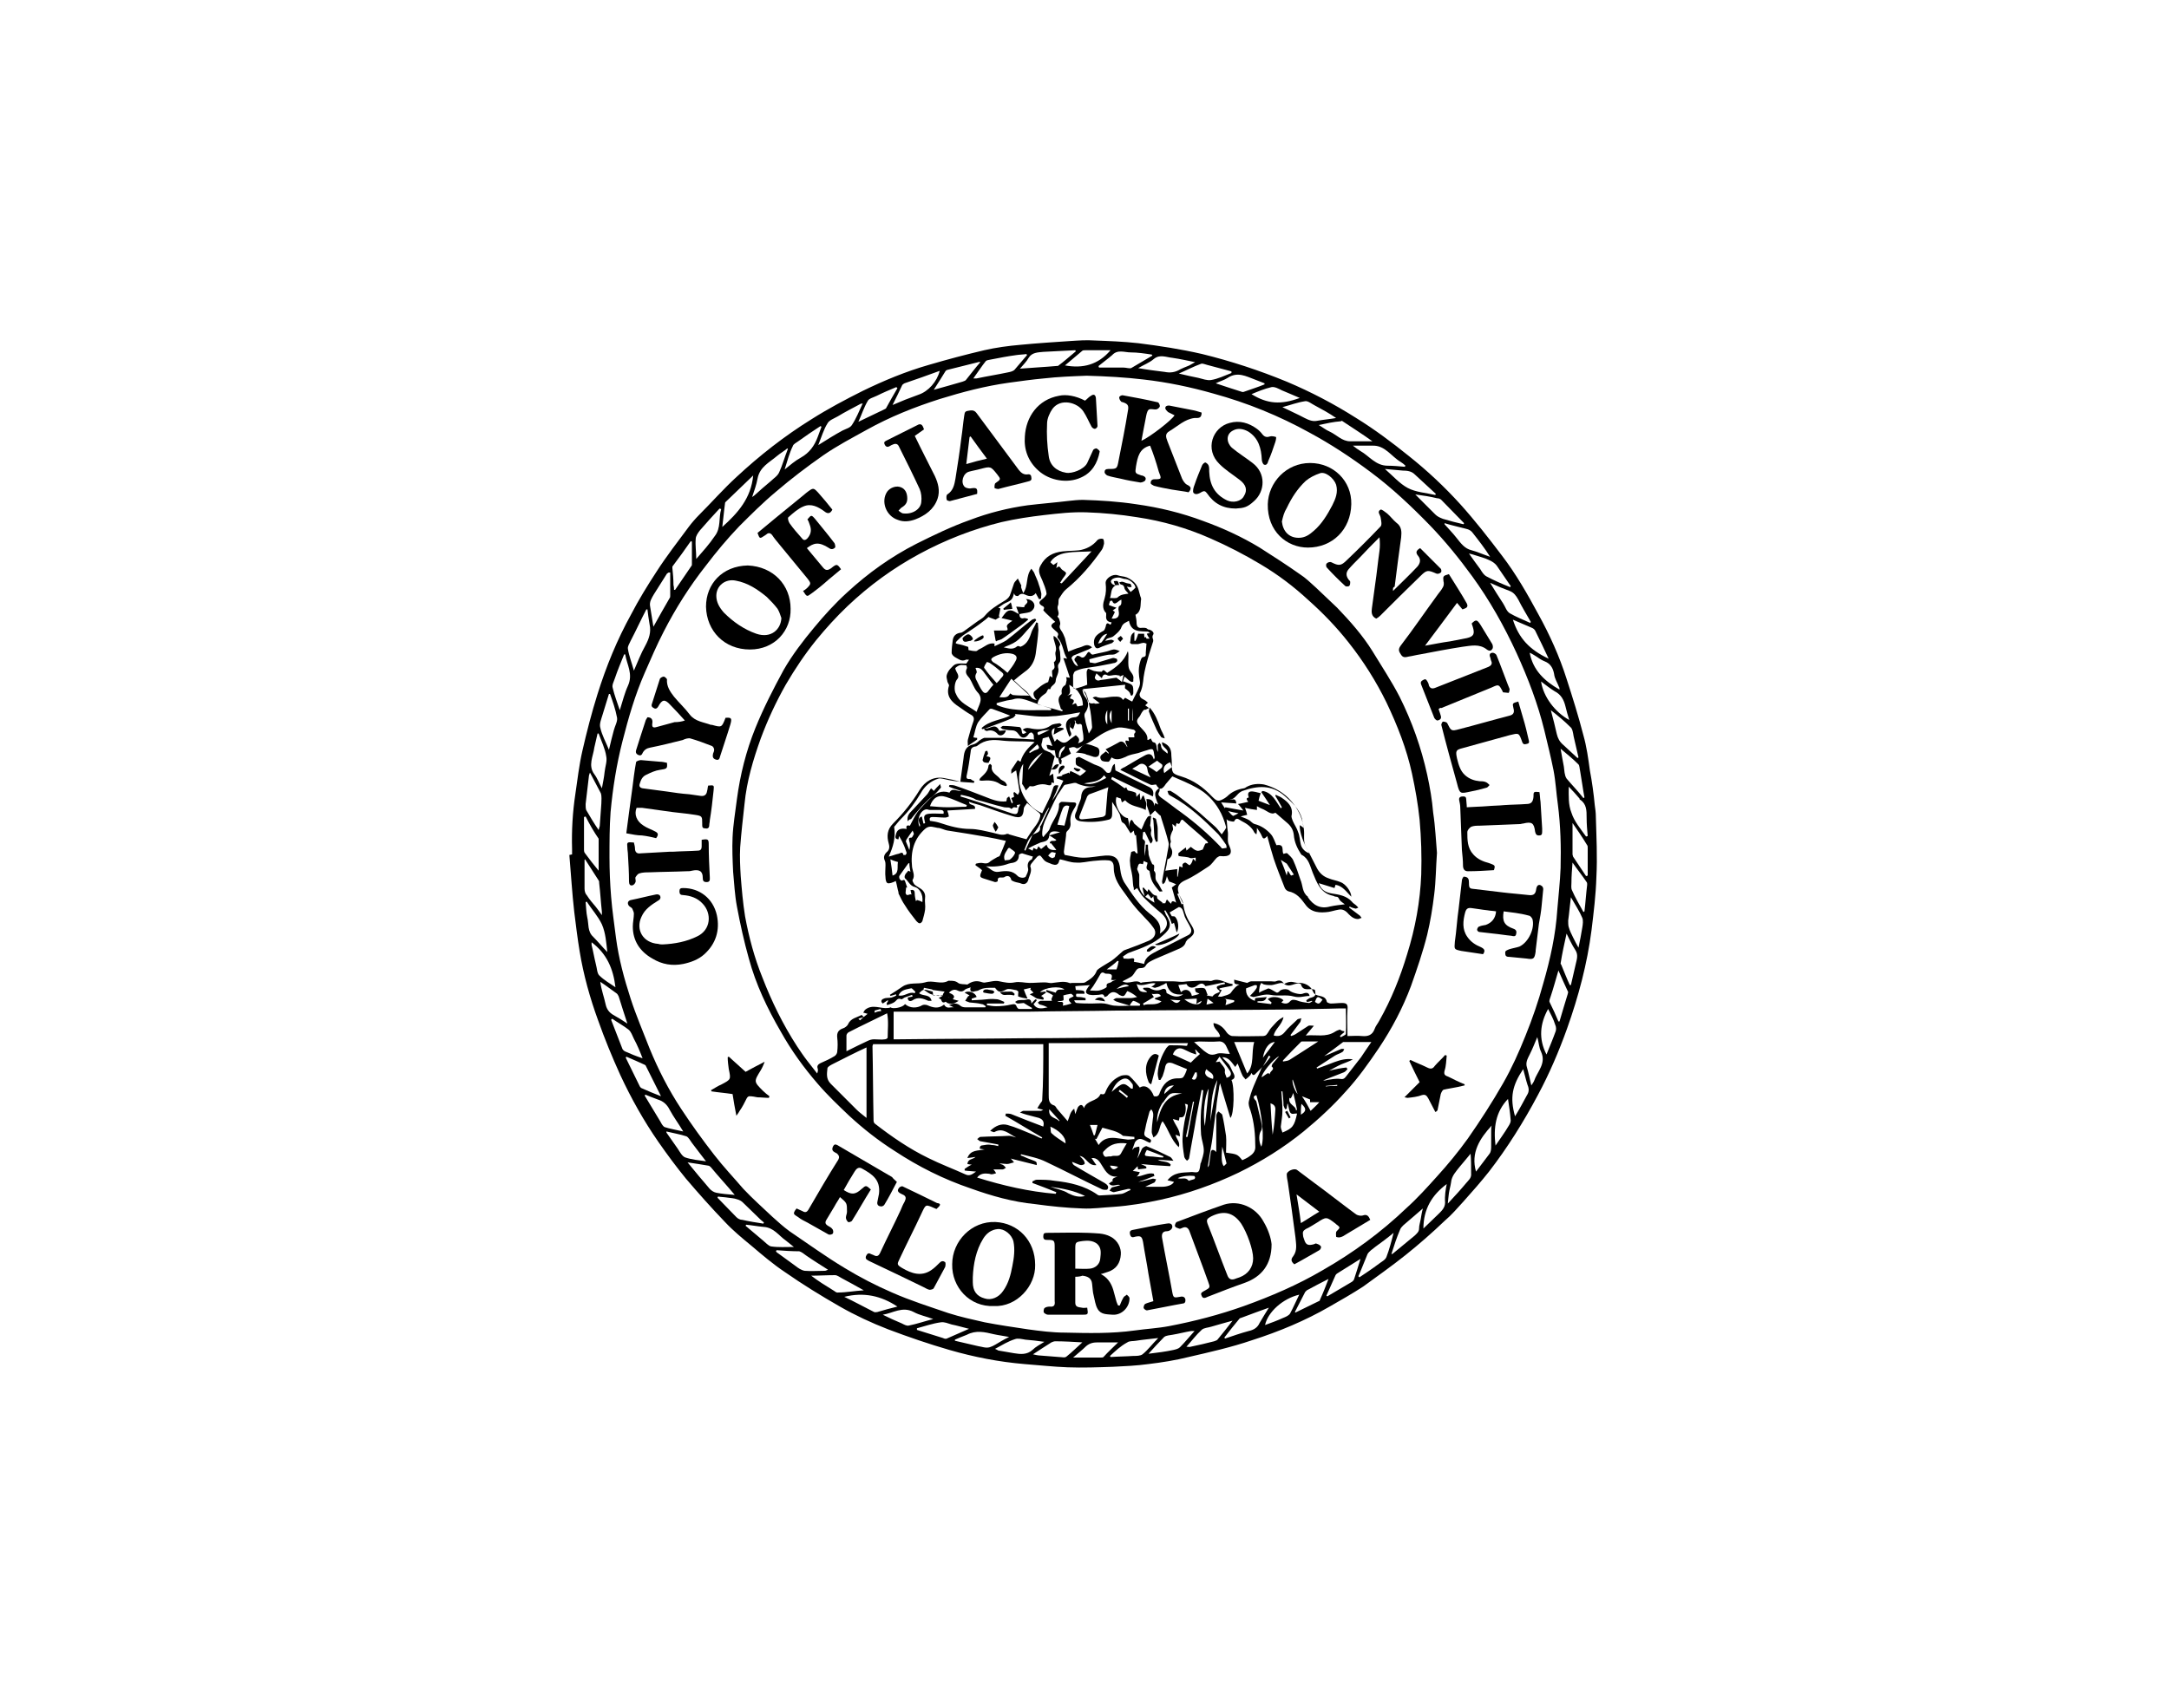 <?xml version="1.0" encoding="UTF-8"?> <!-- Generator: Adobe Illustrator 25.2.0, SVG Export Plug-In . SVG Version: 6.00 Build 0) --> <svg xmlns="http://www.w3.org/2000/svg" xmlns:xlink="http://www.w3.org/1999/xlink" version="1.1" id="Layer_1" x="0px" y="0px" viewBox="0 0 400 315" style="enable-background:new 0 0 400 315;" xml:space="preserve"> <g> <path d="M105.5,157.6c0-0.3,0-0.6,0-1c-0.1-3.4,0.1-6.8,0.6-10.1c0.4-2.7,0.7-5.4,1.3-8c0.8-3.5,1.7-7,2.8-10.5 c1.6-5.1,3.6-10,6.2-14.7c1.4-2.7,3-5.3,4.7-7.9c1.8-2.8,3.9-5.5,5.9-8.2c0.6-0.8,1.3-1.6,2-2.3c2.3-2.3,4.4-4.7,6.8-6.9 c4.3-4,8.9-7.6,13.9-10.7c3-1.9,6.2-3.6,9.4-5.2c3.9-1.9,8-3.6,12.2-4.8c3.4-1,6.8-1.9,10.2-2.7c2.2-0.5,4.4-0.8,6.7-1 c3.1-0.3,6.2-0.5,9.2-0.7c1.5-0.1,3-0.2,4.4-0.1c2.7,0.1,5.4,0.2,8.1,0.5c4,0.5,7.9,1.1,11.8,2c5.3,1.3,10.5,3,15.6,5.1 c4.5,1.9,8.7,4.1,12.8,6.7c3.4,2.1,6.6,4.5,9.7,7c3.4,2.7,6.6,5.7,9.5,8.9c2.7,3,5.2,6.2,7.7,9.5c2.6,3.4,4.7,7.1,6.7,10.8 c2.1,3.8,3.9,7.8,5.2,11.9c1.1,3.4,2.2,6.9,3.1,10.4c0.6,2.1,0.9,4.3,1.2,6.5c0.4,2.1,0.7,4.3,0.9,6.4c0.1,0.7,0.2,1.4,0.2,2.1 c0.1,3.7,0.3,7.4,0.1,11.2c-0.1,3.3-0.5,6.5-0.9,9.8c-0.8,6.2-2.4,12.2-4.5,18.1c-1.5,4.2-3.3,8.4-5.4,12.3 c-2.6,4.9-5.6,9.7-9,14.1c-1.5,1.9-3.1,3.7-4.7,5.5c-1.1,1.2-2.2,2.5-3.5,3.6c-2.3,2.2-4.7,4.3-7.2,6.3c-2.5,2-5.2,3.9-7.8,5.8 c-2,1.3-4.1,2.5-6.2,3.7c-4.5,2.6-9.3,4.6-14.3,6.2c-3.8,1.3-7.8,2.2-11.7,3.1c-2.4,0.6-4.9,1-7.4,1.3c-2.2,0.3-4.4,0.4-6.5,0.5 c-2.8,0.1-5.6,0.2-8.4,0.1c-2.7-0.1-5.3-0.4-8-0.6c-4.7-0.4-9.3-1.3-13.8-2.6c-3.8-1.1-7.6-2.4-11.3-3.8c-3.1-1.2-6.1-2.6-8.9-4.2 c-3.5-2-6.9-4.1-10.2-6.4c-2.1-1.4-4.1-3.1-6.1-4.8c-1.7-1.4-3.4-2.8-4.9-4.4c-2.5-2.6-4.9-5.3-7.2-8c-1.8-2.2-3.5-4.5-5.1-6.8 c-2.7-3.9-5-8-7-12.3c-1.5-3.3-2.9-6.7-4.1-10.1c-1.5-4.1-2.7-8.4-3.4-12.7c-0.4-2.4-0.7-4.9-1-7.3c-0.4-3.5-0.6-7-0.9-10.5 C105.4,157.6,105.5,157.6,105.5,157.6z M200.4,69.3c-2.6,0.1-5.3,0.2-7.9,0.5c-2.2,0.2-4.3,0.5-6.5,0.8c-4.3,0.6-8.5,1.7-12.7,3 c-4.7,1.5-9.2,3.3-13.5,5.7c-2.7,1.5-5.4,2.9-8,4.7c-3,2.1-5.9,4.3-8.7,6.7c-2.4,2-4.6,4.2-6.8,6.4c-2.2,2.3-4.2,4.7-6.1,7.2 c-3,3.8-5.6,7.9-7.8,12.2c-1.3,2.5-2.4,5.1-3.5,7.6c-1.8,4.1-3,8.3-4.1,12.6c-1.1,4.3-1.8,8.7-2.2,13.1c-0.2,2.7-0.2,5.5-0.2,8.3 c0,2.4,0.1,4.9,0.3,7.3c0.2,2.6,0.6,5.1,0.9,7.6c0.5,3.8,1.5,7.5,2.7,11.2c1,3.1,2.3,6.1,3.5,9.2c1.6,3.9,3.5,7.6,5.8,11.1 c1.9,2.9,4,5.8,6.1,8.5c1.7,2.2,3.6,4.2,5.4,6.3c1.7,1.8,3.5,3.4,5.3,5.1c1,0.9,2.1,1.9,3.2,2.7c3.4,2.3,6.7,4.7,10.2,6.8 c2.8,1.7,5.7,3.2,8.7,4.5c3.4,1.5,6.9,2.6,10.4,3.8c2.2,0.7,4.5,1.2,6.7,1.7c2.6,0.5,5.3,0.9,8,1.3c2.2,0.3,4.5,0.6,6.8,0.6 c4.3,0.1,8.6,0.2,12.9-0.4c2.1-0.3,4.2-0.4,6.3-0.8c4.7-0.9,9.3-2.1,13.8-3.7c5-1.8,9.9-3.9,14.5-6.6c5.6-3.2,10.8-7,15.5-11.5 c2-1.8,3.8-3.8,5.6-5.8c2-2.2,3.9-4.5,5.7-7c2.3-3.3,4.5-6.7,6.5-10.2c1.6-2.8,2.9-5.7,4.1-8.7c1.3-3.2,2.4-6.4,3.3-9.7 c1.3-4.5,2.3-9,2.6-13.7c0.2-2.5,0.5-5,0.6-7.6c0.1-3.9,0-7.8-0.5-11.7c-0.3-2.1-0.4-4.2-0.8-6.3c-0.5-2.5-1.1-4.9-1.7-7.4 c-1.2-4.9-3-9.6-5.1-14.2c-2.3-5-5-9.8-8.2-14.2c-2.4-3.3-5-6.5-7.8-9.4c-3.4-3.5-7-6.9-10.9-9.8c-3.6-2.7-7.4-5.2-11.3-7.3 c-5.6-3.1-11.5-5.5-17.7-7.2c-4.2-1.2-8.5-2.1-12.9-2.6C207.6,69.6,204,69.4,200.4,69.3z M189.4,65.5c0-0.1-0.1-0.1-0.1-0.2 c-0.6,0.1-1.3,0.1-1.9,0.2c-1.5,0.2-3.1,0.5-4.6,0.8c-0.4,0.1-0.8,0.1-1,0.3c-0.8,1-1.5,2.1-2.3,3.2c0.3,0,0.5,0,0.6,0 c1.9-0.4,3.8-0.7,5.7-1.1c0.5-0.1,1-0.2,1.3-0.5C187.9,67.3,188.6,66.4,189.4,65.5z M119.4,112.4c-0.1,0-0.2,0-0.2,0 c-1,1.9-1.9,3.9-2.9,5.8c-0.2,0.5-0.6,1-0.5,1.5c0.2,1.3,0.7,2.5,1.1,4c0.7-1.6,1.3-3.2,2.1-4.6c0.7-1.3,1.1-2.5,0.8-3.9 C119.6,114.1,119.5,113.2,119.4,112.4z M198.4,64.8c0-0.1-0.1-0.1-0.1-0.2c-2,0.1-3.9,0.2-5.9,0.3c-1,0.1-2.1,0.1-2.7,1.1 c-0.4,0.7-1,1.3-1.6,2c2.4-0.2,4.6-0.3,6.8-0.5c0.1,0,0.2,0,0.2,0C196.2,66.7,197.3,65.7,198.4,64.8z M150.9,82.1 c1.6-1,3-1.9,4.5-2.7c0.6-0.3,1.4-0.5,1.7-1c0.8-1.2,1.3-2.5,2-4c-0.4,0.1-0.5,0.1-0.6,0.2c-1.3,0.7-2.7,1.4-4,2.2 c-0.7,0.4-1.6,0.7-1.9,1.3C151.9,79.2,151.5,80.6,150.9,82.1z M164.6,74.7c0.8-0.3,1.6-0.7,2.4-1c0.8-0.3,1.6-0.6,2.4-0.9 c1.8-0.6,3.4-2.4,3.9-4.4c-2.2,0.8-4.4,1.6-6.5,2.3c-0.2,0.1-0.3,0.2-0.4,0.3C165.8,72.3,165.2,73.5,164.6,74.7z M135.5,220.4 c-1.5-1.8-3-3.4-4.4-5.1c-0.1-0.1-0.3-0.3-0.5-0.3c-1.2-0.2-2.4-0.4-3.8-0.6c1.4,1.7,2.7,3.3,4.1,4.9c0.3,0.3,0.7,0.6,1.2,0.7 C133.1,220.2,134.2,220.3,135.5,220.4z M133.2,97.2c2.9-2.6,5.3-5.3,5.7-9.5c-1.8,1.7-3.4,3.3-5.1,4.9c-0.1,0.1-0.1,0.2-0.1,0.3 C133.5,94.3,133.4,95.7,133.2,97.2z M133,93.9c-0.1,0-0.2-0.1-0.3-0.1c-1.2,1.3-2.4,2.6-3.6,4c-0.4,0.5-0.8,1.1-0.8,1.6 c-0.1,1.2,0.1,2.4,0.1,3.7c1.2-1.4,2.4-2.7,3.4-4.2C133,97.4,132.5,95.5,133,93.9z M145.3,82.8c0,0-0.1-0.1-0.1-0.1 c-0.6,0.5-1.3,0.9-1.9,1.4c-1.4,1.2-3.2,2-3.6,4.2c-0.2,1.1-0.6,2.2-1,3.4c0.2-0.2,0.3-0.2,0.4-0.3c1-0.9,2-1.8,3.1-2.7 c0.5-0.5,1.2-0.9,1.5-1.6C144.3,85.8,144.7,84.3,145.3,82.8z M220.4,66.8c-1.5-0.3-2.8-0.6-4.2-0.8c-1.1-0.1-2.3-0.7-3.4,0.2 c-0.8,0.7-1.9,1.1-2.9,1.7c1.7,0.3,3.3,0.5,4.9,0.7c1,0.2,1.9,0.1,2.9-0.5c0.4-0.2,0.9-0.4,1.4-0.6 C219.4,67.4,219.8,67.1,220.4,66.8z M120.5,115.6c1-1.8,2-3.6,3-5.3c0.1-0.1,0.1-0.3,0.1-0.5c0-1.4,0-2.8,0-4.2c-0.1,0-0.2,0-0.3,0 c-0.1,0.1-0.2,0.1-0.3,0.2c-0.8,1.3-1.6,2.5-2.4,3.8c-0.4,0.7-0.9,1.4-0.7,2.3C120.1,113.2,120.3,114.3,120.5,115.6z M108.8,142.5 c-0.1,0.3-0.2,0.5-0.2,0.7c-0.2,1.7-0.4,3.4-0.6,5.1c0,0.4,0,0.8,0.1,1.1c0.7,1.2,1.4,2.4,2.3,3.7c0.1-0.3,0.1-0.5,0.2-0.7 c0.1-1.4,0.2-2.8,0.3-4.2c0-0.6,0.1-1.3-0.1-1.9C110.2,145.1,109.5,143.9,108.8,142.5z M243.2,78.4c0.7,0.4,1.3,0.9,2,1.2 c1.3,0.6,2.3,1.8,3.8,1.8c1.4,0,2.7,0,4.1,0c-1.8-1.3-3.7-2.5-5.5-3.7c-0.1-0.1-0.2-0.1-0.3,0C245.9,77.8,244.6,78.1,243.2,78.4z M107.9,158.5c0,0-0.1,0.1-0.1,0.1c0,1.8,0,3.5,0,5.3c0,0.4,0.1,0.9,0.4,1.2c0.5,0.8,1.1,1.5,1.7,2.2c0.3,0.4,0.7,0.9,1.1,1.5 c0-0.3,0-0.5,0-0.6c-0.2-1.8-0.3-3.6-0.5-5.3c0-0.2,0-0.4-0.1-0.5C109.6,161.1,108.7,159.8,107.9,158.5z M274.8,107.5 c0.8,1.3,1.6,2.6,2.4,3.8c0.4,0.6,0.6,1.4,1.2,1.8c1.2,0.7,2.5,1.2,3.8,1.8c0-0.1,0.1-0.1,0.1-0.2c-0.8-1.4-1.6-2.7-2.3-4.1 c-0.4-0.7-0.8-1.3-1.6-1.6C277.3,108.6,276.1,108.1,274.8,107.5z M236.5,75.1c1.4,0.7,2.8,1.3,4.1,2c0.8,0.4,1.5,0.7,2.4,0.5 c1.1-0.2,2.3-0.3,3.4-0.5c-1.3-0.9-2.6-1.6-3.9-2.3c-0.6-0.3-1.3-0.9-1.8-0.8C239.3,74.2,238,74.7,236.5,75.1z M115.3,120.7 c-0.1,0-0.1,0-0.2,0c-0.6,1.5-1.2,2.9-1.7,4.4c-0.2,0.6-0.6,1.3-0.4,1.8c0.3,1.3,0.8,2.6,1.3,4.1c0.5-1.6,0.9-3.2,1.5-4.5 C116.8,124.3,115.6,122.6,115.3,120.7z M212.5,65.6c0-0.1,0-0.1-0.1-0.2c-1.3-0.2-2.6-0.4-3.9-0.4c-1.1,0-2.4-0.6-3.4,0.5 c-0.2,0.2-0.4,0.3-0.6,0.5c-0.6,0.5-1.3,1-1.9,1.5c0,0.1,0,0.2,0.1,0.3c1.5,0,3,0,4.5,0c0.5,0,1,0.2,1.4,0.1 C209.9,67.1,211.2,66.4,212.5,65.6z M126,208.7c-0.9-1.5-1.8-2.7-2.5-4c-0.5-1-1.2-1.6-2.2-1.9c-0.8-0.3-1.6-0.6-2.3-0.9 c0,0.1-0.1,0.1-0.1,0.2c1,1.6,1.9,3.2,2.9,4.8c0.2,0.4,0.5,0.9,0.8,1C123.5,208.2,124.7,208.4,126,208.7z M259.1,86.1 c0-0.1,0-0.1,0.1-0.2c-0.3-0.3-0.6-0.5-0.9-0.7c-1.7-1-2.9-3.1-5.2-3c-1.2,0-2.3,0-3.6,0c0.5,0.4,0.9,0.7,1.4,1 c1.6,0.9,2.8,2.7,5,2.7C256.9,85.9,258,86,259.1,86.1z M180.8,66.8c-0.2,0-0.3-0.1-0.4,0c-1.9,0.5-3.7,0.9-5.6,1.4 c-0.1,0-0.3,0.1-0.4,0.2c-0.7,1.1-1.4,2.3-2.2,3.5c1.8-0.5,3.6-1,5.3-1.5c0.3-0.1,0.6-0.2,0.7-0.4 C179.1,68.9,179.9,67.8,180.8,66.8z M144.7,86.6c1-0.8,1.9-1.6,3-2.2c1.6-0.9,2.5-2.2,3.1-3.8c0.2-0.6,0.5-1.3,0.7-1.9 c-0.1,0-0.1-0.1-0.2-0.1c-1.4,0.9-2.7,1.8-4.1,2.8c-0.4,0.3-0.9,0.5-1,0.9C145.6,83.5,145.2,85,144.7,86.6z M261,91.2 c1.3,1.3,2.5,2.5,3.7,3.7c0.4,0.4,0.9,0.6,1.4,0.8c1.3,0.4,2.5,0.7,3.8,1c0-0.1,0.1-0.1,0.1-0.2c-1.4-1.4-2.8-2.9-4.2-4.3 c-0.2-0.2-0.5-0.3-0.8-0.3C263.8,91.6,262.5,91.4,261,91.2z M250.5,235.4c0.1,0.1,0.1,0.1,0.2,0.2c1.2-0.8,2.4-1.6,3.6-2.5 c0.5-0.4,1.2-0.7,1.4-1.3c0.5-1.3,0.9-2.8,1.3-4.4c-1.2,1-2.3,1.8-3.4,2.6c-0.5,0.4-1.1,0.8-1.4,1.3 C251.6,232.7,251.1,234.1,250.5,235.4z M266.4,96.5c0,0.1,0,0.1,0,0.2c0.7,0.8,1.5,1.6,2.2,2.5c0.8,1,1.5,2,2.8,2.3 c1.1,0.3,2.2,0.8,3.4,1.2c-1-1.6-2.1-3-3.2-4.4c-0.2-0.3-0.6-0.6-1-0.7C269.1,97.2,267.7,96.9,266.4,96.5z M255.4,86.5 c1.4,1.2,2.7,2.7,4.2,3.5c1.5,0.8,3.4,0.9,5.1,1.3c0-0.1,0.1-0.2,0.1-0.2c-1.3-1.2-2.6-2.4-3.9-3.6c-0.6-0.6-1.4-0.7-2.2-0.7 C257.7,86.7,256.6,86.6,255.4,86.5z M143.2,230.6c0,0.1-0.1,0.1-0.1,0.2c0.1,0.1,0.2,0.3,0.3,0.3c1.1,0.8,2.2,1.6,3.3,2.4 c0.5,0.4,1.1,0.8,1.7,0.9c1.2,0.1,2.5,0,3.7,0c0.2,0,0.3-0.1,0.6-0.2c-1.4-0.9-2.7-1.7-4-2.6c-0.4-0.3-0.9-0.7-1.3-0.8 C146.1,230.8,144.6,230.7,143.2,230.6z M121.9,202.2c-1-2-1.9-3.8-2.8-5.6c0-0.1-0.1-0.1-0.2-0.2c-1.1-0.5-2.2-1-3.4-1.5 c0,0.1-0.1,0.1-0.1,0.2c0.9,1.8,1.7,3.5,2.6,5.3c0.1,0.1,0.2,0.3,0.3,0.3C119.4,201.2,120.6,201.7,121.9,202.2z M112.5,128 c-0.1,0-0.1,0-0.2,0c-0.4,1.3-0.8,2.6-1.2,3.9c-0.2,0.7-0.6,1.6-0.4,2.3c0.3,1.4,1,2.6,1.6,4.1c0.3-1.3,0.6-2.5,0.9-3.6 c0.2-0.8,0.7-1.6,0.6-2.3C113.5,130.8,113,129.4,112.5,128z M108,150.6c-0.1,0-0.2,0.1-0.3,0.1c0,2,0,3.9,0,5.9 c0,0.3,0,0.6,0.2,0.8c0.8,1.1,1.6,2.1,2.5,3.2c0-1.9,0-3.7,0-5.4c0-0.2,0-0.3,0-0.5C109.5,153.4,108.7,152,108,150.6z M290,151.8 c0,1.9,0,3.9,0,5.8c0,0.1,0.1,0.3,0.1,0.4c0.8,1.2,1.6,2.4,2.4,3.6c0.1,0,0.2-0.1,0.3-0.1c0-1.7,0-3.4,0-5.1c0-0.2,0-0.4-0.1-0.5 C291.8,154.4,290.9,153.1,290,151.8z M176.1,247.1c0,0.1,0,0.2,0,0.2c1.4,0.3,2.9,0.7,4.3,1c0.7,0.1,1.4,0.4,2.1,0.2 c0.7-0.2,1.4-0.7,2.1-1.1c0.5-0.3,0.9-0.5,1.5-0.8c-1-0.2-1.9-0.3-2.8-0.5c-1.7-0.4-3.3-0.8-5,0.1 C177.5,246.5,176.8,246.8,176.1,247.1z M271.2,212.8c-0.6,0.7-1.3,1.6-2,2.4c-0.7,0.9-1.5,1.7-1.6,2.9c-0.1,0.7-0.3,1.3-0.4,2 c-0.1,0.6-0.1,1.1-0.2,1.9c1.3-1.4,2.4-2.6,3.4-3.8c0.4-0.5,1-0.9,0.9-1.8C271.3,215.1,271.3,213.9,271.2,212.8z M227.1,68.8 c0-0.1,0-0.2,0-0.3c-1.5-0.4-3-0.8-4.5-1.2c-0.4-0.1-0.8-0.3-1.1-0.2c-1.4,0.5-2.7,1.2-4.1,1.8c1.3,0.3,2.5,0.6,3.6,0.8 c0.8,0.2,1.6,0.5,2.3,0.4C224.6,69.9,225.8,69.3,227.1,68.8z M287.4,188.4c0.1,0,0.1,0,0.2,0c0.5-1.7,1-3.4,1.5-5 c0-0.1,0.1-0.3,0.1-0.4c-0.6-1.3-1.2-2.6-1.8-4c-0.5,1.7-0.9,3.2-1.4,4.7c-0.1,0.4-0.4,0.9-0.2,1.2 C286.4,186.1,286.9,187.2,287.4,188.4z M110.4,135.3c-0.1,0-0.1,0-0.2,0c-0.2,0.9-0.4,1.7-0.6,2.6c-0.2,1.6-1.2,3.3,0,4.9 c0.6,0.8,0.9,1.7,1.4,2.6c0.2-1.1,0.4-2,0.5-3c0.1-1,0.5-2,0.3-2.9C111.6,138.1,110.9,136.7,110.4,135.3z M140.8,225.7 c0-0.1,0-0.1,0.1-0.2c-0.2-0.2-0.4-0.3-0.6-0.5c-1.1-1.1-2.2-2.1-3.3-3.2c-0.3-0.3-0.7-0.5-1.1-0.6c-0.5-0.2-1.1-0.2-1.7-0.3 c-0.6-0.1-1.2-0.1-1.8-0.2c0,0.1,0,0.1-0.1,0.2c1.2,1.2,2.3,2.4,3.5,3.6c0.3,0.3,0.7,0.5,1.1,0.5 C138.2,225.3,139.5,225.5,140.8,225.7z M292,147.2c0.1,0,0.1-0.1,0.2-0.1c-0.3-1.6-0.5-3.2-0.8-4.9c-0.1-0.4-0.1-1-0.3-1.2 c-1-1-2.1-1.9-3.3-2.9c0.2,1.2,0.4,2.2,0.6,3.3c0.1,0.7,0.1,1.6,0.5,2.2C289.9,144.8,291,145.9,292,147.2z M256.6,231.3 c0.2,0,0.2,0,0.3-0.1c1.3-1.1,2.7-2.2,4-3.3c0.4-0.4,0.8-0.7,0.8-1.3c0-0.6,0.2-1.1,0.3-1.7c0.1-0.6,0.2-1.3,0.4-2 c-1.3,1.1-2.4,2.1-3.6,3.1c-0.2,0.2-0.5,0.5-0.6,0.8C257.6,228.2,257.1,229.7,256.6,231.3z M165.5,71.6c-0.1-0.1-0.1-0.1-0.2-0.2 c-1.2,0.5-2.4,1-3.6,1.6c-0.6,0.3-1.5,0.5-1.7,1c-0.7,1.2-1.1,2.5-1.7,3.8c1.6-0.8,3.2-1.5,4.8-2.3c0.1-0.1,0.3-0.1,0.3-0.2 C164.1,74,164.8,72.8,165.5,71.6z M225.8,246.7c0,0.1,0.1,0.1,0.1,0.2c1.5-0.5,2.9-1,4.4-1.4c0.9-0.2,1.6-0.6,2-1.5 c0.5-0.9,1.1-1.8,1.7-2.8c-1.7,0.6-3.3,1.2-4.9,1.8c-0.2,0.1-0.4,0.1-0.5,0.2C227.7,244.3,226.7,245.5,225.8,246.7z M289.5,181.7 c0.1,0,0.1,0,0.2,0c0.3-1.3,0.6-2.6,0.9-3.9c0.2-0.9,0.5-1.7-0.1-2.6c-0.6-0.9-1.1-2-1.6-3c-0.4,1.8-0.8,3.6-1.1,5.5 c0,0.1,0,0.1,0.1,0.2C288.4,179.1,288.9,180.4,289.5,181.7z M124.3,108.8c0.1,0,0.1,0,0.2,0c1-1.5,2-2.9,3-4.4 c0.1-0.1,0.1-0.2,0.1-0.3c0-1.4,0-2.8,0-4.2c-0.1,0-0.2-0.1-0.2-0.1c-1.1,1.6-2.2,3.1-3.4,4.7c0,0.1,0,0.2,0,0.3 c0.1,1,0.2,2,0.2,3.1C124.3,108.3,124.3,108.6,124.3,108.8z M290.9,139.8c0.1,0,0.1,0,0.2-0.1c-0.3-1.3-0.6-2.6-0.9-3.9 c-0.1-0.6-0.2-1.4-0.6-1.7c-1.1-1.1-2.3-2.1-3.6-3.1c0.4,1.5,0.8,3,1.1,4.4c0.2,0.8,0.5,1.4,1.2,2C289.2,138.2,290,139,290.9,139.8 z M159.3,238c-1.4-0.8-2.7-1.5-4-2.2c-0.4-0.2-0.9-0.6-1.3-0.6c-1.5,0-3,0.1-4.4,0.1c1.3,1,2.6,1.8,3.9,2.6 c0.4,0.2,0.7,0.6,1.1,0.5C156.1,238.4,157.6,238.1,159.3,238z M165.5,241c-3-2-6.2-2.7-9.8-1.8c1.9,0.9,3.7,1.9,5.5,2.8 c0.2,0.1,0.4,0,0.6,0C163.1,241.6,164.3,241.3,165.5,241z M112.9,187.9c-0.1,0.1-0.1,0.1-0.2,0.2c0.7,1.8,1.4,3.6,2.1,5.4 c0.1,0.2,0.3,0.3,0.4,0.4c1.1,0.5,2.1,0.9,3.3,1.3c-0.5-1.3-1-2.5-1.6-3.6c-0.3-0.6-0.5-1.3-1-1.7 C115,189.2,113.9,188.6,112.9,187.9z M204.7,250.1c0,0.1,0.1,0.1,0.1,0.2c1.4-0.1,2.8-0.1,4.2-0.2c0.6,0,1.3,0,1.7-0.3 c1-0.8,1.8-1.9,2.9-3c-1.6,0.2-2.9,0.3-4.1,0.5c-0.5,0.1-1.2,0-1.6,0.3C206.6,248.3,205.7,249.2,204.7,250.1z M218.8,248.4 c0.4,0,0.6,0.1,0.8,0c1.4-0.3,2.8-0.6,4.3-1c0.3-0.1,0.6-0.2,0.7-0.4c0.9-1.1,1.8-2.2,2.7-3.4c-1.4,0.4-2.6,0.7-3.9,1.1 c-0.6,0.2-1.4,0.2-1.8,0.6C220.6,246.2,219.8,247.3,218.8,248.4z M190.5,249.8c0.5,0.1,0.8,0.2,1,0.2c1.3,0.1,2.5,0.2,3.8,0.3 c0.5,0,1.1,0.2,1.4-0.1c1-0.8,1.9-1.7,2.9-2.6c-1.7-0.1-3.4-0.2-5-0.2c-0.2,0-0.5,0.1-0.7,0.2C192.8,248.3,191.7,249,190.5,249.8z M279,114.3c1.1,3.4,3,5.5,6.6,7.2c-0.8-1.7-1.6-3.4-2.4-5c-0.1-0.3-0.4-0.6-0.7-0.7C281.3,115.3,280.2,114.8,279,114.3z M122.9,208.7c0,0.1,0,0.1,0,0.2c0.7,1,1.4,2,2.1,3c0.4,0.6,0.8,1.4,1.4,1.6c1.2,0.4,2.4,0.5,3.8,0.7c-0.9-1.2-1.8-2.3-2.6-3.4 c-0.3-0.4-0.6-1-1-1.2C125.4,209.2,124.1,209,122.9,208.7z M146.4,230c-0.6-0.5-1-0.8-1.5-1.2c-1.3-0.9-2.2-2.4-4.1-2.5 c-1.1-0.1-2.1-0.3-3.2-0.4c0,0.1-0.1,0.1-0.1,0.2c1.1,0.9,2.1,1.8,3.2,2.7c0.5,0.4,1,1,1.5,1.1C143.6,230.1,144.9,230,146.4,230z M292.5,154.3c0.1,0,0.2-0.1,0.3-0.1c-0.1-1.1-0.2-2.2-0.2-3.4c0-1.3,0-2.5-1.2-3.3c-0.1,0-0.1-0.1-0.1-0.2c-0.6-0.7-1.3-1.5-2-2.2 c0,1.7-0.1,3.3,0.5,4.8C290.3,151.5,291.5,152.9,292.5,154.3z M250.9,232.2c-1.3,0.8-2.7,1.7-4,2.5c-0.2,0.1-0.5,0.3-0.6,0.5 c-0.6,1.3-1.1,2.5-1.7,3.8c0.1,0,0.1,0.1,0.2,0.1c1.5-0.9,2.9-1.7,4.4-2.6c0.2-0.1,0.4-0.3,0.5-0.5 C250.1,234.8,250.5,233.5,250.9,232.2z M109.1,173.8c0,0.2,0,0.3,0,0.5c0.3,1.2,0.5,2.4,0.8,3.6c0.2,0.7,0.2,1.6,0.6,2 c0.9,0.9,2,1.5,3,2.2C113.1,178.7,111.9,175.9,109.1,173.8z M115.7,188.8c-0.6-1.8-1.1-3.4-1.6-5c-0.1-0.2-0.2-0.4-0.3-0.5 c-1-0.7-2-1.5-3.1-2.2c0.2,1.5,0.7,2.8,1,4.2c0.2,0.9,0.7,1.5,1.4,1.9C114,187.7,114.8,188.2,115.7,188.8z M278.5,108.3 c0-0.1,0.1-0.1,0.1-0.2c-0.9-1.3-1.7-2.5-2.6-3.8c-0.3-0.4-0.9-0.8-1.4-1c-0.8-0.4-1.7-0.6-2.6-0.9c-0.3-0.1-0.6-0.2-1.1-0.3 c0.8,1.1,1.4,2,2.1,2.9c0.3,0.5,0.6,1,1.1,1.3C275.6,107.1,277,107.7,278.5,108.3z M211.8,249.7c1.7-0.2,3.2-0.4,4.6-0.7 c0.4-0.1,0.9-0.2,1.2-0.5c0.9-0.9,1.7-1.9,2.7-3c-0.3,0-0.4,0-0.6,0c-1.2,0.2-2.3,0.5-3.5,0.7c-0.5,0.1-1.1,0.1-1.5,0.4 C213.7,247.6,212.8,248.6,211.8,249.7z M178.7,245.1c-1.2-0.3-2.2-0.6-3.2-0.8c-0.7-0.2-1.3-0.5-2-0.4c-1.5,0.2-2.9,0.7-4.4,1.1 c0,0.1,0,0.2,0,0.3c1.6,0.5,3.2,1,4.8,1.5c0.2,0.1,0.5,0.2,0.7,0.1C176,246.3,177.3,245.7,178.7,245.1z M233.2,70.9 c0-0.1,0-0.1,0-0.2c-0.6-0.2-1.2-0.5-1.8-0.7c-1.6-0.6-3.2-1.5-5-0.3c-0.6,0.4-1.4,0.6-2.2,1c1.8,0.6,3.3,1.1,4.9,1.6 c0.1,0,0.2,0,0.2,0C230.7,71.8,232,71.4,233.2,70.9z M108.2,166.3c-0.1,0-0.1,0.1-0.2,0.1c0.1,0.9,0.1,1.9,0.3,2.8 c0.3,1.2,0,2.6,1.1,3.6c0.9,0.9,1.7,1.9,2.6,2.8c-0.2-1.7-0.3-3.5-1-5.1C110.3,169,109.1,167.7,108.2,166.3z M183.5,248.8 c0.3,0.1,0.4,0.2,0.6,0.3c1,0.2,1.9,0.3,2.9,0.5c1.2,0.2,2.4,0.3,3.4-0.6c0.6-0.6,1.4-1,2.2-1.5c-1.3-0.2-2.4-0.3-3.5-0.4 c-0.6-0.1-1.4-0.3-1.9-0.1C185.9,247.4,184.8,248.1,183.5,248.8z M292,168.2c0.1,0,0.1,0,0.2-0.1c0.2-1.6,0.3-3.3,0.5-4.9 c0-0.2,0-0.4-0.1-0.5c-0.8-1.2-1.7-2.3-2.6-3.6c-0.1,1.3-0.2,2.5-0.2,3.7c0,0.5-0.1,1,0.1,1.4C290.5,165.6,291.3,166.9,292,168.2z M172.1,243.3c-1.3-0.5-2.5-0.7-3.6-1.3c-2.1-1.1-3.8,0.2-5.7,0.5c1.2,0.6,2.3,1.1,3.5,1.6c0.4,0.2,0.9,0.5,1.3,0.4 C169.1,244.2,170.5,243.7,172.1,243.3z M289.7,165.5c-0.2,1.5-0.3,2.9-0.5,4.3c0,0.4,0,0.9,0.1,1.2c0.2,0.7,0.5,1.3,0.8,1.9 c0.3,0.6,0.6,1.2,1,1.9c0.3-1.4,0.5-2.5,0.7-3.7c0.1-0.6,0.2-1.3,0-1.8C291.3,168.1,290.5,166.9,289.7,165.5z M230.8,72.7 c2.9,1.8,5.4,2,8.9,0.7c-1.2-0.5-2.3-1-3.3-1.4c-0.6-0.3-1.3-0.7-1.9-0.6C233.2,71.7,232,72.2,230.8,72.7z M266.8,218.4 c-2.7,2-4.3,4.6-4.3,8.2c0.9-0.9,1.8-1.7,2.7-2.6c0.6-0.6,1.3-1.2,1.3-2.2C266.4,220.6,266.6,219.4,266.8,218.4z M282.4,200.2 c0.3-0.4,0.4-0.6,0.5-0.8c0.6-1.8,2.3-3.2,1.3-5.4c-0.4-0.8-0.4-1.7-0.7-2.7c-0.5,1.2-0.9,2.2-1.4,3.2c-0.4,0.8-0.8,1.5-0.5,2.4 C281.9,197.9,282.1,199,282.4,200.2z M204.8,64.6c-1.6,0-3.1,0-4.6,0c-0.2,0-0.5,0-0.6,0.1c-1.1,0.9-2.1,1.8-3.2,2.7 C199.7,68,202.5,67.3,204.8,64.6z M279.4,205.9c0.8-1.3,1.5-2.6,2.2-3.9c0.4-0.6,0.4-1.2,0.1-1.9c-0.3-0.9-0.5-1.9-0.8-2.9 C278.9,200.2,278.4,202.4,279.4,205.9z M206.2,247.6c-1.3,0-2.5,0-3.7,0c-0.8,0-1.5,0.1-2.2,0.7c-0.7,0.7-1.5,1.3-2.4,2.1 c1.8,0,3.4,0,5.1,0c0.2,0,0.4,0,0.5-0.1C204.4,249.3,205.3,248.5,206.2,247.6z M272.2,216.1c0.8-1.1,1.7-2.2,2.5-3.3 c0.3-0.4,0.3-1,0.3-1.5c0-0.9,0-1.8,0-2.7c0-0.3,0-0.7,0.1-1C272.9,210,271.2,212.6,272.2,216.1z M245,235.9 c-1.4,0.7-2.7,1.4-4,2.1c-0.1,0.1-0.2,0.2-0.3,0.3c-0.6,1.2-1.3,2.5-1.9,3.7c0,0,0.1,0.1,0.1,0.1c1.4-0.7,2.9-1.4,4.3-2.1 c0.1,0,0.2-0.1,0.2-0.2C244,238.5,244.5,237.2,245,235.9z M285.5,186.1c-1.5,2.7-1.8,5.5-0.3,8.4c0.6-1.5,1.2-2.9,1.7-4.3 c0.1-0.3,0.1-0.8-0.1-1.2C286.5,188,286,187.1,285.5,186.1z M275.8,211.3c0.8-1.2,1.7-2.4,2.4-3.6c0.2-0.3,0.4-0.7,0.4-1 c-0.1-1.4-0.3-2.7-0.5-4C275.8,205.1,275.4,208,275.8,211.3z M287.6,127.2c0-0.2,0-0.4-0.1-0.5c-0.3-0.8-0.8-1.5-0.9-2.4 c-0.2-1.1-0.7-1.9-1.7-2.3c-0.5-0.2-1-0.5-1.4-0.8c-0.5-0.3-0.9-0.6-1.4-0.8C282.7,123.6,284.8,125.6,287.6,127.2z M239.6,238.8 c-3,0.7-5.8,3.2-6.3,5.6c1.1-0.4,2.2-0.8,3.3-1.3c0.5-0.2,1-0.4,1.3-0.8C238.5,241.2,239,240,239.6,238.8z M284.2,125.7 c0.4,2.8,2.6,5.7,5.2,7.1c-0.3-0.9-0.5-1.7-0.7-2.5c-0.3-1.2-0.8-2.2-2-2.8C285.9,127,285.1,126.4,284.2,125.7z"></path> <path d="M265,157.3c-0.2,2.8-0.2,5.2-0.5,7.6c-0.3,2.5-0.7,5-1.3,7.5c-0.8,3.2-1.9,6.4-3,9.5c-1.5,4-3.5,7.8-5.9,11.4 c-1.9,2.8-3.8,5.5-6.1,8c-2.4,2.7-5,5.1-7.8,7.4c-3.7,3-7.7,5.5-12,7.6c-4.6,2.2-9.4,3.9-14.4,5c-2.8,0.6-5.7,1.1-8.6,1.3 c-1.9,0.1-3.9,0.4-5.8,0.3c-2.9-0.1-5.8-0.4-8.7-0.8c-4.1-0.4-8-1.5-11.9-2.9c-5-1.7-9.6-4-14-6.9c-3-1.9-5.8-4.1-8.4-6.5 c-2-1.9-4-3.8-5.8-5.9c-2.6-3-4.9-6.2-6.8-9.6c-2.5-4.3-4.6-8.7-5.9-13.5c-0.9-3.2-1.6-6.4-2.2-9.6c-0.4-2.1-0.5-4.3-0.7-6.4 c-0.1-2.1-0.2-4.3-0.1-6.4c0.1-2.3,0.5-4.6,0.8-7c0.6-4.5,1.7-8.9,3.4-13.1c1.5-3.7,3.3-7.2,5.2-10.7c1.6-2.8,3.6-5.4,5.6-7.8 c1.9-2.3,3.9-4.5,6.1-6.5c3.9-3.6,8.1-6.6,12.8-9c3.2-1.6,6.5-3.2,9.9-4.4c3.4-1.3,7-2.2,10.6-2.7c2.5-0.3,5-0.5,7.5-0.8 c0.9-0.1,1.8-0.2,2.7-0.2c3.3,0.1,6.5,0.3,9.8,0.8c4.3,0.6,8.4,1.6,12.4,3.1c3.6,1.3,7.1,2.9,10.4,4.9c2.5,1.6,5,3.2,7.4,4.9 c1.1,0.7,2,1.6,3,2.5c1.3,1.2,2.6,2.5,3.9,3.7c2.4,2.5,4.7,5.1,6.5,8c1.7,2.8,3.5,5.5,5,8.4c2.3,4.6,4,9.4,5.1,14.4 c0.5,2.3,0.9,4.6,1.1,7C264.7,152.5,264.8,155.1,265,157.3z M190.4,154c0.6-0.4,1.6-0.4,1.4-1.5c0-0.1,0.1-0.2,0.2-0.3 c0.5-1,0.9-2,1.4-3c0.1-0.3,0.2-0.7,0.3-1.1c1-1.2,1.7-2.7,2.4-4.1c-0.5-0.2-0.8-0.3-1.2-0.4c0-0.1,0-0.2,0-0.3 c0.3-0.1,0.7-0.1,1-0.2c0,0,0-0.1-0.1-0.1c0.4-0.2,0.9-0.3,1.3-0.5c0,0.1,0,0.1,0.1,0.2c0.1-0.2,0.1-0.3,0.2-0.5 c0.7,0.3,1.3,0.6,1.8,0.9c0.4-0.3,0.7-0.5,1.1-0.9c-0.4-0.2-0.6-0.4-0.9-0.6c-0.3-0.2-0.7-0.3-0.9-0.5c-0.2-0.3-0.1-0.8-0.1-1.2 c0-0.1,0.5-0.3,0.6-0.3c0.8,0.4,1.6,0.8,2.4,1.2c0.5,0.3,1.1,0.4,1.6,0.7c0.4,0.2,0.7,0.6,1.1,1c1.2,0.4,0.6-1.2,1.5-1.6 c0,0.5,0.1,0.9,0.1,1.2c2.2,1.1,4.2,2.1,6.3,3.1c0.7,0.4,0.8,1,0.6,1.7c-2.5-1.2-5-2.4-7.5-3.6c-0.1,0.1-0.1,0.3-0.2,0.4 c0.8,0.5,1.7,1.1,2.5,1.7c0,0,0.2-0.1,0.3-0.2c0.1,0.3,0.2,0.5,0.3,0.6c0.5,0.1,1,0.2,1.4,0.4c0.2,0.1,0.1,0.5,0.2,0.8 c0.1-0.2,0.3-0.4,0.6-0.7c0,0.6,0.1,0.9,0.1,1.2c0,0,0.1,0,0.1,0c0.1-0.2,0.2-0.5,0.3-0.7c0.1,0,0.2,0,0.2-0.1 c0.1,0.3,0.2,0.6,0.3,0.9c0.1,0.2,0.2,0.5,0.2,0.7c0,0.3-0.1,0.7-0.1,1.1c-1.3-0.7-2.8-0.6-3.8-1.8c-0.1,0.1-0.3,0.2-0.6,0.4 c-0.1-0.3-0.2-0.6-0.2-0.7c-0.3-0.1-0.6-0.2-0.8-0.3c-0.5,1.4,0.8,3.8,2.1,3.9c0.1,0.5,0.2,0.9,0.3,1.6c0-0.5,0-0.7,0.1-0.9 c0-0.2,0.2-0.3,0.3-0.4c0.1,0.1,0.2,0.2,0.3,0.4c0.1,0.2,0.2,0.4,0.4,0.5c0.3,0.3,0.7,0.6,1.1,0.9c0.2-0.4,0.4-0.9,0.6-1.4 c0.6-1.1,0.6-1.1,1.2-1.1c-0.1,0.6-0.1,1.2-0.2,1.8c0,0.1,0.1,0.1,0.1,0.2c0,0.3,0.2,0.6,0.1,0.8c-0.1,0.4-0.1,0.7,0.1,1.1 c0.2,0.4,0.3,0.8-0.2,1.2c-0.4-0.7-0.7-1.5-1.1-2.2c-0.1,0-0.2,0.1-0.3,0.1c0,0.5-0.2,1.2,0,1.3c0.6,0.4,0.3,0.7,0.3,1.1 c-0.1,0.7,0,1.3,0,2c0,0,0,0,0,0c0.1-0.7,0.2-1.4,0.2-2.1c0.1,0,0.3,0,0.4,0c0,0.4,0,0.8,0.1,1.3c0,0.3,0,0.5,0.1,0.8 c0.1,0.4,0.3,0.9,0.6,1.5c0.4,0.1,0.4,0.2,0.3,1.2c0.2,0.2,0.3,0.4,0.3,0.7c0,0.5-0.1,0.9,0.3,1.4c0.4,0.5,0.6,1.1,1,1.7 c-0.3,0-0.5,0.1-0.6,0c-0.5-0.6-1-1.2-1.3-1.8c-0.3-0.6-0.4-1.3-0.5-1.9c0,0,0-0.1-0.1-0.1c-0.9-0.4-0.2-1.1-0.3-1.5 c-0.3-0.1-0.5-0.2-0.7-0.3c0,0.2-0.1,0.4-0.1,0.6c-0.8-0.2-0.8-0.2-1.1,0.9c0.2,0.5,0.3,0.7,0.4,1c0,0.6,0,1.3,0,1.9 c0,0.7,0.3,1.4,1,2.1c-0.2-0.6-0.3-1.1-0.4-1.5c0.1,0,0.1-0.1,0.2-0.1c0.2,0.3,0.5,0.5,0.7,0.8c0-0.1,0.1-0.2,0.2-0.5 c0.5,0.5,0.8,1.2,1.5,1.2c0,0,0.1,0.2,0.1,0.4c0,0.1,0.1,0.2,0.2,0.3c0.3,0.2,0.5,0.4,0.8,0.6c0,0-0.1,0.1-0.1,0.1 c0.2,0,0.5,0,0.6,0c0.1-0.3,0.2-0.5,0.3-0.7c0.3,0.3,0.5,0.6,0.8,0.8c0-0.4,0.2-0.7,0.9-0.2c-0.3-1-0.5-1.9-0.8-2.8 c0.3-0.2,0.5-0.4,0.8-0.6c-0.5-0.2-0.9-0.4-1.3-0.5c0,0-0.4-0.9-0.4-1c-0.1,0.4-0.2,0.8-0.4,1.2c-0.1,0.1-0.2,0.2-0.4,0.3 c0-0.2-0.1-0.3-0.1-0.5c0.3-1.8,0.7-3.6,1-5.4c0.1-0.6,0.3-1.3,0.2-1.8c-0.4-1.6-0.9-3.1-1.4-4.7c0-0.2-0.1-0.3-0.3-0.4 c-0.2-0.2-0.5-0.5-0.8-0.8c-0.2,0.2-0.5,0.5-0.9,0.9c-0.2-0.7-0.4-1.2-0.6-1.8c0-0.4,0-0.8-0.1-1.2c1-0.1,1.4,0.5,1.5,1.3 c0-0.2,0.1-0.3,0.1-0.6c0.2,0.1,0.4,0.2,0.6,0.3c-0.8-1.9-0.8-2.4,0.3-3.1c-0.1,0.3,0,0.5-0.1,0.7c-0.3,0.5-0.2,0.7,0.3,1.1 c1.3,0.9,2.5,1.9,3.8,2.8c2.6,1.9,5,4,7.2,6.3c0.1,0.1,0.2,0.3,0.3,0.3c0.3,0,0.5-0.1,0.8-0.1c0-0.2,0-0.4-0.1-0.6 c-0.4-0.6-0.9-1.3-1.4-1.9c-2.6-2.6-5.3-5.2-8.6-7c-0.2-0.1-0.4-0.2-0.6-0.4c-0.1-0.2-0.1-0.4-0.2-0.6c0.2,0,0.5-0.1,0.6,0 c0.5,0.3,1,0.6,1.5,1c1.3,1,2.6,2,3.8,3c0.9,0.8,1.8,1.6,2.7,2.4c0.5,0.4,0.9,1,1.4,1.6c0.4-0.6,0.9-1.1,0.8-1.4 c-0.3-1.1-0.7-2.2-1.3-3.2c-1-1.7-2.4-3.1-4.1-4c-1.4-0.8-2.9-1.4-4.5-2.1c-0.4,0.5-0.8,0.9-1.2,1.4c-0.7,1.1-1.2,1.2-1.8,0.1 c-0.4,0-0.8,0.2-1.1,0c-1.8-0.8-3.6-1.8-5.5-2.7c0.2-0.2,0.5-0.4,0.8-0.5c1.2-0.7,2.5-1.5,3.8-2.2c0.6-0.3,1.1-0.3,1.4,0.3 c0.1,0.2,0.1,0.3,0.2,0.5c0.1-0.2,0.2-0.4,0.1-0.6c-0.1-0.5-0.1-1.2-0.4-1.3c-0.4-0.1-0.9,0.2-1.4,0.3c-0.4,0.1-0.8,0.3-1.2,0.4 c-0.8,0.2-1.6,0.3-2.3,0.7c-0.9,0.4-1.8,0.7-2.6,0.1c-0.2,0.3-0.4,0.8-0.6,0.8c-0.4,0-1.1,0-1.3-0.3c-0.6-0.9,0.4-1.1,0.8-1.6 c0.2,0.1,0.4,0.3,0.5,0.4c0,0,0.1-0.1,0.1-0.1c-0.2-0.2-0.3-0.4-0.6-0.7c0.8-0.4,1.6-0.8,2.3-1.2c0.7-0.5,1.1-0.1,1.5,0.5 c0,0.1,0.1,0.2,0.2,0.3c0-0.3-0.3-0.6-0.3-0.8c-0.2-0.6,0.2-0.4,0.6-0.3c0-0.2-0.1-0.4-0.1-0.7c0.4,0,0.8,0,1.1,0 c0-0.3-0.1-0.6,0-0.7c0.5-0.4-0.1-0.7-0.1-0.7c-1-0.2-2-0.5-2.9-0.4c-1.5,0.3-2.8,1-4.1,1.9c-1,0.8-2.2,1.3-3.3,1.9 c-0.1,0-0.3,0-0.3,0c-0.5-0.4-1-0.1-1.4,0c0.1,0.4,0.3,0.8,0.4,1c-0.7,0.4-1.3,0.7-2.1,1.1c0.2-0.6,0.2-1.1,0.4-1.4 c0.4-0.5,0.5-0.5,0.6-1.1c-0.8,0.4-1.2,1-1.1,1.9c0,0.1-0.2,0.3-0.3,0.4c-0.1-0.1-0.3-0.3-0.3-0.4c-0.1-0.4-0.1-0.8-0.2-1.1 c-0.1-0.1-0.1-0.1-0.2-0.2c-0.3-0.8-0.6-1.6-0.9-2.3c-0.4,0.1-0.8,0.2-1.1,0.3c-0.1,0.4-0.1,0.7-0.2,0.9c-0.2,0.5,0.3,1.3,0.9,1.4 c0.2,0.1,0.4,0.2,0.7,0.3c0.3,0.2,0.5,0.5,0.8,0.7c-0.3,1.2-0.6,2.4-1,3.6c0.2-0.1,0.4-0.2,0.7-0.4c0.1,0.6,0.1,1.2,0.2,1.7 c-0.2,0-0.3,0-0.5-0.1c0.1,0.6-0.3,0.6-0.7,0.5c-0.9-0.3-1.7-0.1-2.5,0.2c-0.3,0.1-0.6,0-0.8,0c-0.2,0.3-0.5,0.5-0.7,0.8 c-0.2-0.4-0.4-0.8-0.7-1.2c0,0,0-0.1,0-0.1c0.1-1.2,0.1-2.5,0.2-3.6c-1.9,2.8-0.1,7.7,3.5,9.1c0.5-1,1-2.1,1.5-3.1 c0.2-0.5,0.3-1,0.5-1.5c0.1-0.4,0.3-0.7,1-0.5c-0.3,0.9-0.6,1.6-1,2.4c-0.2,0.4-0.3,0.9-0.5,1.3C192.5,150,192,152.3,190.4,154 c-0.8,0.8-1.1,1.8-1.5,2.8c0.1,0,0.1,0.1,0.2,0.1C189.5,155.9,190,155,190.4,154z M232.9,196.7c-0.4,0.4-0.8,0.8-1.2,1.2 c-0.3,0.3-0.6,0.7-0.9,0c-0.1,0.2-0.2,0.4-0.3,0.5c-0.2,0.2-0.5,0.5-0.8,0.7c-0.2-0.3-0.5-0.5-0.6-0.8c-0.3-0.6-0.5-1.3-0.8-2 c0-0.1-0.1-0.1-0.1-0.1c-0.1,0.2-0.3,0.4-0.4,0.6c-0.7-0.9-1.2-1.8-2.4-1.8c0.4,0.5,0.9,0.9,1.3,1.4c0.3,0.5,0.5,1.1,0.8,1.6 c0.3,0.6,0.2,1-0.4,1.2c0.6,1.2,0.5,6.4-0.2,7c-0.6-2.1-1.3-4.2-1.9-6.4c-0.1,0.4-0.2,0.7-0.2,1c-0.2,1.2-0.4,2.3-0.5,3.5 c-0.2,1.6-0.4,3.1-0.6,4.7c-0.1,1.1-0.3,2.2-0.5,3.3c-0.2,1-0.3,2-0.5,3c0.2-0.2,0.3-0.4,0.3-0.6c0.1-0.7,0.2-1.5,0.3-2.2 c0-0.2,0.2-0.4,0.3-0.4c0.2,0,0.4,0.1,0.5,0.2c0.1,0.1,0.2,0.2,0.2,0.2c0-2.1,0-4.4,0-6.7c0-0.3,0.2-0.6,0.4-0.8 c0.2,0.2,0.6,0.4,0.7,0.6c0.3,1.3,0.5,2.6,0.7,3.9c0.1,1,0,2.1,0,3.1c2.1,0.3,2.1,0.3,3,1.4c0.4-0.2,0.9-0.4,1.3-0.7 c0.6-0.4,1.1-0.9,1.1-1.7c0-2.3-0.2-4.6-0.9-6.8c-0.2-0.5-0.4-1.1-0.3-1.6c0.4-2,1.3-3.8,2.1-5.6 C232.6,197,232.8,196.8,232.9,196.7c0.5-0.6,1-1.2,1.4-1.8c-0.1-0.1-0.2-0.1-0.3-0.2C233.7,195.3,233.3,196,232.9,196.7z M173.9,183.6c-0.6,0-1.2,0-1.8,0c0-0.2-0.1-0.5-0.1-0.7c-1.7-0.5-1.7-0.5-2.5,0.3c0.7,0.6,2,0.1,2.3,1.4c-0.2,0-0.4,0-0.6,0 c-0.9-0.4-1.9-0.8-2.9-0.1c-0.3,0.2-0.9,0.3-0.9-0.5c0.3-0.1,0.6-0.1,0.9-0.2c0-0.1-0.1-0.2-0.1-0.3c-0.5,0.2-0.9,0.3-1.4,0.5 c-0.2,0.1-0.5,0.4-0.6,0.3c-0.7-0.3-0.9,0.3-1.2,0.5c-0.4,0.3-0.9,0.4-1.4,0.6c0-0.1-0.1-0.2-0.1-0.3c0.1-0.2,0.2-0.3,0.3-0.5 c0,0-0.1-0.1-0.1-0.1c-0.3,0.2-0.6,0.4-0.9,0.6c-0.5-0.4-0.2-0.8,0.2-0.9c0.4-0.2,0.9-0.1,1.4-0.2c0.3-0.1,0.6-0.2,0.9-0.4 c0-0.1-0.1-0.2-0.1-0.2c-0.3,0.1-0.6,0.2-1,0.3c0-0.1-0.1-0.2-0.1-0.2c0.8-0.5,1.6-1,2.3-1.5c1.3-0.9,2.8-0.4,4.2-0.8 c1.4-0.5,2.9,0.5,4.3-0.3c0,0,0.1,0,0.2,0c0.6,0,1.1,0,1.6,0.4c0.4,0.3,1.1,0.2,1.7,0.3c0.7-0.5,1.5-0.8,2.5-0.5 c0.3,0.1,0.6,0.2,0.9,0.1c0.8-0.1,1.7-0.4,2.5-0.2c1,0.2,1.8,0.4,2.8,0.2c0.9-0.2,1.9,0.1,2.8,0.1c0.9,0,1.8-0.1,2.8-0.1 c0.5,0,1,0.2,1.4,0.1c1-0.1,2.1-0.4,3.1,0c0.1,0.1,0.3,0,0.5,0c0.5,0,1.1,0,1.6,0c0.3,0,0.6,0,0.8-0.1c0.8-0.5,1.7-1,2.1-2 c0.1-0.4,0.6-0.6,1-0.9c0.6-0.4,1.2-0.7,1.8-1.1c0.7-0.5,1.3-1.1,2-1.7c0.2-0.2,0.5-0.3,0.8-0.4c1.4-0.5,2.7-1,4.1-1.6 c1.1-0.5,1.5-1.5,0.8-2.4c-0.6-0.9-1.4-1.6-2.1-2.4c-1.1-1.1-2.1-2.4-3-3.7c-1.1-1.5-2.2-2.9-2.2-4.9c0-0.6-0.1-1.3-0.9-1.4 c-0.9-0.1-1.9,0-2.9,0.1c-1.1,0.1-2.1,0.4-3.2,0.3c-1,0-1.9-0.4-2.9-0.6c-0.1,0.1-0.2,0.2-0.2,0.4c-0.2,0.7-0.7,0.7-1.3,0.5 c-0.4-0.2-0.9-0.3-1.3-0.6c-0.2-0.2-0.4-0.4-0.6-0.7c-0.1-0.1-0.2-0.3-0.4-0.3c-0.1,0-0.3,0.1-0.4,0.2c-0.4,0.4-0.7,0.8-1.1,1.3 c-0.1,0.1-0.2,0.4-0.2,0.5c0.4,0.9-0.2,1.7-0.4,2.6c-0.2,0.5-0.6,0.8-1.2,0.6c-0.4-0.2-0.9-0.2-1.4-0.4c-0.2-0.1-0.5-0.2-0.5-0.3 c-0.2-0.9-0.9-0.8-1.3-0.5c-0.4,0.2-1.3-0.3-1.2,0.7c0,0.1-0.3,0.2-0.5,0.2c-0.6-0.2-1.3-0.4-1.9-0.6c-1-0.3-1-0.4-0.5-1.6 c-0.3-0.3-0.8-0.6-1.2-0.9c0-0.1,0-0.2,0.1-0.3c0.4-0.1,0.9-0.2,1.3-0.1c0.5,0.1,0.9,0.1,1.3-0.3c0.4-0.3,0.8-0.5,1.3-0.8 c0.2-0.1,0.4-0.1,0.5-0.3c0.4-0.9,0.8-1.9,1.1-2.7c-1.3-0.3-2.3-0.5-3.4-0.7c-1.1-0.2-2.3-0.4-3.5-0.6c-1.3-0.2-2.5-0.4-3.8-0.6 c-0.7-0.1-1.3-0.5-1.9-0.5c-0.7-0.1-1.4-0.5-2.2,0.1c-2.2,1.9-2.8,4.3-2.5,7.1c0.1,0.8,0.6,1.6,0.1,2.4c-0.1,0.2,0.2,0.6,0.3,0.8 c0.3,0.3,0.7,0.5,1,0.7c0.7,0.4,1.1,1,1,1.8c-0.1,0.7,0.1,1.4,0,2.2c-0.1,0.7-0.3,1.4-0.5,2.1c-0.1,0.2-0.3,0.4-0.5,0.4 c-0.2,0-0.4-0.2-0.6-0.4c-0.7-0.9-1.5-1.9-2.1-2.9c-0.5-0.7-0.8-1.4-1.2-2.2c0-0.1,0-0.2,0-0.2c-0.2-0.7-0.3-1.4-0.5-2.1 c-0.6,0.3-1.2,0.5-1.5,0.4c-0.3-0.1-0.4-0.7-0.4-1.1c-0.1-0.7,0-1.5,0-2.2c0-0.3,0-0.5-0.1-0.8c-0.3-0.6-0.2-1.1,0.3-1.6 c0.5-0.4,0.6-0.9,0.4-1.6c-0.4-1.4-0.3-2.6,0.8-3.7c1.9-1.9,3.5-3.9,4.9-6.2c1-1.6,2.5-2.5,4.4-2.2c1.1,0.2,2.1,0.4,3.1,0.7 c0.2-1.5,0.4-3,0.6-4.4c0.1-1.2,0.4-2.2,1.8-2.5c0.4-0.1,0.8-0.4,1.1-0.7c0.3-0.2,0.6-0.4,0.9-0.5c1.3,0,2.6,0,3.9,0 c1.8,0.1,3.5,0.2,5.3,0.3c-0.1-0.4,0-0.7-0.1-0.9c-0.1-0.2-0.3-0.4-0.4-0.4c-0.1,0-0.4,0.1-0.5,0.3c-0.5,0.8-1.3,0.9-1.8,0.1 c-0.4-0.6-0.8-0.8-1.4-0.8c-0.5,0-1-0.1-1.5-0.2c-0.2,0-0.3-0.2-0.5-0.3c0.2-0.1,0.3-0.3,0.5-0.3c1,0,2,0.1,3,0.2 c0.2,0,0.4,0.4,0.4,0.6c0.1,0.8,0.2,0.8,0.9,0.4c-0.2-0.2-0.4-0.3-0.7-0.5c0.6-0.5,1.2-0.3,1.7-0.2c1.2,0.2,2.4,0.2,3.5-0.6 c0.4-0.3,1.1-0.3,1.6-0.4c0.1,0,0.3,0.2,0.4,0.3c-0.1,0.1-0.2,0.3-0.4,0.3c-0.1,0.1-0.3,0.1-0.4,0.1c0,0,0,0,0,0.1 c0.4,0,0.7,0,1.1,0.1c0,0.1,0,0.1,0.1,0.2c-0.6,0.3-1.2,0.6-1.9,1c0.1-0.4,0.1-0.8,0.2-1.2c-0.6,0.2-0.6,0.7-0.5,1.2 c0.1,0.4,0.3,0.8,0.5,1.3c0.2-0.2,0.3-0.3,0.4-0.5c0.6,0.4,1.1,1,1.9,0.5c0.5-0.4,1-0.8,1.6-1.2c0.4,0.4,0.9,0.7,0.4,1.5 c0.5-0.2,1.1-0.3,1-1c0-0.5-0.1-1-0.2-1.6c-0.1-0.5,0.1-1.2-0.8-0.9c-0.1,0-0.4-0.2-0.4-0.3c0-0.7-0.3-0.3-0.5-0.2 c-0.7,0.2-0.7,0.8-0.6,1.3c-0.1,0.5,0.7,1-0.1,1.5c-0.2-0.5-0.4-1-0.5-1.4c-0.4-1.2,0.2-2.1,1.4-2.2c0.7,0,0.9-0.5,1.1-0.9 c-0.8,0.1-1.6,0.3-2.4,0.4c-0.9,0.1-1.8,0.3-2.7,0.3c-1.1,0.1-2.2,0.1-3.3,0c-1.2-0.1-2.4-0.3-3.6-0.4c0,0.1,0.1,0.2,0.1,0.2 c-0.2,0.2-0.3,0.4-0.5,0.5c-1.6,0.7-3.3,1.3-4.9,1.9c-0.2,0.1-0.5,0.1-0.8,0.2c0-0.1,0-0.2-0.1-0.2c1.5-1.4,3.6-1.5,5.3-2.3 c-1-0.4-2.1-0.8-3.2-1.2c-0.2-0.1-0.5-0.1-0.6,0c-0.7,0.8-1.5,1.5-2.1,2.4c-0.5,0.8-0.6,1.9-0.9,2.8c0.4,0.1,0.5,0.1,0.7,0.1 c0,0,0,0.2,0,0.3c-0.5,0.4-1.1,0.7-1.7,1.2c0-0.5-0.1-0.8,0-1.2c0.3-1.1,0.6-2.2,1-3.3c0.2-0.6,0.1-1-0.5-1.3 c-0.7-0.4-1.4-0.9-2.1-1.4c-1.4-0.9-2.5-2-1.9-3.9c0.1-0.2-0.3-0.6-0.3-0.9c-0.1-0.4-0.2-0.8-0.1-1.1c0.1-0.4,0.4-0.9,0.7-1.2 c0.3-0.3,0.6-0.7,1-0.8c0.6-0.2,1.2-0.1,1.9-0.1c0.1-0.2,0.3-0.4,0.5-0.7c-0.3,0-0.5-0.1-0.6,0c-0.8,0.4-1.4-0.2-2-0.5 c-0.3-0.2-0.6-0.5-0.6-0.8c0-0.8,0.1-1.5,0.2-2.3c0.1-0.8,0.6-1.3,1.5-1.4c0.2,0,0.4-0.2,0.6-0.3c0.7-0.5,1.4-1,2.2-1.6 c0.5-0.4,1.2-0.7,1.6-1.2c1-1.2,2.2-1.9,3.5-2.7c0.4-0.2,0.9-0.6,1.1-1c0.3-0.7,0.5-1.5,0.8-2.3c0.1-0.3,0.5-0.6,0.7-0.9 c0.2,0.4,0.4,0.8,0.6,1.2c0.1,0.1,0,0.3,0,0.4c0.1,0.3,0.2,0.6,0.4,1.1c1-1.4,0.4-3.1,1.5-4.5c0.2,0.3,0.4,0.5,0.5,0.7 c0.3,0.8,0.7,1.5,0.9,2.3c0.2,0.5,0.3,1,0.4,1.4c0.1,0.3,0,0.6,0,0.8c0,0.1,0,0.3,0,0.3c-0.1,0.1-0.3,0.1-0.4,0.1 c-0.2-0.4-0.4-0.7-0.6-1.1c-0.4,0.6-1.1,0.7-1.9,0.3c-0.4-0.2-0.9-0.3-1.3,0.2c-0.1,0.1-0.5,0-0.6-0.1c-0.1-0.1-0.2-0.3-0.2-0.4 c-0.1,0.4-0.2,0.9-0.5,1.2c-0.4,0.4-0.9,0.5-1.4,0.8c-0.3,0.2-0.6,0.4-1,0.7c0.2,0.1,0.3,0.1,0.4,0.1c-0.1,0.5-0.2,1-0.3,1.5 c0.1,0,0.1,0,0.2,0.1c-0.3,0.2-0.5,0.3-0.8,0.5c-0.5-0.2-0.9-0.3-1.3-0.5c-0.3,0.3-0.7,0.6-1.1,0.9c-0.9,0.7-1.8,1.3-2.7,1.9 c-0.3,0.2-0.6,0.4-0.9,0.6c-0.4,0.3-0.8,0.7-1.2,1.1c-0.3,0.4-0.1,0.4,0.3,0.5c0.6,0.1,1.2,0.3,1.8,0.5c0.1,0,0.1,0.4,0.1,0.6 c0.4,0.1,0.9,0.2,1.4,0.2c0.2,0,0.4-0.3,0.7-0.4c0.9-0.4,1.6-1.2,2.7-1l0,0c0,0.1,0,0.3,0,0.5c0.8-0.4,1.6-0.7,2.2-1.1 c1.6-1.2,3-2.5,4.6-3.7c0.2-0.2,0.5-0.2,0.7-0.3c0.1,0.1,0.1,0.2,0.2,0.3c-0.6,0.7-1.2,1.3-1.8,2c-0.6,0.7-1.2,1.4-1.9,1.9 c-0.7,0.5-1.6,0.8-2.3,1.1c0.9,0.2,1.7,0.5,2.5-0.2c0.1-0.1,0.4,0,0.6,0.1c1.3-0.5,1.7-1.7,2.1-2.9c0.2-0.5,0.6-1,0.8-1.6 c0.1,0,0.2,0.1,0.3,0.1c0,0.4,0.1,0.9,0.1,1.3c-0.1,1.5-0.3,2.9-0.5,4.4c-0.2,1.3-0.8,2.5-2,3.3c-0.7,0.5-1.4,1.1-2,1.6 c0.5,0.5,1,0.9,1.4,1.3c0.5,0.4,1,0.8,1.3,1.2c0.4,0.5,0.6,1,1.5,1.1c-0.6-0.5-0.8-1.3-0.4-1.6c0.5-0.4,1-0.9,1.5-1.2 c0.3-0.2,0.7-0.4,1-0.5c0.1-0.4,0.2-0.7,0.3-1.1c0.3,0.1,0.4,0.2,0.5,0.3c0-0.5-0.2-1.3,0-1.4c0.6-0.4,0.3-0.8,0.3-1.2 c0-0.1-0.1-0.3,0-0.3c0.7-0.5,0-1.3,0.3-2c0.2-0.6-0.2-1.5-0.4-2.3c0-0.1,0-0.3,0-0.5c0.5,0.1,1.4,1.4,1.2,1.7 c-0.4,0.5,0,0.9,0,1.4c0,0.6,0.2,1.4-0.1,1.8c-0.4,0.5-0.3,0.8-0.2,1.2c0,0.2,0,0.5-0.1,0.8c-0.1,0.4-0.4,0.9-0.4,1.3 c0,0.8-0.9,0.9-1,1.6c0,0-0.3,0-0.4,0c-0.2,0.3-0.3,0.7-0.5,0.8c-0.7,0.5-1.3,0.9-1.5,2c1.5,0.4,3.1,0.9,4.6,1.3 c0-0.1,0.1-0.2,0.1-0.2c-0.1-0.1-0.4-0.2-0.4-0.4c-0.2-0.8-0.8-1.7,0.1-2.5c0.1,0,0.1-0.2,0.1-0.3c-0.1-0.6,0.1-1.1,0.6-1.4 c0.2-0.1,0.2-0.6,0.3-0.9c0-0.2,0-0.4-0.1-0.6c0.2,0,0.4,0.1,0.7,0.1c-0.4-1.3-0.8-2.4-1.2-3.6c0.3,0,0.4,0,0.7,0.1 c-0.8-1.2-0.7-2.7-1.7-3.8c-0.1-0.1-0.1-0.2-0.1-0.3c0.4-0.6-0.1-0.8-0.4-1.1c-0.5-0.5-1.3-0.9,0-1.6c-0.6-0.6-1.2-1.1-1.7-1.6 c-0.2-0.2-0.5-0.5-0.5-0.6c0.4-0.5-0.1-0.7-0.3-0.8c-0.6-0.4-0.5-0.7,0-1.1c0.4-0.3,0.9-0.8,0.9-1.1c-0.1-0.9-0.5-1.7-0.8-2.5 c-0.4-0.9-0.9-1.7-0.3-2.7c0.9-1.7,2.3-2.4,4.1-2.6c1-0.1,2-0.1,3-0.2c1.3-0.2,2.5-0.8,3.4-1.9c0.2-0.2,0.7-0.3,1-0.2 c0.2,0.1,0.2,0.6,0.2,0.9c-0.1,0.4-0.2,0.8-0.4,1.1c-1.9,2.7-4,5.2-6.6,7.3c-0.5,0.4-0.9,1.1-1.3,1.7c-0.2,0.4,0,0.9-0.2,1.3 c-0.3,0.7,0.5,1.4-0.1,2c0,0,0.2,0.3,0.3,0.4c0.1,0.4,0.3,0.8,0.2,1.1c-0.2,0.5,0,0.8,0.2,1.1c0.3,0.4,0.5,0.9,0.7,1.4 c0.2,0.8,0.4,1.6,0.6,2.5c0.8-0.3,1.4-0.6,2.2-0.8c0.7-0.2,1.3-0.8,2.2,0c-0.3,0.2-0.5,0.3-0.7,0.4c-0.9,0.4-1.8,0.7-2.7,1.1 c-0.2,0.1-0.4,0.4-0.4,0.5c0.3,0.6,0.5,1.3,1.2,1.5c-0.1-0.3-0.3-0.7-0.5-0.9c-0.4-0.5,0.1-0.7,0.3-1c0-0.1,0.5,0,0.6,0.1 c0.5,0.4,0.8,0.1,1.1-0.3c0.3-0.4,0.4-0.9,0.9-0.2c0.1,0.1,0.3,0.2,0.5,0.1c1.1-0.3,2.2-0.4,3.2-0.8c0.6-0.2,0.9-0.1,1.6,0.2 c-0.4,0.3-0.7,0.5-1,0.6c-0.4,0.1-0.9,0-1.3,0.1c-1.1,0.2-2.2,0.5-3.3,0.8c0,0.1,0,0.4,0.1,0.6c0.4,0,0.8,0.2,1.1,0.1 c1-0.3,2-0.6,3-0.9c0.2-0.1,0.5,0,0.8,0.1c0.1,0,0.2,0.4,0.1,0.5c-0.2,0.2-0.4,0.3-0.6,0.3c-0.8,0.2-1.6,0.3-2.5,0.5 c-1,0.2-2.1,0.3-3.1,0.5c-0.5,0.1-1.1,0.3-1.5,0.5c-0.2,0.1-0.3,0.4-0.4,0.7c0,0.7,0,1.3,0,2c0,0.4,0.1,0.6,0.5,0.5 c0.7-0.2,1.4-0.4,2.1-0.7c0-0.7-0.1-1.5-0.1-2.3c0-0.2,0.1-0.4,0.2-0.6c0.1-0.1,0.3,0,0.5,0.1c0.3,0.1,0.6,0.3,0.9,0.3 c0.4,0.1,0.8,0.1,1.2,0.1c0.3-0.7,0.7,0.1,1,0.2c1.6-1,3.1-2.1,3.8-4c0.1,0.4,0.1,0.7,0.1,1c0,0.7-0.1,1.5,0.1,2.2 c0.2,0.7,1,1.1,0.8,2c0,0.1,0,0.4,0,0.4c-0.1,0.1-0.4,0.1-0.5,0c-0.4-0.2-0.7-0.6-1.1-0.9c-0.1,0.2-0.2,0.5-0.3,0.9 c0.2,0,0.3,0,0.4,0.1c1.5,0.5,1.5,0.5,1.5,2c0,0.2-0.1,0.3-0.2,0.5c0,0-0.3,0-0.3-0.1c-0.1-0.6-0.6-0.9-1-1.2c-0.1-0.1,0-0.4,0-0.7 c-2.6,0.3-5.1,0.5-7.8,0.8c0.2,0.5,0.4,0.8,0.6,1.2c0.3,0.7,0.2,1.7,1.5,1.4c0,0,0.1,0.1,0.1,0.1c0.2,0,0.5,0,0.9-0.1 c-0.5-0.4-0.9-0.7-1.3-1c0.3-0.2,0.5-0.2,0.6-0.2c1.1,0.5,2.2,0,3.3,0c0.6,0,1.3-0.1,1.7,0.6c0.2-0.2,0.3-0.3,0.4-0.4 c0.4,0.2,0.8,0.5,1.3,0.7c0.4-0.9,0.9-1.7,1.2-2.5c0.2-0.4,0.3-0.9,0.2-1.3c-0.2-1.1-0.3-2.2,0-3.3c0.1-0.4,0.3-1.1,0.6-1.1 c0.6-0.1,0.5-0.4,0.5-0.8c0.1-0.9,0.1-1.7,0.2-2.6c0.1,0,0.3,0,0.5,0c-0.2-0.3-0.4-0.6-0.5-0.9c0.2-0.1,0.4-0.1,0.6-0.1 c-0.3-0.2-0.5-0.4-0.7-0.7c0.8-0.1,1.5,0.5,1.3,0.9c-0.2,0.3-0.2,0.5-0.1,0.8c0.1,0.2,0.1,0.5,0,0.7c-0.2,0.7-0.5,1.5-0.7,2.2 c-0.4,1.4-0.8,2.8-1,4.2c-0.1,1-0.2,2-0.7,3c-0.1,0.2,0,0.6,0.2,0.8c0.2,0.2,0.5,0.3,0.8,0.5c0.2,0.1,0.3,0.3,0.5,0.4 c-0.2,0.2-0.3,0.3-0.5,0.5c0.2,0.1,0.4,0.3,0.7,0.5c-0.3,0.1-0.4,0.2-0.6,0.3l0,0c-0.1,0-0.4,0-0.4,0.1c-0.3,0.3-0.5,0.7-0.7,1.1 c-0.7,0.8-0.7,1.1,0.1,2c0.6,0.7,1.4,1.3,1.3,2.3c0,0,0,0.1,0.1,0.1c0.2-0.1,0.4-0.2,0.5-0.3c0.2,0.3,0.3,0.7,0.5,0.7 c0.5,0.1,0.5,0.4,0.6,0.8c0,0.3,0.1,0.7,0.2,1c0.1-0.4,0-0.8,0-1.2c0-0.2,0.2-0.3,0.3-0.5c0.1,0.1,0.3,0.3,0.3,0.4 c0,0.9,0.7,1.1,1.2,1.6c0.3-0.9-1.1-1.1-1-2.1c1.1,0.4,1.6,1,1.7,2c0,0.6,0.1,1.2,0.1,1.8c0,1.8,0,2,1.7,2.5c2.3,0.7,4.1,2,5.7,3.7 c1,1,1.2,1,2.4,0.3c0.1-0.1,0.3-0.2,0.4-0.3c0.9-0.9,1.9-1.3,3.1-1.5c0.1,0,0.3-0.1,0.4-0.2c1-0.6,2.2-0.7,3.3-0.5 c3.1,0.8,5.4,2.8,6.7,5.7c0.4,1,0.7,2.2,0.7,3.3c0,0.9-0.1,1.6,0.3,2.4c0.7,1.4,1.4,2.7,2.1,4.1c0.5,0.9,1.2,1.5,2.1,1.8 c0.7,0.3,1.5,0.4,2.2,0.7c0.9,0.3,2,1.7,2,2.7c-0.9-0.9-1.6-2-2.9-2.2c-0.1,0.2-0.1,0.4-0.2,0.6c-1-0.3-1.9-0.6-2.9-0.9 c0.4,1.2,1.2,1.7,2.4,1.9c1.3,0.2,2.7,0.4,3.7,1.5c0.2,0.3,0.6,0.5,0.8,0.7c0.1,0.1,0.3,0.3,0.4,0.4c-0.2,0.1-0.4,0.2-0.5,0.2 c-0.4-0.1-0.8-0.2-1.1-0.4c0,0.1-0.1,0.1-0.1,0.2c0.7,0.5,1.3,1,2,1.5c0.1,0.1,0.2,0.3,0.3,0.4c-0.2,0.1-0.4,0.1-0.5,0.2 c-0.8,0.1-1.4-0.4-1.9-0.9c-0.5-0.6-1.1-1-1.9-0.8c-0.6,0.1-1.2,0.3-1.8,0.4c-1.5,0.2-3.2,0.2-4.3-1.4c-0.8-1.1-1.6-2.1-3.1-2.4 c-0.3-0.1-0.6-0.4-0.7-0.7c-0.7-1.8-1.4-3.5-2-5.3c-0.4-1.3-0.8-2.7-1.2-4.2c-0.6,0.7-0.8,0.5-1,0c-0.2-0.5-0.5-0.9-0.9-1.5 c0,0.5,0,0.8-0.1,1.2c-0.2-0.2-0.4-0.3-0.4-0.4c-0.5-1-1.4-1.6-2.4-2.1c-0.4-0.2-0.9-0.8-1.3,0.1c-0.1,0.1-0.6,0-0.9-0.1 c-0.2,0-0.4-0.2-0.5-0.3c0.1,0.7,0.1,1.4,0.2,2.1c0.2,0.9-0.2,1.9,0.3,2.8c0.7,1.5,0.1,2.1-1.7,1.9c-0.2,0-0.4,0.2-0.6,0.3 c-0.5,0.5-0.9,1.2-1.5,1.6c-1.4,0.9-2.8,1.9-4.4,2.6c-1.7,0.8-1.4,1.9-0.8,3.1c0.2,0.4,0.5,0.8,0.5,1.3c0.2,1.3,0.6,2.4,1.3,3.5 c0.9,1.4,1.1,1.9-0.5,3c-0.1,0.1-0.2,0.3-0.3,0.4c-0.2,0.8-0.8,1.1-1.5,1.4c-1.4,0.6-2.8,1.2-4.2,1.8c-0.6,0.3-1.4,0.6-1.7,1.2 c-0.4,0.7-1.1,0.3-1.5,0.6c-0.4,0.3-0.6,0.9-1,1.3c0,0-0.1,0-0.1,0.1c-0.5,0.3-1.1,0.6-1.7,0.9c1.2,0.7,2.4-0.5,3.4,0.3 c0,0,0.2-0.1,0.3-0.1c0.7-0.1,1.4-0.1,2-0.2c0.3,0,0.7,0,1,0c0.8,0,1.7,0,2.5,0c0.6,0,1.2,0.1,1.8,0.1c0.4,0,0.8-0.1,1.2-0.1 c0.6,0,1.3-0.1,1.9-0.1c0.6,0,1.2,0,1.7,0c0.2,0,0.5,0.1,0.7,0c1.4-0.6,2.5,0.5,3.8,0.6c0,0.1,0,0.2,0,0.3 c-0.8,0.2-1.6,0.3-2.4,0.5c0,0.1,0,0.1,0,0.2c0.1,0,0.3,0.1,0.4,0.1c-0.2,0.4-0.4,0.8-0.7,1.2c0.3,0,0.6,0.1,0.8,0 c0.6-0.2,1.3-0.3,1.6-0.7c0.5-0.7,1-1.3,1.6-1.5c-1-0.1-1-0.1-1-0.9c0.8,0.2,1.6,0.4,2.4,0.6c0.2-0.1,0.5-0.3,0.8-0.3 c1.2,0,2.4,0,3.6,0c0.3,0,0.7,0.1,0.9,0c0.7-0.3,1.2-0.1,1.5,0.5c0.4-0.2,0.8-0.4,1.3-0.4c0.4,0,0.9,0.2,1.3,0.2 c1.1-0.1,2.3,0.5,2.7,1.5c0.2,0.5,0.5,0.7,0.9,0.8c0.7,0.2,1.5,0.2,1.7,1.2c0,0.1,0.5,0.3,0.7,0.3c0.7,0,1.4-0.1,2.1-0.1 c0.9,0,1.1,0.3,1,1.2c-0.1,1.6,0,3.2,0,4.9c0.9,0,1.8-0.1,2.7,0c1.1,0.1,1.9-0.2,2.3-1.3c0.2-0.6,0.6-1,0.9-1.6 c2.2-3.9,3.8-7.9,5.1-12.2c1.5-4.8,2.4-9.7,2.6-14.7c0.1-3.4,0-6.7-0.3-10.1c-0.3-2.9-0.8-5.7-1.4-8.5c-1-4.6-2.7-8.9-4.7-13.1 c-1.9-3.9-4.3-7.7-7-11.1c-2.2-2.8-4.7-5.4-7.4-7.8c-2.7-2.5-5.6-4.7-8.8-6.6c-3-1.8-6.1-3.4-9.3-4.8c-4.3-1.9-8.8-3.2-13.5-3.9 c-3.1-0.5-6.2-0.8-9.3-0.9c-2.6-0.1-5.2,0.2-7.8,0.5c-2.6,0.3-5.3,0.7-7.9,1.3c-5.3,1.3-10.4,3.3-15.2,5.9 c-4.8,2.6-9.2,5.8-13.2,9.6c-2.1,2-4,4.1-5.8,6.3c-2.1,2.6-3.9,5.3-5.6,8.2c-1.8,3.2-3.3,6.4-4.6,9.9c-1.4,3.9-2.6,7.9-3,12.1 c-0.3,2.7-0.6,5.3-0.8,8c-0.1,1.8,0,3.6,0.1,5.3c0.2,2.5,0.4,4.9,0.8,7.4c0.7,3.8,1.7,7.6,3.2,11.3c1.7,4.4,3.8,8.7,6.4,12.7 c0.6,0.9,1.2,1.8,1.9,2.7c0.6,0.8,1.2,1.5,1.8,2.3c0.1-0.3,0.2-0.6,0.1-0.9c-0.2-0.5,0.1-0.8,0.5-1c0.9-0.4,1.8-0.8,2.6-1.3 c0.2-0.1,0.5-0.5,0.5-0.8c0.1-0.9,0.1-1.8,0-2.6c-0.1-0.9,0.2-1.4,1-1.7c0.4-0.1,0.9-0.5,1-0.8c0.5-1.1,1.6-1.2,2.5-1.7 c0,0,0.1,0.1,0.4,0.4c-0.3,0.1-0.7,0.2-1,0.3c0.1,0.1,0.2,0.2,0.3,0.3c0.4-0.4,0.9-0.8,1.4-1.2c-0.4-0.1-0.6-0.2-0.8-0.2 c0.1-0.2,0.2-0.4,0.3-0.5c0.2-0.2,0.4-0.3,0.6-0.4c1.4-0.6,2.8,0.4,4.2-0.1c0,0,0.1,0.1,0.1,0.1c0.8,0.2,2.2-0.2,2.5-0.7 c0.9,0.8,2.2,0.8,3.2,0.2c0.2-0.1,0.6-0.1,0.9,0c1.1,0.5,2.1,0.7,3.1-0.1c0.5,0.9,1.2,0.4,1.8,0.5c-0.3-0.1-0.5-0.3-0.9-0.4 c0.9-0.4,1.5-0.4,2.1,0.1c0.2,0.2,0.6,0.3,0.9,0.3c1.2,0,2.5,0,3.7,0c0-0.1,0.1-0.1,0.1-0.2c-0.3-0.2-0.5-0.4-0.8-0.4 c-0.7-0.2-1.4-0.2-2.2-0.3c-0.3-0.1-0.5-0.2-0.8-0.3c0.2-0.3,0.3-0.5,0.5-0.8c0.1-0.1,0.2-0.1,0.3-0.2c-0.3-0.2-0.6-0.3-0.9-0.5 c0.7-0.5,2,0,2.2,0.8c-0.3,0.1-0.6,0.2-0.9,0.3c0,0.1,0,0.2,0,0.3c0.6,0,1.3-0.1,1.9-0.1c0.9-0.1,1.8-0.2,2.6-0.1 c0.5,0,1,0.3,1.5,0.5c0,0.1,0,0.2-0.1,0.3c-1,0-2.1,0-3.1,0c0,0.1,0,0.2,0,0.3c0.6,0.1,1.1,0.2,1.7,0.2c0.9,0,1.9-0.1,2.7-0.3 c0.6-0.1,0.9-0.2,1.1,0.4c0.1,0.2,0.3,0.4,0.4,0.4c0.8,0,1.6,0,2.4,0c0-0.1,0-0.1,0-0.2c-0.5-0.3-0.9-0.5-1.5-0.9 c-0.3,0-0.7,0.1-1.1,0.1c-0.2,0-0.4-0.2-0.5-0.3c0.2-0.1,0.4-0.3,0.6-0.3c0.5-0.1,1,0,1.4-0.1c0.7-0.2,1,0,1,0.7 c0.3-0.3,0.5-0.6,0.8-0.8c0.1,0.1,0.2,0.1,0.2,0.2c-0.2,0.3-0.4,0.5-0.6,0.7c0.6,1.1,1.7,0.8,2.6,0.6c-0.4-0.2-0.9-0.4-1.4-0.5 c-0.2-0.1-0.3-0.2-0.4-0.4c0.2-0.1,0.3-0.3,0.5-0.3c0.7,0,1.4,0,2.1,0c0-0.1-0.1-0.2-0.1-0.3c0.1-0.3,0.2-0.5,0.3-0.7 c-0.4-0.3-0.9-0.5-1.3-0.7c0-0.1,0.1-0.2,0.1-0.3c0.6,0.2,1.1,0.3,1.7,0.5c0.2-0.8,0.9-0.5,1.6-0.6c-0.9-0.7-3.6-0.4-4.5,0.5 c0.3,0,0.6-0.1,1-0.1c0,0.1,0.1,0.2,0.1,0.2c-0.3,0.2-0.6,0.4-0.9,0.6c0.2,0.1,0.4,0.3,0.5,0.4c0,0.1-0.1,0.2-0.1,0.3 c-0.4-0.1-0.7-0.1-1.1-0.2c-0.3-0.1-0.5-0.3-0.7-0.4c-0.2-0.1-0.5-0.3-0.7-0.4c0.2-0.1,0.5-0.2,0.7-0.3c0,0,0.1-0.1,0,0 c-0.2-0.2-0.4-0.4-0.6-0.6c0-0.1,0.1-0.2,0.1-0.3c-0.5,0.1-0.9,0.2-1.3,0.3c0.2,0.6,0.4,1,0.7,1.7c-0.7-0.1-1.2-0.2-1.7-0.4 c-0.1,0,0-0.6,0-0.9c-0.1-0.1-0.3-0.3-0.6-0.3c-0.5-0.1-1.2-0.3-1.6-0.1c-1.2,0.6-1.4,0.6-2.1-0.3c-1.1,0-2.1-0.1-3.1,0.5 c-0.2,0.1-0.6,0.1-0.8,0.2c-0.5,0.1-0.8-0.1-0.6-0.8c-0.4,0.2-0.7,0.2-1,0.4c-0.4,0.4-0.8,0.5-1.4,0.2c-0.6-0.3-1.1-0.1-1.6,0.4 c0.7,0.3,1.3,0.6,0.7,1.2c0.4,0.1,0.7,0.2,1.1,0.3c-0.4,0.2-0.7,0.5-1.1,0.5c-0.6,0.1-1.3,0-1.5-0.8c0.2-0.1,0.4-0.1,0.9-0.3 c-0.8-0.2-1.7-0.1-0.9-1.1c-0.8-0.1-1.5-0.2-2.2-0.3c0,0-0.1-0.1-0.1-0.1c-0.5-0.1-1-0.2-1.5-0.3c0,0.1-0.1,0.2-0.1,0.3 c0.4,0.3,0.8,0.6,1.2,0.8c0.5,0.2,1,0.3,1.5,0.4C174,183.4,174,183.5,173.9,183.6L173.9,183.6z M192.4,192.6c-10.5,0-21,0-31.4,0 c0,0.2-0.1,0.3-0.1,0.3c0.1,4.6,0.1,9.2,0.2,13.8c0,0.2,0.1,0.5,0.3,0.6c3.1,2.4,6.3,4.6,9.8,6.3c2.2,1.1,4.6,2,6.8,3 c0.8,0.4,1.3,0,2-0.5c-0.8-0.1-1.5-0.1-2.1-0.2c0-0.1,0-0.2,0-0.3c0.4-0.3,0.9-0.6,1.3-0.8c-0.2,0-0.4,0-0.8-0.1 c0.1-1,1-0.8,1.5-1.3c-0.5,0.1-0.9,0.1-1.5,0.2c0.6-1.6,2-1.3,3.2-1.6c-0.4,0-0.6-0.1-0.9-0.1c-0.1-0.8,0.6-0.6,0.9-0.7 c0.4-0.1,0.9-0.1,1.3,0c0.4,0,0.8,0.1,1.2,0.2c0-0.1,0-0.2,0-0.3c-1.1-0.2-2.2-0.4-3.3-0.6c-0.2,0-0.4-0.3-0.6-0.4 c0.2-0.1,0.4-0.4,0.6-0.4c1.8-0.1,3.6-0.1,5.3-0.2c0.4,0,0.8,0.2,1.3,0.3c-1.3-0.6-2.4-1.9-4-1c-0.1,0.1-0.4-0.1-0.8-0.2 c1-1,2.1-1.4,3.2-1.1c1.5,0.4,3,1.1,4.5,1.7c0.6,0.2,1.2,0.6,1.8,0.8c0-0.1,0.1-0.1,0.1-0.2c-2.3-1.3-4.5-2.7-6.8-4 c0-0.1,0.1-0.3,0.1-0.4c0.3,0,0.7,0,1,0.1c2,0.8,4,1.6,5.9,2.3c0.2-0.8,0-1.3-0.8-1.6c-0.8-0.2-1.5-0.4-2.3-0.6 c-0.3-0.1-0.7-0.2-1.2-0.4c0.4-0.2,0.5-0.3,0.6-0.3c1.1,0,2.1,0,3.2,0c0.2,0,0.4-0.2,0.5-0.2c-0.5-0.1-0.8-0.2-1.1-0.3 c0.2-0.3,0.3-0.5,0.5-0.8c0.1-0.2,0.4-0.4,0.4-0.7C192.4,199.6,192.4,196.1,192.4,192.6z M247.9,190.2c0,0.1,0,0.1,0,0.2 c-0.3,0.2-0.5,0.4-0.8,0.7c0.1,0.1,0.1,0.2,0.2,0.2c0.3-0.2,0.9-0.4,0.9-0.6c0.1-1.5,0-3.1,0-4.7c-0.4,0-0.7,0-1,0 c-3,0.1-5.9,0.1-8.9,0.2c-10.3,0.1-20.6,0.1-30.8,0.2c-0.5,0-1,0-1.5,0c-5.4,0.1-10.8,0.1-16.1,0.2c-1.2,0-2.5,0-3.7,0 c-1.2,0-2.5,0-3.7,0c-1.2,0-2.3,0-3.5,0c-4.5,0-9,0-13.4,0c-0.3,0-0.6,0-0.8,0c0,1.8,0,3.4,0,5.1c0.3,0,0.5,0,0.8,0 c7.8-0.1,15.6-0.1,23.4-0.2c6.9,0,13.7-0.1,20.6-0.2c4.9,0,9.7,0,14.6,0c0.3,0,0.6,0,0.8-0.1c-0.1-1-1.3-1.4-1.2-2.5 c1.1,0.2,1.8,0.8,2.4,1.7c0.2,0.3,0.7,0.7,1.1,0.7c1.9,0.1,3.7,0,5.6,0c0.2,0,0.5-0.1,0.6-0.2c0.4-0.4,0.6-1,1-1.4 c0.6-0.6,1.1-1.4,2.2-1.9c-0.3,1.5-1.6,2.2-1.8,3.4c0.8,0.2,1.4,0.1,2-0.6c0.7-0.9,1.6-1.6,2.4-2.4c0.2-0.1,0.5-0.1,0.7-0.2 c-0.1,0.2-0.1,0.5-0.2,0.7c-0.6,0.8-1.2,1.6-1.8,2.4c0,0.1,0.1,0.1,0.1,0.2c0.3-0.1,0.6-0.2,0.9-0.4c0.8-0.5,1.5-1,2.3-1.5 c0.2-0.1,0.6,0,1,0c-0.6,0.7-1,1.2-1.5,1.8c1.9-0.2,3.7,0.4,5.4-0.7c0.3-0.2,0.6-0.3,0.9-0.4C247.4,190.1,247.6,190.2,247.9,190.2z M199.9,204.4c0.5-1.5,2.4-1.2,3-2.5c0-0.1,0.1-0.1,0.2-0.1c0.7,0.2,0.7-0.3,0.9-0.7c0.6-1.3,1.5-2.2,2.8-2.7 c0.4-0.1,1.2-0.2,1.5,0.1c0.7,0.6,1.3,1.4,1.9,2.1c0.9-0.6,2,0,2.6,1.6c0.6,0.1,0.9,0,1.1-0.7c0.6-1.5,1.5-2.6,3.3-2.6 c0.4,0,0.8,0,1-0.2c0.3-0.4,0.5-0.9,0.7-1.5c-0.9-0.4-1.8-0.7-2.7-1.1c-0.7-0.2-1.1-0.1-1.3,0.6c-0.1,0.6-0.3,1.2-0.5,1.8 c-0.1,0.2-0.3,0.5-0.4,0.7c-0.1,0-0.2,0-0.3,0c-0.1-0.4-0.2-0.8-0.2-1.2c0.1-1.7,0.7-3.3,1.6-4.7c0.2-0.2,0.4-0.5,0.6-0.5 c1,0,2,0,3,0.1c0.1,0,0.1,0,0.2,0c0.1-0.2,0.1-0.4,0.2-0.5c-8.5,0-17.1,0-25.7,0c0,3.3,0,6.4,0,9.5c0,0.9,0,1.7,1,2 c0.3,0.1,0.4,0.5,0.6,0.7c0.6,0.7,1.2,1.4,1.9,2.2c0.4-0.9,0.4-1.7,1.2-2.3c0.1,0.4,0.1,0.6,0.2,1c0.2-0.5,0.3-0.9,0.5-1.3 C199.2,203.7,199.6,203.6,199.9,204.4z M192.4,154.4c0.4-0.6,1-1,1.2-1.6c0.5-1.5,1.8-2.7,1.7-4.5c0-0.1,0.3-0.4,0.5-0.4 c0.7,0,1.4,0.1,2.1,0.1c0.6,0,0.7,0.2,0.4,0.8c-0.5,0.8-1,1.7-0.9,2.7c0.1,0.7,0,1.3-0.6,1.8c-0.2,0.2-0.2,0.5-0.2,0.8 c-0.1,1-0.3,2-0.4,3c0,0.2,0.1,0.6,0.2,0.6c1.1,0.2,2.3,0.5,3.4,0.5c1.4,0,2.7-0.3,4.1-0.4c2-0.1,2.5,0.8,2.7,2.6 c0.1,0.8,0.3,1.6,0.7,2.3c1.4,2.1,2.7,4.2,4.7,5.8c1.2,0.9,2.3,1.9,1.9,3.7c1.7-1.1,1.7-2.5,0.2-3.8c-1.1-0.9-2.2-1.9-3.2-2.9 c-0.5-0.5-0.8-1.1-1.2-1.7c-0.1,0.1-0.3,0.2-0.6,0.4c0-0.3,0-0.5-0.1-0.7c-0.1-0.7-0.1-1.4-0.2-2c-0.1-0.8-0.4-1.6-0.4-2.4 c-0.1-0.6,0.1-1.3,0.2-1.9c0-0.1,0.4-0.2,0.6-0.2c0.1,0,0.2,0.3,0.4,0.4c0.1,0,0.1,0,0.2,0c-0.1-1.1-0.2-2.3-0.3-3.4 c-0.1,0-0.1,0.1-0.2,0.1c-0.1-0.3-0.2-0.6-0.2-0.9c-0.2,0.2-0.4,0.3-0.6,0.5c-0.2-0.3-0.3-0.5-0.5-0.8c-0.3-0.4-0.4-0.9-1-1.2 c-0.3-0.2-0.3-1-0.5-1.5c-0.4-0.8-0.9-1.5-1.4-2.3c0,0.7,0,1.5,0,2.2c0,0.5-0.1,1-0.7,1.1c-1.6,0.4-3.3,0.5-5,0.3 c-1-0.1-1.4-0.7-1-1.6c0.2-0.4,0.3-0.8,0.4-1.2c0.1-0.2,0.1-0.3,0.2-0.5c0.2-0.5,0.4-0.9,0.4-1.4c0.1-0.9,0.6-1.5,1.6-1.6 c0.4,0,0.8-0.1,1.1-0.2c-1.3,0.2-2.5,0-3.7-0.6c-0.1,0-0.2,0-0.3,0c-0.5,0.1-0.9,0.2-1.4,0.3c-0.2,0-0.4,0.1-0.5,0.2 c-0.4,0.6-0.8,1.2-1.2,1.8c-0.7,1.3-1.3,2.7-2,4.1c-0.5,1-0.8,1.9-0.8,3C192.2,154.3,192.4,154.4,192.4,154.4z M179.7,144.1 c0,0.1-0.1,0.2-0.1,0.3c-0.8-0.1-1.7-0.1-2.5-0.2c-0.8-0.1-1.7-0.2-2.5-0.4c-0.5-0.1-1.1-0.3-1.5-0.2c-1.4,0.4-2.6,1.4-3.3,2.7 c-1,1.7-2.2,3.3-3.6,4.7c-0.6,0.6-1,1.2-1.3,1.5c0.3,2.1-0.2,3.7-1,5.5c0.8-0.2,1.2-0.4,1.7-0.5c0.3,0,0.9-0.6,1,0.2 c0,0,0.3,0,0.4,0c0.1-0.1,0.2-0.3,0.2-0.4c-0.2-0.6-0.4-1.2-0.7-1.8c-0.2-0.5-0.5-0.9-0.7-1.3c0,0.1-0.1,0.4-0.1,0.6 c-0.7,0-0.6-0.5-0.5-0.8c0.2-1,0.8-1.3,2-1.1c-0.2-0.7,0.2-0.7,0.6-0.6c0.5-0.9,0.9-1.8,1.4-2.5c0.7-0.9,1.5-1.7,2.3-2.5 c1-1,2.1-1.6,3.6-1.1c0.5-1,1.4-0.2,2.2-0.3c-0.9-0.3-1.6-0.5-2.3-0.8c0-0.1,0.1-0.2,0.1-0.3c0.3,0,0.7,0,1,0.1 c1.8,0.6,3.6,1.3,5.4,2c1.3,0.5,2.6,1.1,4.1,0.9c0-0.2,0.1-0.4,0.1-0.6c0.1-0.1,0.3-0.2,0.4-0.3c0.2,0.4,0.3,0.9,0.5,1.3 c0.1-0.1,0.2-0.2,0.2-0.2c-0.1-0.3-0.2-0.5-0.3-0.8c0.2-0.1,0.3-0.1,0.5-0.2c0-0.3-0.1-0.5-0.1-0.8c0.1,0,0.1-0.1,0.2-0.1 c0.2,0.2,0.4,0.3,0.6,0.5c0.1-0.2,0.3-0.4,0.3-0.7c-0.2-1.3-0.4-2.5-0.6-3.8c-0.2,0.1-0.5,0.3-0.9,0.6c0-0.4,0-0.6,0-0.7 c0.4-0.6,0.8-1.2,1.2-1.8c0.1,0.1,0.3,0.2,0.5,0.3c0.4-1.5,1.4-2.6,2.6-3.6c-0.3-0.1-0.5-0.1-0.6-0.1c-1.8-0.1-3.6,0-5.4-0.2 c-1.6-0.2-3.1-0.2-4.5,0.9c-0.1,0.1-0.3,0.2-0.5,0.2c-0.6,0.1-0.8,0.5-0.8,1c-0.2,1.4-0.4,2.9-0.7,4.2c-0.2,0.8,0.1,0.8,0.7,0.8 C179.1,143.8,179.4,144,179.7,144.1z M206.6,218.6c-0.7-0.3-1.4,0.5-2.1-0.3c0.3-0.2,0.5-0.4,0.8-0.5c-0.1,0-0.1-0.1-0.2-0.1 c0.1-0.1,0.1-0.3,0.3-0.4c0.2-0.1,0.4-0.2,0.7-0.3c-1.5,0.2-2.2-0.9-2.8-1.9c-0.5-0.8-0.9-1.6-2-1.5c0.3,0.4,0.5,0.8,0.9,1.3 c-1.6,0.2-1.8-1.5-3.1-1.7c0.3,0.3,0.6,0.6,0.8,0.9c0.1,0.2,0.2,0.5,0.1,0.6c-0.1,0.1-0.4,0.2-0.6,0.2c-0.2,0-0.5-0.1-0.7-0.2 c-0.3-0.1-0.7-0.3-1-0.4c0.1,0.4,0.3,0.6,0.5,0.7c1.8,1.1,3.6,2.1,5.5,3.2c0.5,0.3,0.9,0.7,0.5,1.2c-0.1,0.1-0.8,0.1-1.1-0.1 c-3.4-1.6-6.8-3.4-10.2-5c-1.4-0.7-3-1-4.6-1.4c0,0.1,0,0.1-0.1,0.2c0.6,0.2,1.1,0.5,1.7,0.7c1.3,0.5,1.3,0.4,1.3,1.1 c-1.6-0.4-3.2-0.8-4.8-1.2c0.2,0.2,0.3,0.3,0.6,0.7c-0.5,0.1-0.9,0.3-1.3,0.3c-0.4,0-0.8-0.1-1.4-0.1c0.4,0.2,0.6,0.2,0.7,0.3 c0.2,0.1,0.3,0.3,0.5,0.5c-0.2,0.1-0.4,0.3-0.6,0.3c-0.6,0-1.2,0-1.7,0c0.2,0.2,0.4,0.5,0.5,0.7c-0.3,0.1-0.6,0.2-0.9,0.2 c-0.1,0-0.3-0.1-0.4-0.1c-0.8-0.1-1.6-0.1-2.2,0.7c4.8,1.5,9.6,2.6,14.5,3c0-0.1,0.1-0.2,0.1-0.3c-1.5-0.6-3-1.2-4.4-1.7 c0-0.1,0-0.2,0-0.3c0.3-0.1,0.5-0.3,0.8-0.3c1.1,0,2.2,0,3.3,0.2c2.8,0.3,5.5,0.9,7.8,2.5c0.1,0.1,0.3,0.2,0.5,0.2 c1.4-0.1,2.7-0.1,4.1-0.3c0.5-0.1,1-0.5,1.6-0.7c0-0.1-0.1-0.1-0.1-0.2c-0.1,0-0.3,0-0.4,0c-0.9,0.2-1.7,0.4-2.6,0.6 c-0.2,0-0.5-0.2-0.8-0.3c0.2-0.2,0.3-0.5,0.5-0.6C205.5,218.9,206,218.8,206.6,218.6z M209.6,217c1.1,0,2.1-0.8,3.2-0.5 c0,0.1,0,0.2,0.1,0.4c-1,0.4-2,0.8-3,1.1c0.9-0.1,1.8-0.4,2.7-0.6c0.2,0,0.4,0.1,0.6,0.1c-0.1,0.2-0.1,0.4-0.3,0.6 c-0.1,0.1-0.3,0.1-0.4,0.2c-0.5,0.2-0.9,0.4-1.3,0.6c1,0,2.1,0,3.1,0c0.9,0,1.9-0.3,2.2-0.9c-0.4-0.1-0.7-0.2-1.2-0.3 c1.2-1.5,2.7-1.4,4.2-1.5c0.5-0.1,1.2,0.2,1.5-0.1c0.3-0.3,0.3-1,0.4-1.5c0-0.1,0.1-0.1,0.1-0.2c0.2-0.7,0.5-1.5,0.5-2.2 c0-1-0.4-1.9-0.5-2.9c-0.1-1.5-0.1-3,0-4.5c0.1-1.2,0.3-2.4,0.4-3.7c-0.1,0-0.2,0-0.3-0.1c-0.3,1.7-0.7,3.5-1,5.2 c-0.4,2.5-0.9,4.9-1.3,7.4c0,0.2-0.3,0.4-0.4,0.5c-0.2-0.2-0.4-0.4-0.5-0.7c-0.2-1.3-0.4-2.5-0.3-3.8c0.1-1.8,0.5-3.6,0.9-5.3 c0.1-0.6,0.1-0.6-0.5-0.7c0.3,0.5,0.2,2-0.3,2.4c-0.2,0.1-0.5,0.1-0.7,0.1c0,0.1,0,0.3-0.1,0.6c-0.4-0.1-0.7-0.2-1.1-0.3 c0.4,1.1,1.3,1.9,1.3,3.2c-0.3-0.1-0.5-0.2-0.8-0.3c0.1,0.8,0.9,1.3,0.6,2.3c-1.5-1.4-1.9-3.3-3-4.8c-0.7,0.9-0.4,2.3-1.7,3 c-0.1-0.4-0.3-0.7-0.3-1c0-0.8,0.1-1.6,0.2-2.4c0.1-0.6,0.2-1.2-0.3-1.8c-0.1,0.2-0.2,0.3-0.3,0.4c-0.3,1.1-0.6,2.1-0.8,3.2 c-0.3,1.2-0.3,1.3,0.7,1.8c0.4,0.2,0.5,0.4,0.2,0.8c-1-0.3-1.9-1.4-2.8-0.1c-0.2,0.5-0.3,0.9-0.5,1.4c0.2-0.1,0.3-0.4,0.4-0.4 c0.3-0.1,0.6-0.2,0.9-0.2c0,0.3,0.1,0.5,0,0.8c-0.1,0.5-0.2,0.9-0.4,1.4c0.4-0.6,0.6-1.2,0.9-1.8c0.1-0.2,0.6-0.5,0.8-0.5 c1.5,0.6,3,1.3,4.4,2c0.2,0.1,0.3,0.3,0.6,0.7c-1.1-0.1-1.9-0.1-2.9-0.2c0.8,0.5,1.8,0.2,2.4,0.9c0,0.1-0.1,0.2-0.1,0.3 c-1.7-0.1-3.5-0.2-5.4-0.4c0.4,0.2,0.7,0.3,1,0.5c0,0.1,0,0.2,0,0.3c-0.5,0.1-1,0.1-1.5,0.2c-0.1-0.3-0.1-0.5-0.1-0.6 c-0.3,0.3-0.6,0.6-0.9,0.9c0.3,0,0.7,0.1,1.3,0.2C210,216.7,209.8,216.9,209.6,217z M236.7,157.5c0.3-0.1,0.6-0.2,0.7-0.1 c0.4,0.4,0.9,0.8,1.1,1.3c0.5,1.1,0.9,2.3,1.3,3.5c0.5,1.1,0.3,2.4,1.4,3.2c0,0,0,0,0,0.1c1,1.5,2.3,2.2,4.1,1.7 c0.9-0.2,1.9-0.3,2.7-0.4c-0.2-0.2-0.8-0.5-1-0.9c-0.2-0.4-0.3-0.5-0.6-0.5c-0.3,0-0.5-0.2-0.7-0.2c-2.2-0.5-2.9-2.5-3.6-4.2 c-0.5-1.2-0.7-2.6-2-3.3c-0.1,0-0.1-0.1-0.2-0.2c-0.7-1.1-1.2-2.2-1.3-3.5c-0.1-0.9-0.5-1.6-1.2-2.2c-0.7-0.6-1.4-1.2-2.2-1.9 c-0.8,0.5-1.6-0.4-2.4-0.7c-0.3-0.1-0.6-0.3-1-0.5c0,0.3,0,0.5,0,0.7c-0.7-0.1-1.4-0.2-2.2-0.4c0.2,0.5,0.3,0.9,0.4,1.3 c-0.5,0.1-0.9,0.2-1.2,0.3c0.5,0.2,1.1,0.4,1.6,0.7c0.3,0.2,0.6,0.6,1,0.7c1.2,0.3,2.2,1,3,1.9c0.5,0.6,0.7,1.4,1,2 C237,155.6,236.3,157,236.7,157.5z M178.7,147.9c0,0.8,1.3,0.3,1.1,1.3c-1.7,0.1-3.4,0.2-5.1,0.3c0.1,0.3,0.1,0.4,0.2,0.6 c0,0.2,0.1,0.5,0.1,0.5c-0.2,0.1-0.5,0.2-0.7,0.2c-0.8,0-1.5-0.1-2.3-0.1c-0.6,0-0.6,0.3-0.5,0.7c0.7,0.1,1.3,0.2,1.9,0.4 c1.8,0.6,3.6,1.1,5.5,1.1c1.4,0,2.8,0.4,4.2,0.7c0.9,0.2,1.7,0.6,2.6,0.2c0.1,0,0.3,0,0.4,0.1c1,0.3,2.1,0.6,3.2,0.9 c0.2-0.3,0.4-0.7,0.7-1.1c0.6-1,1.5-1.8,1.8-3c0.1-0.4,0.1-0.5-0.2-0.8c-0.7-0.5-1.4-1.1-2.2-1.8c-0.2,0.4-0.6,0.7-0.6,1.1 c-0.1,1.3-0.4,1.9-2.2,1.3c-2-0.6-3.9-1.3-5.9-2C179.9,148.3,179.3,148.1,178.7,147.9z M159.8,193.2c-2.2,1-4.1,2-6.1,3 c-0.4,0.2-1,0.5-1.1,0.8c-0.1,1-0.3,2,0.6,2.9c1.6,1.6,3.2,3.2,4.8,4.8c0.5,0.5,1.2,1,1.8,1.5C159.8,201.7,159.8,197.5,159.8,193.2 z M220,158.4c0.3,0.2,0.4,0.4,0.5,0.5c0-0.3,0-0.5,0-0.7c-0.3,0-0.5,0.1-0.8,0.1c-0.3,0-0.5-0.2-0.8-0.2c-0.5-0.1-1-0.1-1.5-0.2 c-0.1,0-0.1-0.4-0.1-0.5c0.4-0.4,0.9-0.7,1.4-1.1c0,0.3,0.1,0.4,0.1,0.6c0.3-0.3,0.6-0.5,0.8-0.7c0.4,0.3,0.7,0.6,1.1,0.7 c0.4,0.1,0.8-0.1,1.1-0.2c0.2-0.4,0.3-0.8,0.5-1.1c0.1-0.1,0.3,0,0.5-0.1c-0.1-0.2-0.2-0.4-0.4-0.5c-1.4-1.3-2.9-2.5-4.3-3.8 c-0.6-0.1-0.3,1.2-1.1,0.6c-0.1,0.2-0.1,0.4-0.2,0.7c-0.2-0.2-0.4-0.4-0.6-0.5c0,0.4,0.2,0.8,0.1,1.1c-0.3,0.6-0.6,1.2-0.4,2 c0.1,0.2-0.1,0.4-0.1,0.6c0,0.3,0,0.5,0.2,0.8c0.4,0.7,0.1,1.8-0.7,2c-0.1,0.7-0.2,1.4-0.4,2.1c0.8-0.1,1.5-0.2,2.2-0.3 c0,0.5,0,1,0,1.4c0,0,0.1,0,0.1,0c0.1-0.6,0.2-1.2,0.3-1.9c0.2,0.1,0.4,0.1,0.6,0.2c0-0.2-0.1-0.5,0-0.6c0.1-0.2,0.4-0.3,0.5-0.3 c0.3,0.1,0.5,0.4,0.8,0.5C219.8,159.2,219.9,158.9,220,158.4z M214.9,167.9c-0.1,0-0.1,0.1-0.2,0.1c0.1,0.2,0.2,0.4,0.3,0.7 c1.1,1.7,1,2.5-0.5,3.8c-1.7,1.6-4,2.4-6.2,3.2c-0.4,0.1-0.8,0.5-1.2,0.7c0,0.1,0.1,0.2,0.1,0.4c0.4,0,0.9,0.1,1.3,0 c0.8-0.2,0.7,0.2,0.6,0.6c0.6,0.1,1.2,0.2,1.9,0.4c0.2-1.4,1.5-1.9,2.6-2.5c1.8-0.9,3.7-1.9,5.5-2.8c0.6-0.3,0.7-0.8,0.5-1.3 c-0.3-0.7-0.8-1.4-1.1-2.1c-0.3-0.8-0.3-1.7-1.1-1.8c-0.7,0.4-1.2,0.7-1.7,1c0.1,0.2,0.3,0.5,0.4,0.7c0.3,0,0.5,0,0.6,0.1 c0.6,0.6,0.8,2.1,0.3,2.9c-0.2-0.7-0.3-1.2-0.5-1.8c-0.1,0.1-0.3,0.2-0.4,0.2C215.8,169.4,215.4,168.7,214.9,167.9z M235.2,146.8 c0-0.1,0-0.1,0.1-0.2c0.3,0.2,0.7,0.3,1,0.5c1.2,0.8,2.2,1.7,1.9,3.3c-0.1,0.3,0.1,0.7,0.2,1c0.3,0.7,0.8,1.4,1,2.1 c0.3,0.7,0.3,1.5,0.5,2.3c0.2,0.8,0.9,1.4,1.6,1.6c-1.1-1.8-1.9-4-1.8-5.2c0.3,0.2,0.5,0.3,0.7,0.5c-0.1-0.6-0.2-1.2-0.3-1.7 c-0.5-1.8-1.8-3-3.2-4.2c-2.4-2.1-5-1.9-7.8-0.9c-0.1,0-0.1,0.1-0.2,0.1c-0.8,0.4-1.1,1.4-2.1,1.5c0.4,0.1,1.1-0.5,1.2,0.7 c-0.9-0.1-1.8-0.1-2.8-0.2c0.2,0.3,0.4,0.7,0.7,1.1c0-0.1,0-0.1,0.1-0.2c1,0.2,2.1,0.4,3.3,0.6c-0.4-0.5-0.6-0.8-1-1.2 c0.7-0.1,1.3-0.3,1.9-0.4c-0.3-0.4-0.5-0.7,0.1-0.8c-0.2-0.5-0.2-1,0.3-1.1c0.6-0.1,1.3,0.2,1.9,0.3c-0.2,0.5-0.3,0.9-0.4,1.4 c0.7,0.3,1.4,0.5,2.1,0.8c-0.6-0.9-1.1-1.7-1.6-2.4c0.1-0.1,0.2-0.2,0.3-0.2c1.7,0.3,2.4,1.9,3.3,3.2c0.1-0.1,0.1-0.1,0.2-0.2 C236.1,148.3,235.6,147.5,235.2,146.8z M156.1,193.9c1.4-0.7,2.6-1.3,3.9-1.9c0.4-0.2,0.8-0.3,1.2-0.3c0.7,0,1.4,0.1,2,0 c0.2,0,0.5-0.2,0.5-0.3c0-1.5,0.2-3-0.1-4.5c-2.4,1.2-4.8,2.3-7.1,3.5c-0.2,0.1-0.4,0.4-0.4,0.6 C156.1,191.9,156.1,192.8,156.1,193.9z M248.3,196.9c0.1,0.1,0.1,0.2,0.2,0.3c-0.2,0.2-0.4,0.5-0.7,0.6c-1.2,0.5-2.4,0.9-3.8,1.5 c0.4,0,0.5,0,0.7-0.1c0.8-0.1,1.6-0.3,2.4-0.2c0.5,0.1,0.8,0,1.1-0.4c0.9-1.2,1.9-2.4,2.8-3.6c0.6-0.9,1.2-1.8,1.9-2.8 c-2,0-3.8,0-5.2,0c-1.3,1-2.4,1.8-3.5,2.6c1.1-0.4,2.1-0.9,3.1-1.3c0.2-0.1,0.4,0,0.6,0c-0.1,0.2-0.2,0.5-0.3,0.5 c-0.4,0.3-0.9,0.4-1.4,0.7c-1.1,0.7-2.3,1.5-3.4,2.2c0,0.1,0.1,0.1,0.1,0.2c1.1-0.4,2.2-0.8,3.2-1.2c1.1-0.4,2.2-0.7,3.4-0.5 c-0.7,0.4-1.4,0.6-2.1,0.9c-0.7,0.3-1.4,0.7-2.3,1.2C246.3,197.2,247.3,197,248.3,196.9z M180.1,131.3c0.4-1.3,1.4-2.4,0.1-3.7 c-0.6-0.7-0.9-1.7-1.4-2.5c-0.5-0.6-0.9-1-0.5-1.8c0.1-0.2-0.1-0.5-0.1-0.6c-0.5,0-0.9-0.1-1.2,0c-0.3,0.1-0.6,0.3-0.8,0.5 c-0.1,0.1,0.1,0.5,0.2,0.7c0.3,0.5,0.5,1,0.1,1.4c-0.5,0.6-0.6,2.1-0.2,2.7C177,129.7,178.6,130.2,180.1,131.3z M232.2,183.1 c0.5-0.3,1-0.5,1.5-0.7c0.1-0.1,0.3-0.1,0.5,0c0.1,0,1.2,0.7,1.3,0.7c0.1,0,0.3-0.1,0.4-0.2c0.3-0.5,1.5-0.6,1.9-0.2 c0.4,0.4,1.9,0.8,2.4,0.6c0.8-0.3,1.2-0.2,1.3,0.4c-1,0-1.8,0.4-2.9,0.1c-1.4-0.4-2.8,0-4.3-0.3c-1-0.2-2.1,0.2-3.1,0.4 c-0.2,0-0.3-0.1-0.7-0.2c0.5-0.5,0.9-0.9,1.2-1.4c0.1-0.1,0.1-0.3,0.1-0.5c0-0.1-0.3-0.1-0.4-0.1c-0.5,0.2-1.1,0.4-1.6,0.6 c-0.1,1.2,0.5,1.9,1.6,2.3c0-0.2,0.1-0.4,0.1-0.5c0.7-0.1,1.4-0.1,2.1-0.2c-0.3,1-1.1,0.7-1.7,0.8c0,0.1,0,0.1,0,0.2 c0.8,0.1,1.7,0.2,2.5,0.3c0-0.1,0.1-0.2,0.1-0.3c-0.2-0.2-0.5-0.4-0.7-0.6c0.6-0.6,2.2-0.5,2.9,0.2c-0.1,0.1-0.2,0.2-0.4,0.4 c0.6,0.3,1.2,0.3,1.6-0.2c0.4-0.4,0.7-0.3,1.2-0.2c0.7,0.3,1.5,0.4,2.3,0.5c0.2,0,0.4-0.2,0.6-0.3c0,0,0-0.1-0.1-0.1 c-0.3,0.1-0.6,0.2-0.9,0.2c0-0.1-0.1-0.2-0.1-0.3c0.2-0.1,0.4-0.3,0.6-0.4c1.1-0.3,1.2-0.4,1-1.5c-0.8-0.5-2.2,0.5-2.6-1.1 c-1-0.5-2,0.9-3.2-0.1c-0.4-0.3-1.4,0.2-2.2,0.3c-0.4,0-0.9,0-1.3-0.1c-0.2,0-0.4-0.2-0.6-0.3c-0.1,0.2-0.3,0.5-0.3,0.7 C232.2,182.5,232.2,182.7,232.2,183.1z M204.4,145.2c-1.3,0.5-2.4,0.9-3.5,1.3c-0.2,0.1-0.3,0.3-0.4,0.4c-0.4,1.1-0.9,2.2-1.3,3.3 c-0.3,0.7-0.2,1,0.6,0.9c1.1-0.1,2.2-0.2,3.4-0.4c0.3,0,0.7-0.3,0.7-0.5c0.1-1.2,0.2-2.4,0.3-3.6 C204.2,146.2,204.3,145.8,204.4,145.2z M195.5,107.5c0.1,0,0.2,0.1,0.3,0.1c1.9-2,3.8-4.1,5.5-5.9c-1.4,0.1-3.1,0-4.8,0.3 c-1.1,0.2-2.2,0.7-2.8,1.7c0.2,0.2,0.4,0.4,0.6,0.5c0.1-0.1,0.3-0.2,0.7-0.5c-0.1,0.4-0.1,0.7-0.2,1.1c0.4-0.4,0.6-0.4,0.9,0.1 c0.2,0.3,0.8,0.5,0.9,0.8c0,0.3-0.4,0.7-0.6,1C195.8,107,195.7,107.2,195.5,107.5z M207.9,182.8c-0.3,0.4-0.4,0.8-0.7,0.9 c-0.2,0.1-0.6-0.1-0.8-0.2c-0.8-0.7-1.5-0.7-2.2,0.2c-0.1,0.1-0.3,0.1-0.5,0.2c-0.2-0.8-0.7-0.4-1.2-0.4c-0.5,0-1,0.1-1.4,0 c-0.3,0-0.7-0.2-0.8-0.4c-0.1-0.3,0.1-0.6,0.3-0.9c0.1-0.2,0.3-0.4,0.4-0.5c-0.9,0.1-1.9,0.1-2.7,0.2c0,0.2,0.1,0.5,0.1,0.7 c1.6,0.1,1.6,0.1,1.6,0.7c-0.5,0-1,0-1.5,0c-0.2,0.6,0.1,0.6,0.5,0.6c0.4,0,0.8,0.1,1.2,0.2c0,0.1,0,0.2,0,0.4c-0.7,0-1.4,0-2.1,0 c0.1,0.3,0.2,0.4,0.4,0.5c1,0.1,1.9,0.1,2.9,0.1c0.8,0,1.5-0.1,2.3,0c0.7,0.1,1.3,0.4,2,0.4c0.9,0.1,1.8,0,2.7,0c0.6,0,1.2,0,1.8,0 c0-0.1,0-0.2,0.1-0.3c-0.4-0.2-0.8-0.5-1.3-0.6c-0.1,0-0.4,0.4-0.6,0.7c0,0.1,0,0.2,0,0.2c-0.9-0.3-1.8-0.5-2.6-0.8 c-0.2-0.1-0.3-0.2-0.5-0.3c0.2-0.1,0.4-0.3,0.6-0.3c0.9,0,1.8,0,2.6,0c0.4,0,0.7-0.1,1.2-0.2C209,183.3,208.4,183,207.9,182.8z M190.5,158c-0.7-0.2-1.4-0.4-2-0.6c-0.2,0-0.6,0.2-0.6,0.3c0,1-0.5,1.4-1.5,1.5c-0.1,0-0.3,0.1-0.4,0.1c-1.3,0.5-2.7,0.6-4.2,0.5 c0.8,0.3,1.3,1.2,2.4,1c1.3-0.2,2.5-0.3,3.5,0.8c0.2,0.2,0.6,0.3,0.9,0.3c0.2,0,0.6-0.1,0.6-0.3c0.2-0.4,0.5-1,0.4-1.4 c-0.2-0.8,0-1.4,0.7-1.7C190.4,158.3,190.4,158.1,190.5,158z M193.8,131c0-0.1,0-0.2,0.1-0.3c-1.3-0.4-2.5-0.8-3.8-1.3 c-1.1-0.4-2.2-0.8-3.3-0.4c-0.3,0.1-0.7,0.1-1.1,0.2c-0.7,0.2-1.3,0.3-1.9,0.5c0,0.1,0,0.2,0,0.3c0.2,0.1,0.4,0.2,0.7,0.3 C187.4,131.3,190.6,130.9,193.8,131z M227.6,192.2c0.8,1.9,1.6,3.9,2.4,5.8c1.4-1.6,0.7-3.8,1.3-5.8 C230,192.2,228.8,192.2,227.6,192.2z M220.2,192.2c0.7,0.6,1.2,1.1,1.8,1.6c0.7,0.5,1.2,1,2.3,0.6c0.7-0.3,1.7,0,2.5,0 c-0.1-0.3-0.4-0.8-0.6-1.3c-0.3-0.7-0.8-1.1-1.6-1c-1.1,0.1-2.3,0-3.4,0C220.8,192.1,220.5,192.2,220.2,192.2z M185.8,124.1 c0.6-0.8,1.1-1.4,1.5-2.2c0.4-0.7,0.1-1.1-0.6-1.3c-1.2-0.3-2.4,0-3.5,0.6c-0.5,0.3-0.5,0.5-0.1,0.9 C184,122.6,184.9,123.3,185.8,124.1z M236.5,201.3c-0.1,0-0.1,0-0.2,0c0.1,1.2,0.2,2.4,0.2,3.6c0,1-0.2,1.9-0.3,2.9 c0,0.4,0.2,0.7,0.3,1.1c1.9-0.8,2.2-1.2,2.7-3.5c-0.5-0.1-1.1,0.4-1.4-0.5c-0.1-0.4-0.2-0.9-0.3-1.3c0,0-0.1,0-0.1,0 c0,0.3-0.1,0.6-0.1,0.9c-0.1,0-0.2,0.1-0.3,0.1c-0.1-0.2-0.2-0.4-0.3-0.7C236.7,203.1,236.6,202.2,236.5,201.3z M178.2,148.8 c0-0.1,0.1-0.2,0.1-0.3c-1.3-0.5-2.5-1.1-3.8-1.5c-1.5-0.5-2.5,0.2-3,1.7c1.1,0.1,2.2,0.2,3.3,0.2 C175.9,148.9,177.1,148.8,178.2,148.8z M225.9,181.5c0-0.1,0-0.2-0.1-0.3c-1.2,0.2-2.3,0.5-3.5,0.7c-0.4-0.6-0.8-0.6-1.4-0.2 c-0.8,0.7-1.7,0.6-2.1-0.2c-0.5,0.1-1,0.1-1.5,0.2c0.2,0.5,0.3,0.9,0.5,1.3c0.8-0.8,1.8-0.4,2,0.7c0.4-0.1,0.9-0.2,1.4-0.4 c-0.3-0.2-0.6-0.2-0.7-0.4c-0.1-0.2-0.1-0.4-0.1-0.6c0.6,0,1.2-0.2,1.7,0c0.3,0.1,0.4,0.8,0.6,1.2c-0.1,0-0.1,0.1-0.2,0.1 c0.4,0.1,0.7,0.1,1.1,0.2c0.2-0.3,0.5-0.5,0.8-0.6c0.5-0.2,0.8-0.3,0.2-0.7c-0.3-0.3-0.3-0.6,0.2-0.7 C225.1,181.6,225.5,181.6,225.9,181.5z M179.9,123.2c0.1,0.3,0.3,0.7,0.2,0.9c-0.4,0.6-0.2,1.1,0.1,1.6c0.3,0.6,0.6,1.3,1,1.8 c0.3,0.4,0.7,0.5,1.1-0.1c0.3-0.4,0.6-0.8,0.9-1.1c-0.6-0.7-1.2-1.6-1.9-2.5C180.9,123.3,180.5,123.1,179.9,123.2z M202.2,210.1 c-0.1,0-0.2,0-0.3-0.1c0.2,0.3,0.4,0.7,0.7,1.2c0.8-1.2,1.9-1.4,3.1-1.3c0.8,0.1,1.5,0.2,2.3,0.3c0.4,0,0.8-0.1,1.2-0.1 c0-0.1,0-0.3,0-0.4c-0.7-0.1-1.3-0.1-2.1-0.2c-1-0.9-2.5-1.1-3.8-1.5C202.9,208.7,202.6,209.4,202.2,210.1z M184.3,128.6 c1.3,0.1,1.6,0,2-0.7c0.2,0.1,0.4,0.3,0.5,0.3c1,0.1,2,0.1,3.1,0.1c-1.1-1-2.2-2-3.4-3.1C185.7,126.4,185,127.5,184.3,128.6z M170.1,166.4c0.2-1.5-0.6-2.6-1.4-2.8c-0.9-0.2-1.2-1.1-1.8-1.6c-0.1-0.1-0.1-0.4,0-0.6c0.1-0.3,0.4-0.5,0.6-0.8 c0.1,0,0.2,0.1,0.4,0.2c-0.1-0.6-0.2-1.1-0.2-1.6c-0.2,0-0.2,0.1-0.3,0.2c-0.5,0.7-1,1.4-1.5,2.1c-0.1,0.1-0.1,0.4,0,0.6 c0.1,0.2,0.4,0.4,0.5,0.3c0.5-0.3,0.5,0.2,0.6,0.4c0.1,0.3,0.2,0.6,0.3,0.9c-0.1,0-0.2,0-0.2,0c0,0.3-0.1,0.7-0.1,1 c0.2,0.8,0.7,0.1,1.1,0.3c-0.1-0.3-0.1-0.6-0.2-0.8c0.7-0.2,0.8,0.2,0.8,0.7c0,0.4,0.1,0.8,0.2,1.3c0.1-0.1,0.2-0.1,0.2-0.2 C169.5,166.1,169.8,166.2,170.1,166.4z M204.9,180.7c0.3-0.8,0.2-1.1-0.7-1.1c-0.2,0-0.4,0-0.5-0.1c-0.5-0.3-0.7,0-0.9,0.4 c-0.4,0.7-0.8,1.4-1.2,2c-0.2,0.3-0.4,0.5-0.6,0.8c0.7,0,1.2,0.1,1.7,0c0.5-0.1,1.4-0.5,1.4-0.7c-0.2-0.8,0.6-0.6,0.9-0.9 c0.2-0.2,0.4-0.2,0.9-0.4C205.4,180.8,205.1,180.8,204.9,180.7z M236.6,195.6c0,0.1,0,0.1,0,0.2c0.4-0.1,0.9-0.1,1.2-0.3 c1.7-1.1,3.5-2.2,5.3-3.4c-1.1,0-2,0-2.9,0c-0.1,0-0.3,0-0.3,0.1C238.7,193.4,237.6,194.5,236.6,195.6z M177.2,146.6 c0,0.1,0,0.2-0.1,0.3c1.4,0.4,2.8,0.9,4.1,1.3c1.8,0.6,3.5,1.2,5.3,1.8c1,0.3,1.2,0.2,1.3-0.8c0-0.2,0.2-0.5,0.3-0.7 c0.1-0.2,0.1-0.4,0.1-0.7c0.1,0.2,0.2,0.3,0.3,0.5c-0.3,0.1-0.7,0.1-1,0.2c0.2,0.5,0.1,0.5-0.4,0.4c-0.2-0.1-0.6,0.4-0.6,0.3 c-0.4-0.4-0.8-0.2-1.3-0.3c-1.8-0.4-3.5-1-5.2-1.4C179.2,147,178.2,146.8,177.2,146.6z M207.8,210.9c-1.7-0.2-2.9,0.1-3.9,1.1 c-0.2,0.3-0.7,0.4-0.4,1c0.3,0.6,0.6,0.3,1,0.3c0.1,0,0.3,0,0.4,0c0.6-0.3,1.4,0.2,1.8-0.5C207.1,212.1,207.4,211.5,207.8,210.9z M221.3,194.4c-0.3-0.2-0.5-0.5-0.8-0.8c0,0-0.1,0-0.1,0c0.1,0.3,0.2,0.6,0.2,0.9c-0.3-0.1-0.6-0.2-0.9-0.3c-0.5-0.2-1-0.5-1.5-0.7 c-0.9-0.4-1.6,0.1-1.9,1c1.1,0.5,2.2,1,3.3,1.5C220.1,195.5,220.6,195,221.3,194.4z M183.8,126c0.4-0.4,0.6-0.6,0.8-0.9 c0.6-0.6,0.6-0.8-0.1-1.3c-0.6-0.5-1.2-1-1.8-1.4c-0.2-0.2-0.7-0.3-0.7-0.3c-0.2,0.3-0.6,0.9-0.5,1.1 C182.2,124.2,183,125.1,183.8,126z M213.1,181.4c-1.1-0.3-2.2,0.7-3.5,0.1c0.2,0.5,0.3,1,0.7,1.3c0.3,0.2,0.8,0.2,1.2,0.2 c0,0,0-0.1,0-0.1c-0.2-0.2-0.5-0.3-0.7-0.5c0-0.1,0.1-0.2,0.1-0.2c0.4,0,0.9-0.1,1.2,0.1c0.7,0.4,1.4,0.5,2.1,0.2 c0.4-0.2,0.9-0.2,0.9,0.5c0,0.1,0.1,0.2,0.1,0.2c0.9,0.5,1.9,1,3,0.2c-1.6,0.2-2.7-0.3-3.1-2.1c-0.3,0.2-0.7,0.4-1,0.5 c-0.3,0.2-0.7,0.3-1.1,0.4c-0.2,0-0.5-0.2-0.7-0.2C212.8,181.8,212.9,181.6,213.1,181.4z M191.5,156.1c0.2,0.2,0.4,0.4,0.5,0.5 c0.3-0.2,0.6-0.5,1-0.8c0.3,1,1,1,1.8,1c-0.3-0.5-0.7-0.9-1-1.3c-0.1,0-0.1,0.1-0.2,0.1c0-0.9,1-0.2,1.2-0.7 c-0.4-0.2-0.7-0.5-1.3-0.8c0.9-0.3,1.4-0.4,2-0.6c-1.2-0.3-1.9-0.2-2,0.6c-0.1,1.1-0.9,1.1-1.6,1.3c-0.7,0.3-1.4,0.6-2.3,1.1 c0.5,0.2,0.6,0.3,0.8,0.4c0.1-0.1,0.1-0.3,0.2-0.5c0.2,0.1,0.4,0.2,0.6,0.3C191.3,156.5,191.4,156.3,191.5,156.1z M197.7,130 c0.2-0.1,0.5-0.2,0.7-0.3c0.1,0.2,0.2,0.4,0.3,0.6c0.4-0.1,0.7-0.1,1-0.2c0-1.1-0.4-1.9-1-2.7c-0.4-0.4-0.9-0.7-1.5-1.1 c0,0.7,0.6,1.8-0.7,2.1c0.3-0.1,0.7-0.2,1.2-0.4c-0.2,0.4-0.3,0.6-0.4,0.8C198.2,129.1,198.2,129.2,197.7,130z M200.8,135.3 c0.2-0.4,0.6-0.8,0.6-1.2c-0.1-1.3-0.2-2.6-0.5-3.9c-0.1-0.7-0.3-1.5-0.6-2.2c-0.1-0.3-0.4-0.6-0.7-0.8c0.1,0.5,0.2,0.9,0.5,1.3 c0.8,1,0.7,2,0,3c-0.2,0.3-0.1,0.7,0,1.1C200.2,133.4,200.5,134.2,200.8,135.3z M197.2,148.7c-0.4-0.2-0.9-0.2-1.2,0.4 c-0.4,1-0.7,2-1,3c0.4,0.1,1,0.1,1.3,0.2C196.6,151.1,196.9,150,197.2,148.7z M232.6,211.5c0.6-1.3,0.2-5.9-0.9-9.5 c-0.4,0.1-0.7,0.3-0.3,0.8c0.1,0.1,0.3,0.3,0.3,0.4c0.3,1.4,0.7,2.8,1,4.3c0.1,0.3,0,0.7-0.1,1 C232.1,209.2,232.1,210.5,232.6,211.5z M174,150.1c0.1-0.4,0-0.7-0.6-0.7c-0.6,0-1.3,0-1.9,0c-0.3,0-0.5-0.2-0.8-0.1 c-1.1,0.3-1.7,2.1-1.1,3.2c0.1-0.2,0.1-0.4,0-0.5c-0.3-0.8-0.2-1.2,0.4-1.4c0.1,0.4,0.2,0.8,0.3,1.3c0.1,0,0.2,0,0.3-0.1 c0-0.2-0.1-0.3-0.1-0.5c-0.2-0.8,0-1.1,0.8-1.2C172.2,150,173,150.1,174,150.1z M203.2,125.1c-0.4-0.4-0.7-0.6-1-0.9 c-0.1,0.3-0.3,0.6-0.3,0.8c0,0.2,0.3,0.5,0.5,0.5c0.2,0.1,0.5-0.1,0.8-0.1c0,0,0-0.1,0,0c1-0.1,1.8-0.3,2.7-0.4 c0.2,0.2,0.6,0.4,1,0.8c0.1-0.5,0.2-0.9,0.3-1.3c-0.3,0.1-0.5,0.2-0.7,0.3c0-0.1,0-0.2,0-0.2c-0.3,0-0.5-0.1-0.8-0.1 c-0.5,0-1,0.2-1.4,0.1C203.8,124.3,203.4,124.3,203.2,125.1z M212.2,143.4c-0.2-0.4-0.4-0.7-0.5-1c-0.1-0.4-0.1-0.8-0.3-1.1 c-0.3-0.3-0.7-0.6-1.3-0.3c-0.4,0.3-0.8,0.5-1.3,0.8C210,142.4,211,142.8,212.2,143.4z M196.5,210.9c0.1-1.2-1.2-2.4-2.8-3.1 c0.1,0.4,0,1,0.2,1.2C194.6,209.7,195.5,210.2,196.5,210.9z M210.8,185.1c0,0.1,0.1,0.2,0.1,0.3c1-0.4,2.2,0.2,3.3-0.7 c-0.5-0.2-0.8-0.3-1.2-0.4c0-0.1,0-0.1,0-0.2c0.3-0.1,0.7-0.2,1.1-0.4c-0.4-0.7-1.1-0.2-1.7-0.4c0.2,0.3,0.3,0.5,0.4,0.6 C212.1,184.3,211.5,184.7,210.8,185.1z M185.3,158.7c0.4-0.1,0.8,0,1-0.2c0.4-0.3,0.8-0.8,0.9-1.2c0-0.3-0.7-0.6-1-0.9 c0,0-0.3,0-0.3,0.1C185.6,157.1,184.9,157.7,185.3,158.7z M200.1,220.6c-2-1-4.2-1.4-6.4-1.7c1.1,0.4,2.4,0.6,3.3,1.2 C198,220.6,199,220.9,200.1,220.6z M208.6,200.8c0.1,0,0.2,0,0.3,0c0-0.3,0.1-0.7-0.1-0.9c-0.4-0.5-0.8-1.2-1.7-0.9 c-1,0.4-1.6,1.2-2.1,2.4C207.1,199.6,207.2,199.6,208.6,200.8z M241.7,204.9c0.5-0.5,1.1-1,1.6-1.6c-0.6,0-1.1,0-1.7,0 c0-0.2,0-0.4,0-0.5c-0.5-0.2-1-0.4-1.5-0.6C240.8,203.2,241.2,204,241.7,204.9z M234.3,203.5c0.1,2,0.2,3.9,0.4,5.8 c0.3-1.6,0.4-3.1,0.5-4.7C235.2,204,234.9,203.7,234.3,203.5z M218,201.7c-2.2-0.2-2.2-0.2-3.4,1.5c0,0.1-0.1,0.1-0.2,0.2 c-0.7,1.1-1.1,2.3-1,3.6C214,204.5,214.8,202.1,218,201.7z M226.2,198.8c0.8-0.2,1-0.7,0.6-1.3c-0.5-0.8-1.2-1.6-1.9-2.6 c-0.3,0.5-0.5,0.7-0.7,1c0.4,0,0.6-0.1,0.7-0.1c0.4,0.6,1.1,1.2,1,1.7C225.8,198.1,226.1,198.3,226.2,198.8z M164.2,158.5 c0.2,1.2,0.3,2.1,0.4,3c1.3-0.4,0.8-1.6,1-2.5C165.3,158.9,164.8,158.8,164.2,158.5z M211.8,141.4c0.7,0.4,1.1,0.7,1.5,1 c0.5-0.5,1.3-0.8,1-1.4c-0.4-0.3-0.6-0.4-0.9-0.7C212.9,140.6,212.4,141,211.8,141.4z M196.1,183.6c0,0.3,0.1,0.8,0,0.9 c-0.3,0.2-0.7,0.1-1.1,0.2c0.4,0.3,1.3-0.3,1,0.8c0.5-0.1,1-0.2,1.6-0.4c-1.2-1.1,0.2-1,0.4-1.4c-0.2-0.2-0.4-0.4-0.5-0.4 C196.9,183.4,196.4,183.5,196.1,183.6z M234.2,198.2c-0.2-0.6,1.1-0.9,0.3-1.5c0,0,0.1-0.4,0.2-0.5c0.4-0.5,0.8-0.9,1.2-1.4 c-1.1,0.5-3.4,3.4-3.2,3.9c0.3-0.2,0.7-0.5,1-0.7C233.9,197.9,234.1,198,234.2,198.2z M224.5,199.2c-1.2,2.4-1.1,5-1.3,7.6 C223.6,204.3,224.1,201.8,224.5,199.2z M237.5,160.6c0.3,0.4,0.4,0.7,0.6,0.9c0.2-0.1,0.4-0.1,0.5-0.2c-0.5-0.8-1-1.5-1.3-2 c-0.5-0.3-0.8-0.5-1.1-0.7c0.4,1,0.8,2,1.1,2.9C237.3,161.3,237.4,161.1,237.5,160.6z M222.9,200.8c-0.8,1.4-1.1,5.1-0.7,6.9 C222.4,205.6,222.7,203.3,222.9,200.8z M211.5,212.1c-0.6,1.1-0.5,1.1,0.5,1.2c0.8,0,1.7,0.2,2.5,0.2c0-0.1,0-0.1,0.1-0.2 C213.6,212.9,212.6,212.5,211.5,212.1z M168.7,183.2c0-0.1,0.1-0.2,0.1-0.3c-0.3-0.2-0.6-0.7-0.8-0.6c-0.8,0.2-1.8,0.2-2.3,1.3 C166.8,183.9,167.6,182.8,168.7,183.2z M218.4,184.3c1.3,1.1,3,1.3,3.2,0.3c-0.3,0.2-0.6,0.3-1,0.6c0.1-0.4,0.1-0.7,0.1-1 C220,184.2,219.3,184.3,218.4,184.3z M218.7,209.7c0.1,0,0.2,0,0.3,0c0.4-2.2,0.8-4.3,1.2-6.5c-0.1,0-0.1,0-0.2,0 C219.6,205.3,219.2,207.5,218.7,209.7z M168.3,153.2c-0.4,0.6-0.8,1.1-1.1,1.6c-0.1,0.2-0.2,0.4-0.1,0.5c0.2,0.5,0.4,1,0.6,1.5 c0.1-0.5,0.2-1.1,0-1.6c-0.1-0.5-0.2-0.7,0.4-0.7c0.1,0,0.3-0.4,0.4-0.6C168.6,153.8,168.4,153.5,168.3,153.2z M215.8,140.6 c-1.1,0.4-1.4,1.1-1.1,2c0.4-0.3,0.9-0.7,1.4-1.1C216,141.2,215.9,140.8,215.8,140.6z M239,204.8c0.1,0,0.1-0.1,0.2-0.1 c-0.2-1-0.4-1.9-0.7-3.1c-0.2,0.5-0.3,0.8-0.5,1c-0.1,0-0.1-0.1-0.2-0.1C237.5,203.8,239,203.9,239,204.8z M235.1,192.2 c-1,0-1.9,1.1-2.2,2.9C233.7,194.1,234.4,193.1,235.1,192.2z M225.7,215.1c0.2-0.2,0.4-0.4,0.5-0.5c-0.3-1.1-0.5-2.1-0.8-3.1 C225.2,213.7,225.3,214.7,225.7,215.1z M219.2,217.8c0.3-0.1,0.7-0.2,1-0.3c0.1,0,0.2-0.2,0.2-0.3c0-0.1-0.1-0.3-0.2-0.3 c-1-0.1-2,0-3,0.4C217.8,217.6,218.7,217,219.2,217.8z M222.5,197.2c-0.6,0.8-0.1,1.5,1.2,1.8C224,197.9,222.9,197.8,222.5,197.2z M204.1,178.8c0.6,0,1.2,0,1.8,0c0.2-0.5,0.3-1,0.4-1.5c-0.1,0-0.1,0-0.2-0.1C205.5,177.8,204.8,178.3,204.1,178.8z M201,207.5 c0.3,0.7,0.5,1.3,0.7,1.9c0.1,0,0.1,0,0.2,0c0.2-0.6,0.3-1.2,0.5-1.9C202,207.5,201.6,207.5,201,207.5z M199.9,144.5 c1.5,0.4,2.8-0.3,4.1-1c-0.1-0.2-0.3-0.4-0.4-0.5C202.7,144.3,201.3,144.2,199.9,144.5z M195.3,206.8c0,0,0.1-0.1,0.1-0.1 c-0.6-0.7-1.2-1.3-1.9-2.1C193.3,206.3,194.8,206.1,195.3,206.8z M227.6,184.8c0-0.1,0-0.2,0-0.3c-0.6-0.1-1.2-0.2-1.9-0.3 c0.7,0.1,0.4,0.6,0.3,1.2C226.6,185.2,227.1,185,227.6,184.8z M192.3,138.8c-1.4,0.8-2.5,2.2-2.7,3.2 C190.5,141,191.4,139.9,192.3,138.8z M240,203.6c-0.1,0.7-0.1,1.3-0.1,2C240.9,205,241,204.5,240,203.6z M242.5,184.8 c0.7,0.5,0.8,0.4,1.4-0.4C243,183.7,242.9,183.7,242.5,184.8z M189.8,138.7c0,0.1,0.1,0.1,0.1,0.2c0.4-0.2,0.8-0.5,1.2-0.6 c0.7-0.2,0.6-0.5,0.2-1C190.8,137.8,190.3,138.2,189.8,138.7z M216.5,200.2c-1.1,0-1.7,0.6-1.8,1.6 C215.3,201.3,215.9,200.7,216.5,200.2z M239.3,201.8c-0.3-0.9-0.6-1.8-0.9-2.7C238.2,199.3,238.6,201,239.3,201.8z M208.2,181.9 c-0.5-0.5-1.1-0.4-2.3,0.5C206.7,182.2,207.4,182,208.2,181.9z M212.7,165.3c-0.1,0.1-0.2,0.3-0.4,0.4c-0.2-0.3-0.4-0.6-0.6-0.8 c-0.1,0.1-0.3,0.3-0.5,0.5c0.5,0.3,1,0.7,1.7,1.1C212.8,165.9,212.7,165.6,212.7,165.3z M217.7,184.5c-0.7,0-1.4-0.1-2.1-0.1 C216.3,184.3,216.8,185.7,217.7,184.5z M219.8,199c0.6,0.4,0.8-0.1,0.9-0.4c0.1-0.2,0-0.5,0-0.8c-0.1,0-0.2,0-0.3,0 C220.2,198.2,220,198.6,219.8,199z M193.6,134.6c-0.7,0.1-1.3,0.1-1.8,0.3c-0.5,0.1-0.6,0.3-0.3,0.7 C192.2,135.3,192.8,135,193.6,134.6z M194.5,158.1c0.1-0.3,0.1-0.5,0.2-0.8c-0.3,0-0.6-0.2-0.8-0.1c-0.2,0.1-0.4,0.4-0.6,0.6 c0.2,0.2,0.4,0.4,0.6,0.4C194,158.4,194.2,158.2,194.5,158.1z M207.8,202.5c0.1-0.1,0.2-0.2,0.2-0.3c-0.5-0.4-1-0.8-1.5-1.2 c-0.1,0.1-0.1,0.2-0.2,0.3C206.9,201.7,207.4,202.1,207.8,202.5z M206.2,215.2c-0.5-0.1-1-0.2-1.5-0.2 C205,215.8,205.6,215.9,206.2,215.2z M208.9,130.6C208.9,130.6,208.9,130.6,208.9,130.6c-0.1,0.8-0.1,1.5-0.1,2.3c0,0,0.1,0,0.1,0 C208.9,132.2,208.9,131.4,208.9,130.6z M204.2,131c-0.5,0.9-0.5,2,0,2.6C204.2,132.8,204.2,131.9,204.2,131z M162.5,186.5 c0-0.1-0.1-0.3-0.1-0.4c-0.4,0.1-0.7,0.2-1.1,0.3c0,0,0,0.3,0,0.4C161.7,186.6,162.1,186.5,162.5,186.5z M222.7,184.2 c-0.1,0.4-0.1,0.7-0.2,1.1c0.5-0.1,0.8-0.2,1.3-0.3C223.4,184.7,223.1,184.5,222.7,184.2z M205,133.4c0-0.8,0-1.6,0-2.4 C204.4,131.8,204.6,132.6,205,133.4z M227.4,150.5c0.3-0.1,0.6-0.3,1-0.5c-0.6-0.1-1.2-0.2-1.9-0.4 C226.9,150.1,227.1,150.3,227.4,150.5z M217.4,164.8c-0.1,0-0.2,0.1-0.3,0.1c0.3,0.6,0.5,1.2,0.8,1.9c0.1,0,0.2-0.1,0.3-0.1 C217.9,166.1,217.6,165.5,217.4,164.8z M208.2,130.7c-0.1,0-0.1,0-0.2,0c0,0.7,0,1.4,0,2.2c0.1,0,0.1,0,0.2,0 C208.2,132.2,208.2,131.5,208.2,130.7z M246.6,200.3c0-0.1,0-0.2,0-0.2c-0.7,0.1-1.4,0.1-2.1,0.2c0,0,0,0,0,0.1 C245.1,200.3,245.8,200.3,246.6,200.3z"></path> <path d="M198.3,235.5c0,1.7,0,3.3,0,4.8c0,0.8,0.6,0.8,1.2,0.9c0.3,0.1,0.7,0,1,0c0.2,1.3,0.2,1.3-1,1.3c-2.1,0-4.1,0-6.2,0 c-0.3,0-0.6-0.2-0.8-0.4c-0.1-0.2,0-0.7,0.1-0.8c0.2-0.2,0.6-0.3,1-0.3c0.8,0.1,1-0.3,0.9-1c0-3.3,0-6.7,0-10 c0-1.2-0.1-1.3-1.3-1.3c-0.4,0-0.8,0-0.8-0.6c0-0.5,0.1-0.7,0.6-0.7c2.6,0,5.1-0.1,7.7,0c1.4,0.1,2.8,0,4.1,0.7 c1.4,0.7,2,2.2,1.9,3.3c-0.1,1.5-0.8,2.7-2.4,3.2c-0.4,0.1-0.8,0.3-1.3,0.4c1.2,0.6,1.9,1.6,2.3,2.9c0.2,0.7,0.4,1.5,0.6,2.2 c0.1,0.3,0.2,0.5,0.3,0.7c0.1,0,0.2,0,0.3,0c0.2-0.5,0.4-1,0.7-1.5c0.1-0.2,0.4-0.3,0.6-0.5c0.2,0.2,0.5,0.4,0.5,0.7 c0,1.6-1.4,3.1-3.1,3c-1.1-0.1-2.2,0-2.8-1.1c-0.4-0.7-0.5-1.6-0.7-2.4c-0.2-0.7-0.2-1.5-0.3-2.2c-0.1-1.1-0.9-1.4-1.8-1.5 C199.4,235.4,198.9,235.5,198.3,235.5z M198.3,234c0.9,0,1.8,0.1,2.7,0c1-0.1,1.8-0.8,1.9-1.8c0.1-1,0.3-2-0.6-2.8 c-0.8-0.6-1.7-0.6-2.6-0.5c-1.4,0.2-1.4,0.2-1.4,1.6C198.3,231.7,198.3,232.8,198.3,234z"></path> <path d="M212.1,82.2c-2,0.5-2.3,2.1-2.6,3.8c-0.2,1.3-0.2,1.3,1,1.7c0,0,0.1,0,0.1,0c0.4,0.1,0.9,0.4,0.6,0.9 c-0.1,0.2-0.6,0.4-0.9,0.4c-1.2-0.2-2.4-0.4-3.6-0.7c-0.8-0.2-1.7-0.3-2.5-0.6c-0.2-0.1-0.5-0.4-0.5-0.6c0-0.4,0.2-0.6,0.7-0.6 c1.6,0,1.6,0,1.9-1.6c0.6-3,1.2-6,1.7-9.1c0.2-1,0-1.3-0.9-1.6c-0.1,0-0.4-0.1-0.4-0.2c-0.2-0.2-0.3-0.5-0.3-0.7 c0-0.2,0.4-0.4,0.6-0.4c2.2,0.4,4.4,0.8,6.5,1.3c0.2,0,0.4,0.5,0.4,0.7c0,0.2-0.3,0.5-0.6,0.6c-0.5,0.1-1.2-0.2-1.5,0.1 c-0.3,0.3-0.4,1-0.5,1.5c-0.3,1.4-0.5,2.7-0.8,4.2c1.6-0.7,5.7-3.9,6.1-4.7c-0.4-0.2-0.8-0.4-1.2-0.6c-0.2-0.2-0.5-0.5-0.5-0.7 c0-0.4,0.3-0.5,0.7-0.5c1.5,0.3,3.1,0.6,4.6,0.9c0.5,0.1,1,0.3,1.4,0.4c0,1.1-0.6,1-1.3,1c-1.8,0.2-3.1,1.5-4.6,2.4 c-0.9,0.5-0.7,1.1-0.4,1.9c0.9,2.3,1.8,4.6,2.7,6.9c0.2,0.4,0.5,0.9,0.9,1.1c0.6,0.3,1,0.6,0.3,1.4c-0.9-0.2-2-0.3-3.1-0.5 c-1.1-0.2-2.2-0.4-3.3-0.7c-0.2-0.1-0.6-0.3-0.6-0.5c0-0.4,0.2-0.7,0.7-0.7c1.4,0,1.3-0.1,0.8-1.4 C213.2,85.2,212.7,83.7,212.1,82.2z"></path> <path d="M234.5,229.5c0,3.8-1.9,6-4.9,7.1c-2.3,0.8-4.6,1.7-6.9,2.6c-0.4,0.2-0.9,0.4-1.1-0.2c-0.3-0.6,0.2-0.7,0.5-0.9 c1.1-0.6,1.1-0.6,0.7-1.7c-1.1-3.1-2.3-6.2-3.4-9.2c-0.2-0.6-0.6-1.1-1.4-0.7c-0.2,0.1-0.4,0.2-0.6,0.1c-0.3-0.1-0.6-0.2-0.7-0.4 c-0.1-0.2,0.1-0.7,0.3-0.8c2.9-1.1,5.8-2.2,8.7-3.2c2.8-0.9,5.9,0.5,7.3,3.1C233.9,226.8,234.4,228.4,234.5,229.5z M231.1,232.1 c0-1.6-1.1-4.7-2.2-6.4c-1.4-2-3.1-2.5-5.4-1.4c-1,0.5-1.1,0.7-0.7,1.7c1.2,3,2.3,6.1,3.5,9.1c0.3,0.9,0.8,1.1,1.7,0.7 c0.2-0.1,0.4-0.1,0.6-0.2C230.2,235,231.1,233.7,231.1,232.1z"></path> <path d="M277.3,168.1c-0.3,1.8,0.1,2.6,1.8,3.2c0.6,0.2,0.6,0.6,0.5,1c-0.1,0.5-0.5,0.4-0.9,0.3c-1.1-0.1-2.2-0.3-3.3-0.4 c-0.9-0.1-1.7-0.2-2.6-0.3c-0.2,0-0.4-0.3-0.4-0.4c0-0.2,0.2-0.6,0.4-0.6c0.4-0.2,0.8-0.2,1.2-0.3c1.1-0.4,1.8-1.2,1.9-2.5 c-0.5-0.1-1.1-0.1-1.6-0.2c-1-0.1-2-0.3-2.9-0.4c-0.7-0.1-1,0.1-1.2,0.8c-0.4,1.5-0.6,3.1,0.4,4.5c0.6,0.9,1.5,1.5,2.5,1.9 c0.6,0.3,0.9,0.6,0.4,1.3c-1.3-0.2-2.6-0.4-4-0.6c-1.4-0.3-1.3-0.3-1.2-1.7c0.3-2,0.4-4.1,0.7-6.1c0.2-1.7,0.4-3.5,0.6-5.2 c0-0.3,0.2-0.5,0.3-0.7c0.9,0,1,0.5,1,1.1c0,1.1,0.1,1.1,1.2,1.2c1.7,0.2,3.3,0.4,5,0.6c1.6,0.2,3.2,0.3,4.9,0.5 c0.9,0.1,1.2-0.3,1.3-1.1c0.1-0.7,0.5-1,1-0.6c0.2,0.1,0.3,0.4,0.3,0.6c-0.1,1-0.2,2.1-0.3,3.1c-0.1,1.1-0.3,2.2-0.5,3.3 c-0.2,1.6-0.4,3.3-0.6,4.9c0,0.1,0,0.1,0,0.2c-0.2,1.4-0.4,1.5-1.7,1.3c-1-0.1-2-0.2-3.1-0.3c-0.5,0-0.8-0.1-0.8-0.6 c-0.1-0.6,0.3-0.6,0.7-0.8c0.6-0.2,1.3-0.3,1.9-0.5c1.7-0.8,2.9-3.4,2.4-5.1c-0.1-0.2-0.4-0.6-0.6-0.6 C280.2,168.4,278.7,168.3,277.3,168.1z"></path> <path d="M183.3,240.9c-4.5,0.2-7.8-3.5-7.7-7.7c0-4.3,3.6-8,8-7.8c4.1,0.2,7.3,3.4,7.3,7.9C191,237.2,187.5,241.1,183.3,240.9z M179.4,235.6c0,0.3,0,0.6,0,0.9c0,1.6,0.7,2.6,2.2,3c1.2,0.4,2.6-0.2,3.4-1.4c1-1.4,1.4-3,1.7-4.6c0.3-1.5,0.5-3,0.2-4.5 c-0.3-1.3-1.7-2.4-2.9-2.3c-1.2,0.1-2.1,0.8-2.7,1.8C180,230.6,179.5,233.1,179.4,235.6z"></path> <path d="M137.9,104.3c4.7,0.2,7.9,3.6,7.9,8c0.1,4-2.9,7.5-7.5,7.5c-4.7,0-8-3.4-8.1-7.9C130.2,107.7,133.2,104.4,137.9,104.3z M144.1,114c-0.2-0.6-0.4-1.2-0.7-1.7c-0.6-0.8-1.3-1.5-2-2.2c-1.7-1.4-3.5-2.6-5.7-3c-1.9-0.4-3.6,0.9-3.6,2.8 c0,1.2,0.6,2.2,1.4,3.1c1.7,1.7,3.7,3.1,6,3.9C142.2,117.8,144,116.1,144.1,114z"></path> <path d="M241.6,85.4c4.3,0,7.7,3.3,7.6,7.6c-0.1,4.7-3.5,8-8,8c-3.9,0-7.5-3-7.4-8C233.9,89,237.2,85.4,241.6,85.4z M236.4,96.2 c0.2,1.8,1.3,3,3.1,3c1.2,0,2-0.6,2.8-1.3c1.5-1.3,2.5-3,3.4-4.7c0.6-1.2,1.1-2.4,0.7-3.8c-0.4-1.2-2-2.5-3-2.1 c-0.9,0.3-1.9,0.8-2.6,1.4c-1.5,1.4-2.6,3.1-3.5,5C236.8,94.5,236.6,95.3,236.4,96.2z"></path> <path d="M256.9,109c1.6-1.6,3.1-3,4.5-4.5c0.5-0.6,0.7-1.3,0.1-2c-0.5-0.6-0.3-1,0.4-1.4c1.3,1.3,2.5,2.5,3.8,3.8 c0.1,0.1,0.2,0.6,0,0.7c-0.2,0.2-0.6,0.3-0.8,0.2c-1.6-0.7-1.8-0.7-3,0.5c-2.5,2.4-5,4.9-7.4,7.3c-0.2,0.2-0.5,0.4-0.7,0.5 c-0.9-0.4-0.9-1.2-0.8-1.9c0.2-1.5,0.4-3,0.6-4.4c0.3-2,0.5-4.1,0.8-6.2c0.1-0.8,0.1-1.6,0-2.5c-1.2,1.2-2.4,2.4-3.6,3.7 c-0.7,0.7-1.5,1.5-2.1,2.2c-0.5,0.6-0.5,1.2,0,1.9c0.1,0.1,0.3,0.3,0.3,0.4c0,0.3,0,0.6-0.2,0.8c-0.2,0.1-0.6,0.1-0.7,0 c-1.2-1.1-2.3-2.2-3.4-3.4c-0.2-0.2-0.2-0.7,0-0.8c0.2-0.2,0.6-0.3,0.8-0.2c1.4,0.7,1.8,0.7,2.9-0.4c2.1-2,4.2-4.1,6.2-6.2 c0.3-0.3,0.1-1.1,0-1.7c-0.1-0.5-0.7-1,0-1.4c0.2-0.1,0.8,0.4,1.2,0.7c0.6,0.5,1.1,1.2,1.7,1.7c1,0.7,1,1.7,0.9,2.7 c-0.2,1.5-0.4,3-0.6,4.4c-0.2,1.6-0.4,3.2-0.6,4.7C256.8,108.4,256.9,108.6,256.9,109z"></path> <path d="M165.4,218c-0.8,1.5-1.5,2.9-2.3,4.2c-0.1,0.2-0.5,0.4-0.7,0.3c-0.4,0-0.7-0.3-0.6-0.8c0.1-0.5,0.2-1,0.3-1.5 c0.3-2.6-1.2-3.6-3.2-4.7c-0.6-0.3-1,0.1-1.3,0.6c-0.7,1.1-1.4,2.3-2,3.4c1.4,0.9,2.1,0.9,3.3-0.2c0.8-0.7,0.8-0.7,1.7,0.1 c-1.2,1.9-2.3,3.9-3.5,5.8c-0.1,0.1-0.5,0.3-0.7,0.2c-0.2-0.2-0.4-0.5-0.4-0.8c0-0.4,0.2-0.7,0.2-1.1c0-1.6,0-1.6-1.3-2.7 c-0.3,0.6-0.7,1.1-1,1.7c-0.5,0.8-1,1.7-1.5,2.5c-0.3,0.5-0.2,0.8,0.3,1.1c0.3,0.2,0.6,0.3,0.8,0.6c0.2,0.2,0.2,0.7,0.1,0.8 c-0.1,0.2-0.6,0.3-0.8,0.2c-1.3-0.7-2.6-1.5-3.9-2.2c-0.6-0.3-1.2-0.6-1.7-1c-0.7-0.5-1.2-0.5-0.3-1.6c0.4,0.2,0.7,0.3,1.1,0.5 c0.5,0.3,0.8,0.2,1.1-0.3c1.8-3.1,3.6-6.2,5.5-9.2c0.2-0.4,0.2-0.7-0.2-1.1c-0.4-0.3-1.2-0.4-0.8-1.3c0.2-0.4,0.4-0.5,0.8-0.3 c2.2,1.3,4.3,2.5,6.5,3.8c1.2,0.7,2.4,1.4,3.6,2.1C164.8,217.5,165.1,217.7,165.4,218z"></path> <path d="M148.8,101.1c1,1.2,2,2.4,3,3.6c0.5,0.6,0.9,0.5,1.5,0.1c0,0,0.1-0.1,0.1-0.1c0.9-0.7,1-0.7,1.7,0.3 c-0.8,0.7-1.6,1.3-2.4,2c-1,0.9-2,1.7-3.1,2.5c-0.8,0.6-0.8,0.6-1.5-0.5c0.2-0.1,0.5-0.3,0.7-0.5c0.8-0.8,0.8-0.9,0.1-1.8 c-1.7-2.1-3.4-4.1-5.1-6.2c-0.5-0.6-1-1.2-1.4-1.8c-0.3-0.4-0.7-0.5-1.1-0.1c-0.1,0.1-0.2,0.1-0.3,0.2c-0.9,0.6-0.9,0.6-1.3-0.5 c1.2-1,2.3-1.9,3.5-2.9c1.6-1.3,3.3-2.7,4.9-4c0.2-0.2,0.4-0.3,0.6-0.5c1.3-1,1.3-1,2.3,0.1c0.9,1,1.7,2,2.5,3 c-0.4,0.8-0.9,0.8-1.5,0.3c-1.1-0.8-2.4-1.5-3.8-0.9c-1,0.4-1.9,1.2-2.8,2c-0.2,0.1,0,0.8,0.2,1.1c0.7,1,1.5,1.9,2.3,2.8 c0.3,0.4,0.6,0.4,1,0c0.7-0.8,0.8-1.6,0.4-2.6c-0.1-0.3-0.2-0.6-0.4-0.9c0.7-0.8,0.7-0.9,1.4-0.1c1.2,1.5,2.4,2.9,3.6,4.5 c0.1,0.2,0.2,0.7,0.1,0.8c-0.3,0.3-0.7,0.4-1.1,0.1C150.9,99.8,150,100.2,148.8,101.1z"></path> <path d="M227.9,93.8c-2.3,0-4-0.9-5.3-2.8c-0.3-0.4-0.5-0.5-0.9-0.3c-0.5,0.3-1.2,0.7-1.6,0.2c-0.2-0.3,0-1,0.2-1.5 c0.4-1.2,0.9-2.4,1.4-3.6c0.1-0.2,0.4-0.5,0.6-0.5c0.2,0.1,0.5,0.3,0.6,0.6c0.1,0.3,0.1,0.7,0.1,1.1c0.1,2.4,1,4.2,3.3,5.3 c1.1,0.5,2.6,0.2,3.1-0.8c0.7-1.1,0.4-2.1-0.8-3c-1.3-1-2.6-1.8-3.7-2.9c-2.8-2.7-1.3-6.8,1.9-7.6c1.8-0.5,3.5,0,5,1.1 c0.4,0.3,0.7,0.6,1,1c0.4,0.5,0.8,0.6,1.4,0.4c0.3-0.1,0.8,0,1.1,0.1c0.1,0,0,0.6-0.1,0.9c-0.4,1.2-0.8,2.4-1.3,3.5 c-0.1,0.4-0.3,0.9-0.8,0.7c-0.2-0.1-0.4-0.6-0.4-0.9c-0.1-2.1-0.6-4-2.5-5.2c-0.9-0.5-1.9-0.7-2.8-0.2c-1.4,0.7-1.2,2.3-0.2,3.2 c1.2,1,2.5,1.8,3.8,2.8c2.5,1.9,2.3,5.2,0.3,7C230,93.6,229.4,93.7,227.9,93.8z"></path> <path d="M180.2,91.1c-1.6,0.4-3.3,0.9-4.9,1.3c-0.2,0.1-0.7-0.1-0.7-0.2c-0.1-0.3-0.1-0.9,0.1-1c1.1-0.7,1.3-1.8,1.5-2.9 c0.4-2.5,0.8-5.1,1.1-7.6c0.2-1.3,0.3-2.6,0.5-3.9c0.1-0.4,0-0.9,0.6-1c0.6-0.1,1.2-0.3,1.7,0.4c2.6,3.5,5.2,7,7.8,10.5 c0.4,0.5,0.9,0.9,1.6,0.8c0.5-0.1,0.7,0.2,0.7,0.6c0.1,0.5-0.2,0.6-0.6,0.7c-1.8,0.5-3.7,0.9-5.5,1.4c-0.2,0-0.6-0.1-0.7-0.2 c0-0.3,0-0.8,0.2-0.9c1-0.7,1-0.7,0.3-1.6c-1.2-1.5-1.2-1.5-3.1-1c-0.7,0.2-1.4,0.3-2.1,0.5c-1.1,0.3-1.6,2-0.8,2.8 c0.2,0.2,0.7,0.3,1,0.3C180.1,89.9,180.3,90,180.2,91.1z M182,84.6c-1.1-1.5-2.1-2.8-3-4.1c-0.1,0-0.1,0.1-0.2,0.1 c-0.2,1.6-0.4,3.2-0.6,5C179.5,85.2,180.7,84.9,182,84.6z"></path> <path d="M238.7,233.2c-0.6-0.5-0.7-0.9-0.2-1.5c0.8-1.1,0.5-2.3,0.4-3.5c-0.2-1.7-0.5-3.5-0.7-5.2c-0.2-1.6-0.5-3.3-0.7-4.9 c-0.1-0.5-0.2-1-0.2-1.5c0-0.6,1.4-1.2,1.9-0.8c1.1,0.8,2.1,1.6,3.2,2.4c2.6,1.9,5.1,3.9,7.7,5.8c0.3,0.2,0.9,0.3,1.2,0.2 c0.8-0.3,1.1,0.1,1.4,0.8c-1.5,0.9-3,1.8-4.5,2.7c-0.3,0.2-0.6,0.4-1,0.5c-0.2,0.1-0.8,0-0.8-0.1c0-0.3-0.1-0.8,0.1-1 c0.7-0.7,0.7-0.7-0.1-1.3c0,0-0.1-0.1-0.1-0.1c-1.7-1.3-1.7-1.3-3.4-0.2c-0.7,0.4-1.4,0.9-2.1,1.2c-0.5,0.3-0.6,0.6-0.5,1.1 c0,0.3,0.1,0.5,0.2,0.8c0.3,1,0.7,1.2,1.8,0.9c0.2-0.1,0.4-0.2,0.5-0.1c0.3,0.1,0.6,0.2,0.8,0.5c0.1,0.2-0.1,0.6-0.3,0.7 C241.7,231.5,240.2,232.4,238.7,233.2z M239.9,225.6c1.2-0.7,2.2-1.4,3.4-2.1c-1.4-1.1-2.8-2.1-4.2-3.2 C239.4,222.2,239.7,223.8,239.9,225.6z"></path> <path d="M115.5,153.7c0.2-1.3,0.3-2.5,0.5-3.8c0.2-1.5,0.4-2.9,0.6-4.4c0.2-1.6,0.4-3.3,0.7-4.9c0-0.2,0.6-0.4,0.9-0.4 c1.2,0.1,2.4,0.2,3.5,0.3c0.4,0,0.9,0.1,1.3,0.2c0.1,1.1,0,1.1-1.3,1.3c-0.8,0.1-1.7,0.5-2.5,0.9c-0.7,0.3-1,0.9-1.2,1.6 c-0.2,0.5,0,0.8,0.5,0.9c1.5,0.2,3,0.4,4.5,0.6c1.3,0.2,2.7,0.4,4.1,0.5c0.7,0.1,1.4,0.2,2.1,0.3c0.7,0.1,1.1-0.2,1.2-0.9 c0.1-0.3,0.1-0.7,0.2-1c1.1-0.1,1.1-0.1,1,0.9c-0.2,1.9-0.4,3.7-0.7,5.5c0,0.3-0.1,0.6-0.1,0.9c0,0.4-0.2,0.7-0.7,0.6 c-0.5,0-0.6-0.2-0.6-0.6c0-0.1,0-0.2,0-0.3c0-1.3,0-1.4-1.3-1.6c-1.8-0.3-3.6-0.4-5.5-0.7c-1.4-0.2-2.8-0.4-4.3-0.6 c-0.3,0-0.7,0-1,0c-0.5,1.2,0,2.5,1.3,3.3c0.6,0.4,1.2,0.6,1.8,0.9c0.6,0.3,1.2,0.5,0.5,1.4c-0.8-0.2-1.7-0.4-2.6-0.5 C117.5,154.1,116.6,153.9,115.5,153.7z"></path> <path d="M126.3,132.9c-0.9-1-1.8-2-2.7-2.9c-1-1.1-1.5-1-2.2,0.3c-0.3,0.5-0.6,0.5-1,0.2c-0.2-0.1-0.3-0.4-0.2-0.6 c0.5-1.6,1-3.1,1.5-4.7c0.1-0.2,0.5-0.4,0.7-0.4c0.2,0,0.6,0.4,0.6,0.5c-0.1,1.3,0.6,2.3,1.3,3.2c0.9,1.1,2,2.1,2.9,3.3 c1,1.3,2.6,1.4,3.9,1.9c0.1,0,0.2,0,0.2,0c1.8,0.5,1.8,0.5,2.5-1.3c1.1-0.1,1.2,0.1,0.9,1.2c-0.6,2-1.3,4-1.9,5.9 c-0.1,0.4-0.2,0.8-0.8,0.6c-0.6-0.2-0.6-0.6-0.5-1.1c0.1-0.2,0.2-0.5,0.2-0.7c0-0.3-0.2-0.6-0.4-0.7c-1.3-0.5-2.6-1-4-1.4 c-0.4-0.1-1,0.1-1.4,0.3c-2,0.5-4,1-6,1.4c-0.6,0.1-1.1,0.4-1.4,1c-0.2,0.5-0.5,0.5-0.9,0.3c-0.3-0.2-0.4-0.4-0.3-0.8 c0.6-1.9,1.2-3.8,1.8-5.6c0.1-0.2,0.2-0.3,0.3-0.5c0.8,0,1,0.5,0.9,1.1c-0.1,0.7,0.1,0.9,0.8,0.7c1.1-0.3,2.2-0.6,3.3-0.9 C125.1,133.2,125.7,133.1,126.3,132.9z"></path> <path d="M267.2,105.9c1.1,1.8,2.3,3.6,3.3,5.4c0.4,0.8-0.3,0.9-0.8,1.1c-0.3-0.4-0.6-0.7-1-1.2c-1.9,2.6-3.9,5.2-5.9,7.9 c1.7-0.3,3.1-0.6,4.6-0.8c1-0.2,2.1-0.4,3.1-0.6c1.3-0.3,1.5-0.8,1.1-2.1c-0.1-0.2-0.1-0.4-0.2-0.6c0.8-0.8,1-0.7,1.6,0.2 c0.7,1.2,1.5,2.4,2.2,3.6c0.1,0.2,0.2,0.7,0,0.9c-0.2,0.4-0.6,0.4-1,0.1c-1.4-1.1-2.9-0.7-4.5-0.5c-2.6,0.4-5.2,0.9-7.8,1.4 c-0.7,0.1-1.4,0.3-2.1,0.4c-0.5,0.1-1,0.3-1.4-0.3c-0.3-0.5-0.7-0.9-0.1-1.7c2.3-3,4.4-6.1,6.6-9.1c0.4-0.6,0.9-1.1,1.2-1.7 c0.2-0.3,0.2-0.8,0.1-1.1C266.1,106.3,266.1,106.2,267.2,105.9z"></path> <path d="M122.2,174.2c2.2-0.1,4.4-0.5,6.4-1.5c2.5-1.2,2.7-4.2,1-6c-1-1.1-2.3-1.5-3.6-1.6c-0.5,0-0.7-0.2-0.7-0.7 c0-0.5,0.2-0.6,0.7-0.6c3,0,5.5,1.9,6.2,5c0.6,2.8-0.2,5.3-2.3,7.2c-1.1,1-2.5,1.5-3.9,1.8c-2,0.4-3.9,0.1-5.7-1 c-2.3-1.3-3.6-3.3-3.6-5.9c0-0.8,0.2-1.6,0.2-2.4c0-0.3-0.2-0.6-0.3-0.9c-0.1-0.2-0.4-0.3-0.6-0.5c-0.4-0.5-0.2-1,0.4-1.1 c1.5-0.3,3-0.7,4.5-1c0.3-0.1,0.7,0,0.8,0.2c0.2,0.3,0.1,0.7-0.3,0.9c-1.3,0.8-2.5,1.6-3.1,3c-1.1,2.3,0.2,4.8,3.1,5 C121.7,174.2,122,174.2,122.2,174.2z"></path> <path d="M200.1,73.9c0.4-0.3,0.7-0.7,1.1-0.9c0.4-0.3,0.8-0.3,0.9,0.4c0.1,1.7,0.2,3.5,0.3,5.2c0,0.2-0.3,0.5-0.5,0.5 c-0.2,0-0.5-0.2-0.6-0.4c-0.5-0.9-0.9-1.9-1.5-2.8c-1.1-1.7-4.2-2.5-5.7-0.5c-0.5,0.7-1,1.8-1,2.7c-0.1,2,0,4,0.3,6 c0.2,1.7,1.4,2.8,3.2,3.1c1.1,0.2,3.3-0.6,3.9-1.8c0.4-0.8,0.7-1.6,1.1-2.4c0.1-0.2,0.5-0.3,0.6-0.3c0.2,0.1,0.6,0.4,0.6,0.6 c-0.4,2.1-1.4,3.9-3.5,4.8c-2.4,1.1-5.7,0.6-7.8-1.3c-1.9-1.7-2.7-3.9-2.5-6.3c0.2-3.6,2.4-6.8,6.3-7.5 C196.6,72.7,198.4,73,200.1,73.9z"></path> <path d="M172.7,223c-2.1-0.9-1.9-1-2.8,0.9c-1.3,2.8-2.7,5.5-4,8.3c-0.5,1-0.5,1.1,0.5,1.7c1.7,1,3.5,1.6,5.3,0.4 c0.6-0.4,1.1-0.9,1.6-1.4c0.4-0.4,0.7-0.3,1-0.1c0.1,0.1,0.1,0.6,0,0.9c-0.7,1.3-1.4,2.6-2.1,3.9c-0.1,0.2-0.5,0.3-0.8,0.3 c-0.4-0.1-0.7-0.3-1.1-0.5c-3.3-1.6-6.6-3.2-10-4.8c-0.3-0.2-0.8-0.3-0.6-0.9c0.2-0.4,0.4-0.7,0.9-0.4c0.2,0.1,0.3,0.1,0.5,0.2 c0.7,0.4,1,0.1,1.3-0.6c1.2-2.6,2.5-5.1,3.7-7.7c0.2-0.5,0.4-1,0.7-1.5c0.3-0.6,0.4-1.1-0.4-1.4c-0.4-0.2-1.2-0.5-0.6-1.2 c0.1-0.2,0.5-0.3,0.6-0.3c2.1,1,4.2,2,6.4,3.1C173.6,222,173.5,222.3,172.7,223z"></path> <path d="M170.4,79.2c-0.6,0.4-1.1,0.8-1.7,1.2c1.2,2.5,2.5,5,3.7,7.4c0.6,1.3,1,2.7,0.5,4.2c-0.7,2-2.3,3.1-4.1,3.8 c-1.1,0.4-2.2,0.5-3.2,0.1c-2.2-0.7-3.2-3.4-2-5.2c0.5-0.7,1.5-1.1,2.3-0.9c0.8,0.2,1.3,0.8,1.4,1.8c0.1,1-0.2,1.5-1,2 c-0.2,0.1-0.4,0.4-0.6,0.6c0.3,0.2,0.6,0.5,0.9,0.5c1.7,0.2,3.2-0.8,3.3-2.1c0.1-0.8,0-1.7-0.3-2.4c-1.2-2.6-2.5-5.2-3.8-7.8 c-0.3-0.7-0.8-0.6-1.4-0.3c-0.4,0.2-0.8,0.6-1.2,0c-0.2-0.4-0.2-0.6,0.2-0.8c2-1,4-2,6-3C170,78.1,170.2,78.6,170.4,79.2z"></path> <path d="M280,129.4c0.3,1,0.6,2.1,0.9,3.1c0.4,1.3,0.7,2.6,1,3.9c0.1,0.4,0.2,0.7-0.3,0.8c-0.4,0.1-0.7,0.2-0.9-0.4 c-0.6-1.7-0.6-1.6-2.3-1.2c-2.9,0.8-5.8,1.6-8.7,2.4c-1.2,0.3-1.3,0.5-1,1.9c0.3,1.2,0.6,2.3,1.5,3.1c0.8,0.7,1.7,1,2.7,1.1 c0.4,0,0.8,0,1.2,0.2c0.2,0.1,0.4,0.3,0.6,0.5c-0.2,0.2-0.4,0.5-0.6,0.5c-1,0.3-1.9,0.5-2.9,0.7c-1.9,0.4-2,0.5-2.5-1.5 c-1-3.6-2-7.2-2.9-10.8c0-0.2,0.2-0.6,0.3-0.6c0.3,0,0.7,0.1,0.8,0.3c0.7,1.4,0.7,1.5,2.2,1.1c3.1-0.8,6.2-1.7,9.3-2.5 c0.8-0.2,0.9-0.7,0.7-1.4C278.9,129.7,278.9,129.7,280,129.4z"></path> <path d="M275.5,160.5c-1.6,0.1-3.2,0.2-4.8,0.2c-0.7,0-0.9-0.5-0.9-1.1c0-0.9-0.1-1.8-0.2-2.8c-0.1-2.6-0.2-5.2-0.3-7.8 c0-0.5-0.1-0.9-0.2-1.4c-0.1-0.5,0.2-0.7,0.7-0.7c0.4,0,0.6,0.1,0.6,0.6c0,0.4,0.1,0.8,0.1,1.4c1.3-0.1,2.5-0.1,3.7-0.2 c1.1-0.1,2.2-0.1,3.2-0.2c1.4-0.1,2.8-0.1,4.1-0.2c0.9,0,1.2-0.4,1.3-1.3c0-1,0-1,1.1-0.9c0.1,0.6,0.1,1.2,0.2,1.8 c0.1,1.6,0.2,3.3,0.3,4.9c0,0.2,0,0.4,0,0.6c0,0.5-0.1,0.7-0.6,0.7c-0.5,0-0.6-0.3-0.7-0.7c-0.2-1.6-0.6-1.9-2.2-1.5 c-0.2,0-0.4,0.1-0.6,0.1c-2.5,0.1-5,0.2-7.5,0.3c-0.5,0-1,0-1.5,0.2c-0.3,0.2-0.7,0.6-0.7,1c0,1.4,0,2.9,1.1,4.1 c0.8,0.9,1.8,1.3,2.9,1.6C275.7,159.6,275.8,159.6,275.5,160.5z"></path> <path d="M116.9,155.4c0.1,0.4,0.2,0.8,0.2,1.1c0,0.7,0.4,1,1,0.9c1.8-0.1,3.6-0.2,5.4-0.3c0.2,0,0.4,0,0.6,0 c1.5-0.1,3.1-0.1,4.6-0.2c0.6,0,0.7-0.4,0.7-0.8c0-0.4,0-0.8,0-1.2c1.2-0.2,1.3-0.1,1.3,0.9c0,2,0.1,4,0.2,6c0,0.4,0.1,0.9-0.6,0.9 c-0.6,0-0.7-0.3-0.7-0.8c0-1.2-0.6-1.6-2-1.3c-0.3,0.1-0.7,0.1-1,0.1c-2.3,0.1-4.5,0.1-6.8,0.2c-0.6,0-1.3,0-1.9,0.2 c-0.3,0.1-0.5,0.4-0.7,0.7c-0.1,0.2,0.1,0.6,0,0.9c-0.1,0.3-0.4,0.6-0.6,0.6c-0.4,0.1-0.6-0.2-0.6-0.7c0-1.7-0.1-3.3-0.2-5 c0-0.4-0.1-0.8-0.1-1.2C115.6,155.3,115.6,155.3,116.9,155.4z"></path> <path d="M212.7,240c-0.3-1.7-0.6-3.4-0.9-5c-0.3-2-0.7-3.9-1-5.9c-0.2-1-0.4-1.2-1.4-1c-0.4,0.1-0.8,0.3-1-0.4 c-0.2-0.8,0.3-0.8,0.8-0.9c2-0.4,3.9-0.8,5.9-1.1c0.5-0.1,1.1-0.1,1.1,0.6c0,0.2-0.2,0.5-0.4,0.6c-0.1,0.1-0.4,0.2-0.6,0.2 c-0.8,0-1,0.5-0.9,1.2c0.6,3.4,1.3,6.7,1.9,10.1c0.2,1,0.3,1,1.4,0.8c0.7-0.2,1.1,0.2,1,0.8c0,0.2-0.2,0.4-0.3,0.4 c-2.3,0.4-4.6,0.9-6.8,1.3c-0.2,0-0.6-0.3-0.6-0.5c0-0.2,0.1-0.6,0.3-0.7C211.6,240.3,212.1,240.2,212.7,240z"></path> <path d="M265.3,130.8c0.2,0.5,0.3,0.9,0.4,1.2c0.2,0.6-0.2,0.8-0.6,0.9c-0.2,0-0.5-0.3-0.6-0.5c-0.8-2-1.6-4.1-2.4-6.1 c-0.2-0.5,0-0.7,0.4-0.9c0.5-0.3,0.6,0.1,0.8,0.4c0.1,0.2,0.2,0.4,0.2,0.6c0.2,0.5,0.5,0.7,1.1,0.5c3.3-1.3,6.6-2.6,9.9-3.9 c0.4-0.2,0.8-0.5,0.5-1.1c-0.1-0.2-0.1-0.5-0.2-0.7c-0.2-0.5,0-0.8,0.5-0.8c0.2,0,0.6,0.2,0.7,0.5c0.7,1.7,1.3,3.4,2,5.2 c0.1,0.3,0.3,0.7,0.4,1c0,0.2-0.1,0.7-0.2,0.7c-0.3,0-0.7-0.1-1-0.1c0,0-0.1-0.1-0.1-0.2c-0.7-1.3-0.7-1.3-2-0.7 c-3.1,1.3-6.2,2.5-9.3,3.8C265.6,130.5,265.4,130.7,265.3,130.8z"></path> <path d="M141,195.9c-0.2,0.5-0.4,1-0.7,1.5c-1.3,2.1-1.3,2.1,0.4,3.8c0.4,0.4,0.8,0.7,1.2,1c0,0.1-0.1,0.2-0.1,0.3 c-0.7,0-1.4-0.1-2.1-0.1c-0.5-0.1-1-0.2-1.5-0.2c-0.2,0-0.4,0.2-0.5,0.4c-0.4,0.8-0.8,1.6-1.3,2.3c-0.1,0.2-0.3,0.5-0.6,0.9 c-0.3-1.5-0.5-2.7-0.7-4c-1.3-0.2-2.6-0.3-3.9-0.5c0-0.1,0-0.1-0.1-0.2c0.7-0.4,1.3-0.8,2-1.1c1.7-0.9,1.7-0.9,1.3-2.8 c-0.1-0.7-0.2-1.5-0.2-2.2c0.1,0,0.1-0.1,0.2-0.1c1,0.9,2,1.8,3.1,2.8c1.1-0.6,2.2-1.2,3.4-1.8C140.8,195.8,140.9,195.9,141,195.9z "></path> <path d="M264.7,205.1c-0.4-0.8-0.9-1.7-1.3-2.5c-0.3-0.5-0.5-0.8-1.2-0.6c-0.8,0.3-1.7,0.4-2.6,0.5c-0.2,0-0.4-0.1-0.6-0.1 c1-1,1.9-1.9,2.8-2.8c-0.7-1.4-1.3-2.6-1.9-3.9c0.1-0.1,0.1-0.1,0.2-0.2c1,0.5,2.1,0.9,3.1,1.4c0.6,0.3,1,0.3,1.4-0.3 c0.6-0.7,1.3-1.3,1.9-2c0.1,0,0.2,0.1,0.3,0.1c-0.1,0.9-0.1,1.9-0.4,2.8c-0.2,0.8,0.2,0.9,0.7,1.1c1,0.5,2,1,3,1.4 c0,0.1,0,0.1,0,0.2c-0.4,0.1-0.9,0.2-1.3,0.3c-0.9,0.2-1.8,0.3-2.6,0.5c-0.2,0.1-0.4,0.5-0.5,0.8c-0.2,1-0.4,2-0.6,3 C264.9,205,264.8,205.1,264.7,205.1z"></path> <path d="M193.2,138.1c-0.1-0.2-0.1-0.4-0.2-0.7c0.2,0,0.5,0,0.7,0.1c0.3,0.1,0.5,0.1,0.8,0.2c0.1,0.1,0.1,0.1,0.2,0.2 c0,0.6-0.4,0.5-0.8,0.5C193.6,138.3,193.4,138.2,193.2,138.1z"></path> <path d="M198,132.8c0.1,0.1,0.3,0.3,0.3,0.4c-0.1,0.4-0.2,0.8-0.4,1.3c-0.2-0.1-0.4-0.3-0.6-0.4C197.3,133.5,197.3,133,198,132.8z"></path> <path d="M209.4,113.4c0.1,0.5,0.2,1,0.2,1.4c0,0.8,0.3,1.1,1,1c0.5,0,1.1-0.1,1.2,0.7c-1.5-0.1-3.2,0.2-3.6-2 c-0.5,0.3-1.1,0.4-1.4,1.2c-0.2,0.6-0.8,1.1-1.4,1.6c-0.3,0.3-0.8,0.3-1.2,0.5c-0.1,0-0.2,0.2-0.4,0.4c0.5-0.1,0.9-0.2,1.2-0.2 c0.2,0,0.3,0.2,0.5,0.2c-0.1,0.1-0.3,0.3-0.4,0.4c-0.8,0.3-1.6,0.5-2.4,0.9c-0.5,0.2-0.7,0-0.9-0.5c-0.3-1.4,0.5-2,1.6-2.6 c0.3-0.1,0.4-0.5,0.5-0.8c0.1-0.5,0.2-0.9,0.8-0.4c0,0,0.1,0,0.1,0c0.1-0.1,0.1-0.2,0.2-0.4c-0.8-0.1-1.1-0.5-1-1.3 c0-0.1,0-0.3,0-0.4c-0.8-0.8-0.6-1.8-0.3-2.7c0.3-1,0.3-1.9,0.2-2.8c-0.1-0.9,1.3-1.8,2.2-1.5c0.5,0.2,1.2,0.2,1.7,0.4 c1.1,0.5,1.9,1.2,2.2,2.4c0.1,0.4,0.2,0.7,0.3,1.1c0.1,0.2,0.2,0.5,0.1,0.8C210.3,111.6,210.5,112.8,209.4,113.4z M205.7,108 L205.7,108c-0.9,0.5-0.7,1.5-1,2.3c0.5,0,1.2,0.1,1.4-0.1c0.6-0.6,1.4-0.6,2-0.7c-0.2-0.3-0.6-0.6-0.7-0.9 c-0.1-0.5-0.2-0.7-0.7-0.8c-0.1,0-0.2-0.2-0.3-0.4c0.2,0,0.3-0.1,0.5-0.1c0.2,0,0.4,0.1,0.7,0.2c0.2,0.1,0.5,0.1,0.9,0.2 c0,0,0.1,0.3,0.2,0.5c-0.1,0.1-0.2,0.1-0.2,0.1c-0.1,0-0.3,0-0.7-0.1c0.3,0.5,0.6,0.8,0.7,1c0.4-0.3,0.6-0.5,0.9-0.8 c0-0.6-1-1.5-1.8-1.6c-0.3,0-0.6-0.1-0.9-0.2c-0.5-0.2-1.6,0-1.8,0.5c-0.1,0.1,0,0.4,0.2,0.6C205.2,107.8,205.5,107.9,205.7,108z M206.8,110.6c-0.2,0.1-0.4,0.2-0.5,0.3c-0.4,0.3-0.9,0.8-1.2-0.1c0,0-0.4,0-0.4,0.1c-0.1,0.3-0.2,0.6-0.2,0.7 c0.5,0.2,0.8,0.3,1.4,0.5c-0.4,0.3-0.6,0.4-0.7,0.5c0.2,0.1,0.3,0.2,0.4,0.3c-0.2,0.4-0.4,0.8-0.6,1.2c1.1,0.1,1.5-0.4,1.3-1.4 c-0.1-0.3,0-0.9,0.1-0.9C206.9,111.6,206.8,111.1,206.8,110.6z M204.2,116.9c-0.9,0.1-1.3,0.9-1.7,1.8c0.3-0.1,0.6-0.1,0.7-0.3 C203.6,117.9,203.9,117.3,204.2,116.9z"></path> <path d="M183.7,118.3c0-0.1-0.1-0.1-0.1-0.2c-0.1-0.6-0.2-1.1-0.3-1.8c0.6,0,1.3,0,2,0c0.6,0,0.6-0.1,0.4-0.7 c-0.1-0.1,0.1-0.4,0.2-0.5c0.2-0.2,0.5-0.4,0.8-0.6c-0.6-0.2-1.3-0.3-2-0.5c0.4-0.5,0.7-1,1-1.2c0.9-0.6,1.5,0.2,2.3,0.5l0,0 c0,0.6,0.3,0.9,0.9,0.7c0.2,0,0.4,0.1,0.6,0.1c0,0.1,0.1,0.1,0.1,0.2c-0.6,0.5-1.2,1-1.8,1.4c-1,0.7-2,1.5-3.1,2.2 C184.3,118.1,183.9,118.1,183.7,118.3C183.6,118.2,183.7,118.3,183.7,118.3z"></path> <path d="M209.9,116.9c0.4,0,0.8,0,1.1,0c0,0.2,0,0.5,0.1,0.7c0.1,0,0.1-0.1,0.2-0.1c0.1,0.3,0.4,0.5,0.4,0.8c0,0.4-0.2,0.5-0.6,0.3 c-0.3-0.1-0.8,0.1-1.2,0.2c-0.4,0-0.8,0-1.2,0c-0.1,0-0.4-0.3-0.3-0.3c0.2-0.6-0.1-1.4,0.8-1.9c0,0.6,0,1.1,0,1.6 c0.1,0,0.2,0,0.2,0C209.7,117.6,209.8,117.2,209.9,116.9z"></path> <path d="M187.9,113.3c-0.1-0.4-0.3-0.9-0.5-1.4c0.5,0,1,0.1,1.5,0.1c-0.1-0.6,1.1-0.7,0.3-1.5c1.1,0,1.8,0.8,1.5,1.6 c-0.1,0.3-0.5,0.7-0.8,0.8C189.3,113.1,188.6,113.1,187.9,113.3L187.9,113.3z"></path> <path d="M212,130.5c1,1.1,1.5,2.4,2,3.8c0.2,0.6,0.6,1.1,0.8,1.9c-0.2-0.1-0.6-0.1-0.7-0.3c-0.3-0.4-0.6-0.9-0.8-1.3 c-0.5-1.1-1-2.2-1.4-3.3C211.8,131.1,212,130.8,212,130.5C212,130.5,212,130.5,212,130.5z"></path> <path d="M181.6,134.3c0.8,0.4,1.9-1.2,2.7,0.5c0.3,0,0.8-0.1,1.2-0.1c-0.1,0.7-0.9,1.2-1.4,0.8c-0.1,0-0.1-0.1-0.2-0.2 c-0.5-0.5-1.1-0.7-1.8-0.5c-0.2,0.1-0.4-0.1-0.6-0.2C181.5,134.6,181.5,134.5,181.6,134.3z"></path> <path d="M179,118.2c-0.6,0-1.3,0.6-1.5-0.4c0-0.2,0.6-0.7,1-0.8c0.3-0.1,1,0.6,0.9,0.9C179.4,118,179.1,118.1,179,118.2z"></path> <path d="M173.9,183.6c0.1,0,0.3,0,0.4,0c0.3,0.1,0.6,0.3,0.8,0.4c-0.2,0.2-0.3,0.6-0.6,0.7c-0.3,0.2-0.7,0.4-0.9-0.2 c0-0.2-0.3-0.3-0.5-0.4C173.4,183.9,173.7,183.8,173.9,183.6C173.9,183.6,173.9,183.6,173.9,183.6z"></path> <path d="M184.4,183c0.8-0.1,1.5-0.1,2.1-0.1c0.2,0,0.4,0.2,0.6,0.4c0,0,0,0.3-0.1,0.3c-0.2,0-0.4-0.1-0.7-0.1c-0.2,0-0.4,0-0.6,0 C185.4,183.5,184.9,183.7,184.4,183z"></path> <path d="M186.7,112.3c-0.6,0.1-1.1,0.1-1.6,0.2c0-0.1,0-0.2-0.1-0.2c0.4-0.4,0.9-0.7,1.4-1.2C186.6,111.6,186.6,111.9,186.7,112.3z "></path> <path d="M182.1,182.5c0.3,0.1,0.7,0.1,1,0.2c0.1,0,0.2,0.2,0.3,0.3c-0.1,0.1-0.3,0.3-0.4,0.3c-0.5,0-1-0.1-1.5-0.2 c-0.1,0-0.2-0.1-0.2-0.2c0-0.1,0.1-0.3,0.2-0.3C181.6,182.5,181.8,182.5,182.1,182.5z"></path> <path d="M179.6,118.3c0.1-0.3,1.5-1.2,1.7-1.1c0.1,0.1,0.1,0.3,0.1,0.4C181.2,118,180.1,118.4,179.6,118.3z"></path> <path d="M206.7,117.3c0.2,0.2,0.4,0.5,0.4,0.5c-0.1,0.2-0.4,0.4-0.5,0.6c-0.2-0.2-0.4-0.4-0.5-0.6 C206.2,117.6,206.4,117.5,206.7,117.3z"></path> <path d="M212.3,200c-0.2-0.1-0.5-0.3-0.5-0.5c-0.6-1.5-0.8-3.3,0.5-4.7c0.5-0.5,0.9-0.5,1.4-0.1C213.2,196.5,212.8,198.2,212.3,200 z"></path> <path d="M198.4,138.8c0.9-0.5,1.1-1.8,2.3-1.5c0.5,0.1,1,0.3,1.5,0.5c0.6,0.2,0.6,0.8,0.5,1.3c-0.1,0.5-0.6,0.6-1,0.5 c-0.4-0.1-0.8-0.3-1.3-0.4C199.9,138.9,199.2,138.9,198.4,138.8z"></path> <path d="M195.3,142.8c-0.2-0.9,0.1-1.5,0.7-1.6c0.1,0,0.2,0,0.3,0.1c0,0,0,0.2,0,0.3c-0.2,0.2-0.4,0.4-0.6,0.6 C195.6,142.3,195.5,142.5,195.3,142.8z"></path> <path d="M195.3,141c-0.3,0.6-0.5,1.1-1.5,0.9C194.4,141.7,194.3,140.8,195.3,141z"></path> <path d="M195.4,140.9c-0.1-0.4-0.2-0.8-0.3-1.2c0.1,0,0.2-0.1,0.3-0.1c0.1,0.2,0.3,0.4,0.4,0.7c0,0.2-0.1,0.5-0.1,0.7 C195.6,140.9,195.5,140.9,195.4,140.9z"></path> <path d="M198.1,141.6c0.4,0.1,0.8,0.2,1.2,0.3c-0.4,0.6-0.7,0.5-1.3-0.1C198.1,141.7,198.1,141.6,198.1,141.6z"></path> <path d="M185.5,145c-0.4-0.1-0.8-0.2-1.1-0.4c-1-0.7-2.2-0.7-3.3-0.6c-0.2,0-0.3,0-0.5-0.1c0.1-0.2,0.1-0.3,0.2-0.4 c0.7-0.7,1.4-1.2,1.5-2.3c0-0.1,0.2-0.2,0.3-0.3c0.1,0.1,0.3,0.2,0.3,0.4c-0.2,1.2,0.9,1.6,1.5,2.3c0.2,0.3,0.7,0.4,1,0.7 c0.1,0.1,0.2,0.3,0.3,0.5C185.7,144.9,185.6,144.9,185.5,145z"></path> <path d="M167.4,151.5c-0.2-1,0.3-1.5,0.8-2c0.9-1,1.8-1.9,2.7-2.9c0.3-0.3,0.5-0.8,0.8-1.2c0.2,0.2,0.4,0.3,0.5,0.5 c0.3-0.4,0.7-0.8,1.2-1.3c0,0.3,0.2,0.6,0.1,0.7c-0.4,0.5-0.8,0.9-1.3,1.4c-0.3,0.3-0.7,0.5-1,0.8c-0.4,0.4-0.8,0.8-1.2,1.2 c-0.7,0.8-1.4,1.6-2,2.4C167.8,151.1,167.6,151.2,167.4,151.5z"></path> <path d="M181.9,139.5c0.9,0.1,0.9,0.3,0.4,1.2c-0.3,0-0.5,0-0.8-0.1c-0.1,0-0.3-0.3-0.3-0.4c0.1-0.5,0.3-1.1,0.5-1.6 c0-0.1,0.3-0.1,0.4-0.1c0,0.2,0.1,0.3,0.1,0.5C182.2,139.1,182.1,139.3,181.9,139.5z"></path> <path d="M212.7,150.8c0.2,0.1,0.5,0.2,0.5,0.3c0.1,0.6,0.3,1.2,0.3,1.7c0,0.8,0,1.6,0,2.4c-0.1,0-0.2,0.1-0.3,0.1 c-0.1-0.3-0.3-0.6-0.3-0.9c-0.1-1-0.1-2.1-0.2-3.1c0-0.1-0.1-0.2-0.1-0.4C212.6,150.9,212.6,150.9,212.7,150.8z"></path> <path d="M184.1,152.6c-0.2,0.4-0.3,0.6-0.5,0.8c-0.2-0.4-0.4-0.7-0.5-1.1c0-0.2,0.2-0.4,0.3-0.7 C183.7,151.9,183.9,152.2,184.1,152.6z"></path> <path d="M217.5,172.2c-0.2,1-3.8,2.6-4.5,2C214.6,173.5,216.1,172.9,217.5,172.2z"></path> <path d="M213.2,174.7c-0.5,0.3-0.9,0.6-1.2,0.8c-0.1,0.1-0.3,0-0.5,0c0-0.1,0-0.3,0.1-0.4C212,174.8,212.4,174.2,213.2,174.7z"></path> <path d="M201.9,184.4c0.7-0.7,1.6-0.5,1.9,0.3C203.1,184.6,202.5,184.5,201.9,184.4z"></path> <path d="M237.4,204.9c0.2,0.4,0.4,0.8,0.6,1.2c-0.1,0.1-0.2,0.1-0.3,0.2c-0.2-0.4-0.5-0.8-0.7-1.2 C237.2,205,237.3,204.9,237.4,204.9z"></path> <path d="M205.7,108c-0.1-0.2-0.2-0.4-0.3-0.8c0.3,0,0.6-0.1,0.7,0c0.2,0.2,0.2,0.5,0.3,0.7C206.1,107.9,205.8,107.9,205.7,108 C205.6,107.9,205.7,108,205.7,108z"></path> </g> </svg> 